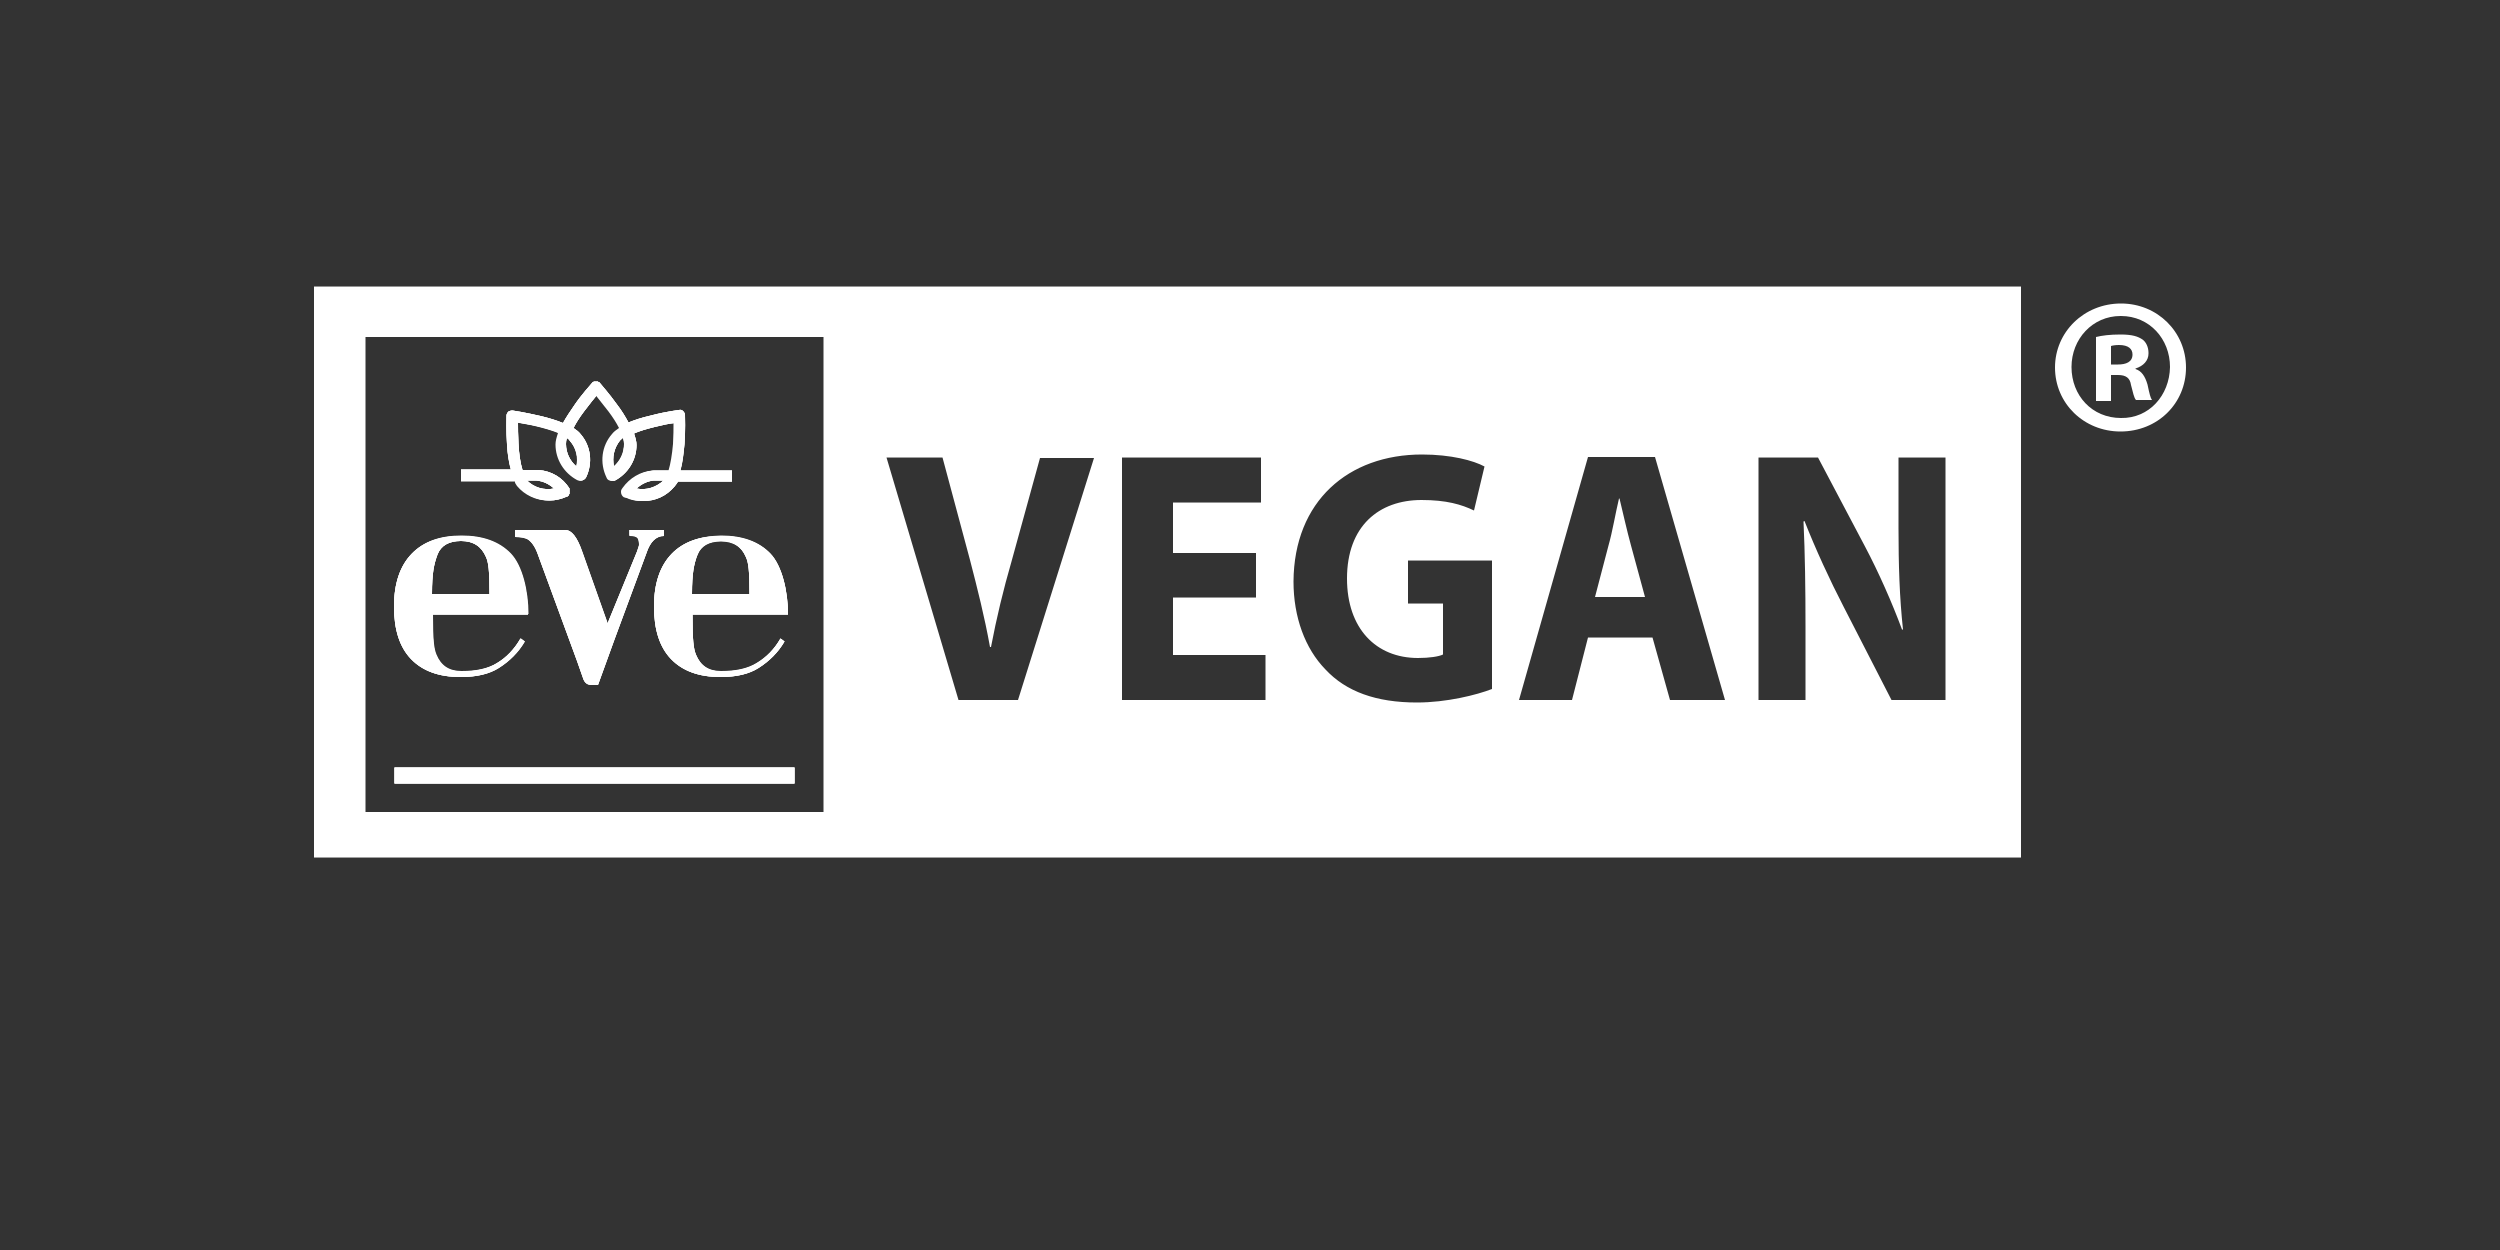 <?xml version="1.0" encoding="utf-8"?>
<!-- Generator: Adobe Illustrator 26.5.0, SVG Export Plug-In . SVG Version: 6.00 Build 0)  -->
<svg version="1.1" id="Calque_1" xmlns="http://www.w3.org/2000/svg" xmlns:xlink="http://www.w3.org/1999/xlink" x="0px" y="0px"
	 viewBox="0 0 500 250" style="enable-background:new 0 0 500 250;" xml:space="preserve">
<rect x="0" y="0" width="500" height="250" fill="#333333" stroke="none"/>
<style type="text/css">
	.st0{fill:#FFFFFF;}
</style>
<path class="st0" d="M326.2,109.1c-0.8-2.9-1.6-6.5-2.3-9.4h-0.1c-0.7,2.9-1.3,6.6-2.1,9.4l-2.7,10.3h10L326.2,109.1z M326.2,109.1
	c-0.8-2.9-1.6-6.5-2.3-9.4h-0.1c-0.7,2.9-1.3,6.6-2.1,9.4l-2.7,10.3h10L326.2,109.1z M326.2,109.1c-0.8-2.9-1.6-6.5-2.3-9.4h-0.1
	c-0.7,2.9-1.3,6.6-2.1,9.4l-2.7,10.3h10L326.2,109.1z M326.2,109.1c-0.8-2.9-1.6-6.5-2.3-9.4h-0.1c-0.7,2.9-1.3,6.6-2.1,9.4
	l-2.7,10.3h10L326.2,109.1z M87.5,110.9c0.7-1.8,2.3-2.7,4.7-2.7c2.5,0,4.1,1.1,5,3.2c0.5,1.1,0.7,2.7,0.7,7.4H86.4
	C86.4,114.5,86.8,112.8,87.5,110.9z M99.3,132.7c-1.8,1.1-4.1,1.6-7.1,1.6c-2.5,0-4.1-1.1-5-3.3c-0.5-1.2-0.7-2.8-0.7-8.1h19.1
	c0-4.6-1.2-9.7-3.5-12.1c-2.3-2.4-5.6-3.6-9.9-3.6c-4.3,0-7.6,1.2-9.9,3.6c-2.3,2.4-3.5,5.9-3.5,10.5c0,4.6,1.1,8.1,3.4,10.5
	c2.3,2.4,5.6,3.6,9.9,3.6c3.2,0,5.7-0.6,7.6-1.8c2.2-1.4,3.9-3.1,5.2-5.3l-0.8-0.6C102.9,129.8,101.3,131.5,99.3,132.7z M125.9,106
	v1.2c1.8,0,1.9,0.6,1.9,1.9c0,0.2-0.1,0.6-0.4,1.3l-5.9,14.4l-5.1-14.4c-1-2.9-2.1-4.3-3.3-4.3H103v1.2c1.2,0,2,0.2,2.6,0.5
	c0.8,0.5,1.4,1.5,1.9,2.8l7.9,21.5l1.3,3.7c0.3,0.8,0.8,1.1,1.6,1.1h1.3l3.3-9.1l6.4-17.3c0.8-2.2,1.9-3.3,3.5-3.4V106H125.9z
	 M127.3,97.7c1-0.9,2.2-1.5,3.5-1.6h1.9C131.2,97.5,129.2,98.1,127.3,97.7z M122.8,93.3c-0.4-1.8,0-3.7,1.2-5.2
	c0.2-0.2,0.4-0.4,0.6-0.6c0.2,0.6,0.2,1,0.2,1.2C124.9,90.6,124.1,92.2,122.8,93.3z M115.3,93.3c-1.3-1.1-2.1-2.7-2.1-4.5
	c0-0.2,0-0.7,0.2-1.2c0.3,0.2,0.5,0.4,0.6,0.6C115.3,89.6,115.7,91.5,115.3,93.3z M107.2,96.1c1.4,0.1,2.6,0.7,3.6,1.6
	c-2,0.4-4-0.2-5.4-1.6H107.2z M136.1,93.9c0.4-1.4,0.6-3.1,0.8-5.2c0.2-2.8,0.1-5.2,0.1-5.7c0-0.3-0.2-0.6-0.4-0.8
	c-0.2-0.2-0.5-0.3-0.8-0.2c0,0-2.6,0.3-5.6,1.1c-1.8,0.4-3.3,0.9-4.5,1.4c-0.6-1.1-1.3-2.3-2.3-3.6c-1.5-2.1-3.1-3.9-3.5-4.4l0,0
	c0,0,0,0,0,0c0,0,0,0,0,0l0,0c0,0-0.1-0.1-0.1-0.1c0,0-0.1,0-0.1,0c0,0-0.1,0-0.1-0.1c0,0-0.1,0-0.1,0c0,0-0.1,0-0.1,0
	c0,0-0.1,0-0.1,0c-0.1,0-0.1,0-0.2,0c0,0-0.1,0-0.1,0c0,0-0.1,0-0.1,0c0,0-0.1,0-0.1,0c0,0-0.1,0-0.1,0.1c0,0,0,0-0.1,0
	c0,0-0.1,0-0.1,0.1l0,0c0,0,0,0,0,0c0,0,0,0-0.1,0.1c-0.4,0.5-2,2.2-3.5,4.4c-0.9,1.3-1.7,2.5-2.3,3.6c-1.2-0.5-2.8-1-4.5-1.4
	c-3-0.7-5.5-1.1-5.6-1.1c-0.3,0-0.6,0.1-0.8,0.2c-0.2,0.2-0.4,0.5-0.4,0.8c0,0.5-0.1,2.9,0.1,5.7c0.1,2,0.4,3.7,0.8,5.1h-10v2.2
	h10.8c0.2,0.4,0.4,0.8,0.7,1.1c1.5,1.8,3.8,2.9,6.2,2.9c1.2,0,2.4-0.3,3.5-0.8c0,0,0,0,0.1,0l0.1-0.1c0,0,0.1-0.1,0.1-0.1
	c0,0,0,0,0,0c0,0,0.1-0.1,0.1-0.1c0,0,0,0,0-0.1c0,0,0-0.1,0.1-0.1l0-0.1c0,0,0-0.1,0-0.1c0,0,0-0.1,0-0.1c0,0,0-0.1,0-0.1
	c0,0,0-0.1,0-0.1c0,0,0-0.1,0-0.1c0,0,0-0.1,0-0.1c0,0,0-0.1,0-0.1c0,0,0-0.1,0-0.1l0-0.1c0,0,0,0,0-0.1l0,0
	c-1.4-2.2-3.6-3.5-6.2-3.7h-3.2c-0.4-1.3-0.7-3.1-0.8-5.3c-0.1-1.7-0.1-3.2-0.1-4.2c1,0.2,2.5,0.4,4.1,0.8c1.6,0.4,3,0.8,4.2,1.3
	c-0.3,0.9-0.5,1.6-0.5,2.3c0,3,1.7,5.7,4.3,7.1c0,0,0,0,0,0l0,0c0.5,0.3,1.2,0,1.5-0.5c1.4-2.9,1-6.3-1.1-8.7
	c-0.3-0.4-0.8-0.8-1.4-1.2c0.5-1,1.2-2.1,2.1-3.3c1-1.3,2-2.6,2.6-3.3c0.6,0.8,1.6,2,2.6,3.3c0.9,1.2,1.6,2.3,2.1,3.3
	c-0.6,0.4-1.1,0.8-1.4,1.2c-2.1,2.4-2.5,5.8-1.1,8.7c0.1,0.3,0.3,0.5,0.6,0.6c0.3,0.1,0.6,0.1,0.8,0c0,0,0,0,0,0l0,0
	c2.6-1.4,4.3-4.1,4.3-7.1c0-0.7-0.2-1.4-0.5-2.3c1.1-0.5,2.5-0.9,4.1-1.3c1.6-0.4,3-0.7,4.1-0.8c0,1,0,2.6-0.1,4.2
	c-0.2,2.2-0.5,4-0.9,5.3h-3.1c0,0-0.1,0-0.1,0c-2.4,0.2-4.6,1.5-6,3.5c-0.1,0.1-0.1,0.2-0.2,0.3c-0.1,0.2-0.1,0.3-0.1,0.5
	c0,0.4,0.2,0.8,0.5,1c0.1,0.1,0.2,0.1,0.4,0.1c1,0.5,2.1,0.7,3.3,0.7c2.4,0,4.6-1,6.2-2.9c0.2-0.3,0.5-0.6,0.7-1h10.8v-2.2H136.1z
	 M139.5,110.9c0.7-1.8,2.3-2.7,4.7-2.7c2.5,0,4.1,1.1,5,3.2c0.5,1.1,0.7,2.7,0.7,7.4h-11.5C138.4,114.5,138.8,112.8,139.5,110.9z
	 M151.3,132.7c-1.8,1.1-4.1,1.6-7.1,1.6c-2.5,0-4.1-1.1-5-3.3c-0.5-1.2-0.7-2.8-0.7-8.1h19.1c0-4.6-1.2-9.7-3.5-12.1
	c-2.3-2.4-5.6-3.6-9.9-3.6c-4.3,0-7.6,1.2-9.9,3.6c-2.3,2.4-3.5,5.9-3.5,10.5c0,4.6,1.1,8.1,3.4,10.5c2.3,2.4,5.6,3.6,9.9,3.6
	c3.2,0,5.7-0.6,7.6-1.8c2.2-1.4,3.9-3.1,5.2-5.3l-0.8-0.6C154.9,129.8,153.3,131.5,151.3,132.7z M78.9,153.5v3.2h80v-3.2H78.9z
	 M326.2,109.1c-0.8-2.9-1.6-6.5-2.3-9.4h-0.1c-0.7,2.9-1.3,6.6-2.1,9.4l-2.7,10.3h10L326.2,109.1z M326.2,109.1
	c-0.8-2.9-1.6-6.5-2.3-9.4h-0.1c-0.7,2.9-1.3,6.6-2.1,9.4l-2.7,10.3h10L326.2,109.1z M78.9,153.5v3.2h80v-3.2H78.9z M139.5,110.9
	c0.7-1.8,2.3-2.7,4.7-2.7c2.5,0,4.1,1.1,5,3.2c0.5,1.1,0.7,2.7,0.7,7.4h-11.5C138.4,114.5,138.8,112.8,139.5,110.9z M151.3,132.7
	c-1.8,1.1-4.1,1.6-7.1,1.6c-2.5,0-4.1-1.1-5-3.3c-0.5-1.2-0.7-2.8-0.7-8.1h19.1c0-4.6-1.2-9.7-3.5-12.1c-2.3-2.4-5.6-3.6-9.9-3.6
	c-4.3,0-7.6,1.2-9.9,3.6c-2.3,2.4-3.5,5.9-3.5,10.5c0,4.6,1.1,8.1,3.4,10.5c2.3,2.4,5.6,3.6,9.9,3.6c3.2,0,5.7-0.6,7.6-1.8
	c2.2-1.4,3.9-3.1,5.2-5.3l-0.8-0.6C154.9,129.8,153.3,131.5,151.3,132.7z M127.3,97.7c1-0.9,2.2-1.5,3.5-1.6h1.9
	C131.2,97.5,129.2,98.1,127.3,97.7z M122.8,93.3c-0.4-1.8,0-3.7,1.2-5.2c0.2-0.2,0.4-0.4,0.6-0.6c0.2,0.6,0.2,1,0.2,1.2
	C124.9,90.6,124.1,92.2,122.8,93.3z M115.3,93.3c-1.3-1.1-2.1-2.7-2.1-4.5c0-0.2,0-0.7,0.2-1.2c0.3,0.2,0.5,0.4,0.6,0.6
	C115.3,89.6,115.7,91.5,115.3,93.3z M107.2,96.1c1.4,0.1,2.6,0.7,3.6,1.6c-2,0.4-4-0.2-5.4-1.6H107.2z M136.1,93.9
	c0.4-1.4,0.6-3.1,0.8-5.2c0.2-2.8,0.1-5.2,0.1-5.7c0-0.3-0.2-0.6-0.4-0.8c-0.2-0.2-0.5-0.3-0.8-0.2c0,0-2.6,0.3-5.6,1.1
	c-1.8,0.4-3.3,0.9-4.5,1.4c-0.6-1.1-1.3-2.3-2.3-3.6c-1.5-2.1-3.1-3.9-3.5-4.4l0,0c0,0,0,0,0,0c0,0,0,0,0,0l0,0c0,0-0.1-0.1-0.1-0.1
	c0,0-0.1,0-0.1,0c0,0-0.1,0-0.1-0.1c0,0-0.1,0-0.1,0c0,0-0.1,0-0.1,0c0,0-0.1,0-0.1,0c-0.1,0-0.1,0-0.2,0c0,0-0.1,0-0.1,0
	c0,0-0.1,0-0.1,0c0,0-0.1,0-0.1,0c0,0-0.1,0-0.1,0.1c0,0,0,0-0.1,0c0,0-0.1,0-0.1,0.1l0,0c0,0,0,0,0,0c0,0,0,0-0.1,0.1
	c-0.4,0.5-2,2.2-3.5,4.4c-0.9,1.3-1.7,2.5-2.3,3.6c-1.2-0.5-2.8-1-4.5-1.4c-3-0.7-5.5-1.1-5.6-1.1c-0.3,0-0.6,0.1-0.8,0.2
	c-0.2,0.2-0.4,0.5-0.4,0.8c0,0.5-0.1,2.9,0.1,5.7c0.1,2,0.4,3.7,0.8,5.1h-10v2.2h10.8c0.2,0.4,0.4,0.8,0.7,1.1
	c1.5,1.8,3.8,2.9,6.2,2.9c1.2,0,2.4-0.3,3.5-0.8c0,0,0,0,0.1,0l0.1-0.1c0,0,0.1-0.1,0.1-0.1c0,0,0,0,0,0c0,0,0.1-0.1,0.1-0.1
	c0,0,0,0,0-0.1c0,0,0-0.1,0.1-0.1l0-0.1c0,0,0-0.1,0-0.1c0,0,0-0.1,0-0.1c0,0,0-0.1,0-0.1c0,0,0-0.1,0-0.1c0,0,0-0.1,0-0.1
	c0,0,0-0.1,0-0.1c0,0,0-0.1,0-0.1c0,0,0-0.1,0-0.1l0-0.1c0,0,0,0,0-0.1l0,0c-1.4-2.2-3.6-3.5-6.2-3.7h-3.2c-0.4-1.3-0.7-3.1-0.8-5.3
	c-0.1-1.7-0.1-3.2-0.1-4.2c1,0.2,2.5,0.4,4.1,0.8c1.6,0.4,3,0.8,4.2,1.3c-0.3,0.9-0.5,1.6-0.5,2.3c0,3,1.7,5.7,4.3,7.1c0,0,0,0,0,0
	l0,0c0.5,0.3,1.2,0,1.5-0.5c1.4-2.9,1-6.3-1.1-8.7c-0.3-0.4-0.8-0.8-1.4-1.2c0.5-1,1.2-2.1,2.1-3.3c1-1.3,2-2.6,2.6-3.3
	c0.6,0.8,1.6,2,2.6,3.3c0.9,1.2,1.6,2.3,2.1,3.3c-0.6,0.4-1.1,0.8-1.4,1.2c-2.1,2.4-2.5,5.8-1.1,8.7c0.1,0.3,0.3,0.5,0.6,0.6
	c0.3,0.1,0.6,0.1,0.8,0c0,0,0,0,0,0l0,0c2.6-1.4,4.3-4.1,4.3-7.1c0-0.7-0.2-1.4-0.5-2.3c1.1-0.5,2.5-0.9,4.1-1.3
	c1.6-0.4,3-0.7,4.1-0.8c0,1,0,2.6-0.1,4.2c-0.2,2.2-0.5,4-0.9,5.3h-3.1c0,0-0.1,0-0.1,0c-2.4,0.2-4.6,1.5-6,3.5
	c-0.1,0.1-0.1,0.2-0.2,0.3c-0.1,0.2-0.1,0.3-0.1,0.5c0,0.4,0.2,0.8,0.5,1c0.1,0.1,0.2,0.1,0.4,0.1c1,0.5,2.1,0.7,3.3,0.7
	c2.4,0,4.6-1,6.2-2.9c0.2-0.3,0.5-0.6,0.7-1h10.8v-2.2H136.1z M125.9,106v1.2c1.8,0,1.9,0.6,1.9,1.9c0,0.2-0.1,0.6-0.4,1.3
	l-5.9,14.4l-5.1-14.4c-1-2.9-2.1-4.3-3.3-4.3H103v1.2c1.2,0,2,0.2,2.6,0.5c0.8,0.5,1.4,1.5,1.9,2.8l7.9,21.5l1.3,3.7
	c0.3,0.8,0.8,1.1,1.6,1.1h1.3l3.3-9.1l6.4-17.3c0.8-2.2,1.9-3.3,3.5-3.4V106H125.9z M87.5,110.9c0.7-1.8,2.3-2.7,4.7-2.7
	c2.5,0,4.1,1.1,5,3.2c0.5,1.1,0.7,2.7,0.7,7.4H86.4C86.4,114.5,86.8,112.8,87.5,110.9z M99.3,132.7c-1.8,1.1-4.1,1.6-7.1,1.6
	c-2.5,0-4.1-1.1-5-3.3c-0.5-1.2-0.7-2.8-0.7-8.1h19.1c0-4.6-1.2-9.7-3.5-12.1c-2.3-2.4-5.6-3.6-9.9-3.6c-4.3,0-7.6,1.2-9.9,3.6
	c-2.3,2.4-3.5,5.9-3.5,10.5c0,4.6,1.1,8.1,3.4,10.5c2.3,2.4,5.6,3.6,9.9,3.6c3.2,0,5.7-0.6,7.6-1.8c2.2-1.4,3.9-3.1,5.2-5.3
	l-0.8-0.6C102.9,129.8,101.3,131.5,99.3,132.7z M87.5,110.9c0.7-1.8,2.3-2.7,4.7-2.7c2.5,0,4.1,1.1,5,3.2c0.5,1.1,0.7,2.7,0.7,7.4
	H86.4C86.4,114.5,86.8,112.8,87.5,110.9z M99.3,132.7c-1.8,1.1-4.1,1.6-7.1,1.6c-2.5,0-4.1-1.1-5-3.3c-0.5-1.2-0.7-2.8-0.7-8.1h19.1
	c0-4.6-1.2-9.7-3.5-12.1c-2.3-2.4-5.6-3.6-9.9-3.6c-4.3,0-7.6,1.2-9.9,3.6c-2.3,2.4-3.5,5.9-3.5,10.5c0,4.6,1.1,8.1,3.4,10.5
	c2.3,2.4,5.6,3.6,9.9,3.6c3.2,0,5.7-0.6,7.6-1.8c2.2-1.4,3.9-3.1,5.2-5.3l-0.8-0.6C102.9,129.8,101.3,131.5,99.3,132.7z M125.9,106
	v1.2c1.8,0,1.9,0.6,1.9,1.9c0,0.2-0.1,0.6-0.4,1.3l-5.9,14.4l-5.1-14.4c-1-2.9-2.1-4.3-3.3-4.3H103v1.2c1.2,0,2,0.2,2.6,0.5
	c0.8,0.5,1.4,1.5,1.9,2.8l7.9,21.5l1.3,3.7c0.3,0.8,0.8,1.1,1.6,1.1h1.3l3.3-9.1l6.4-17.3c0.8-2.2,1.9-3.3,3.5-3.4V106H125.9z
	 M127.3,97.7c1-0.9,2.2-1.5,3.5-1.6h1.9C131.2,97.5,129.2,98.1,127.3,97.7z M122.8,93.3c-0.4-1.8,0-3.7,1.2-5.2
	c0.2-0.2,0.4-0.4,0.6-0.6c0.2,0.6,0.2,1,0.2,1.2C124.9,90.6,124.1,92.2,122.8,93.3z M115.3,93.3c-1.3-1.1-2.1-2.7-2.1-4.5
	c0-0.2,0-0.7,0.2-1.2c0.3,0.2,0.5,0.4,0.6,0.6C115.3,89.6,115.7,91.5,115.3,93.3z M107.2,96.1c1.4,0.1,2.6,0.7,3.6,1.6
	c-2,0.4-4-0.2-5.4-1.6H107.2z M136.1,93.9c0.4-1.4,0.6-3.1,0.8-5.2c0.2-2.8,0.1-5.2,0.1-5.7c0-0.3-0.2-0.6-0.4-0.8
	c-0.2-0.2-0.5-0.3-0.8-0.2c0,0-2.6,0.3-5.6,1.1c-1.8,0.4-3.3,0.9-4.5,1.4c-0.6-1.1-1.3-2.3-2.3-3.6c-1.5-2.1-3.1-3.9-3.5-4.4l0,0
	c0,0,0,0,0,0c0,0,0,0,0,0l0,0c0,0-0.1-0.1-0.1-0.1c0,0-0.1,0-0.1,0c0,0-0.1,0-0.1-0.1c0,0-0.1,0-0.1,0c0,0-0.1,0-0.1,0
	c0,0-0.1,0-0.1,0c-0.1,0-0.1,0-0.2,0c0,0-0.1,0-0.1,0c0,0-0.1,0-0.1,0c0,0-0.1,0-0.1,0c0,0-0.1,0-0.1,0.1c0,0,0,0-0.1,0
	c0,0-0.1,0-0.1,0.1l0,0c0,0,0,0,0,0c0,0,0,0-0.1,0.1c-0.4,0.5-2,2.2-3.5,4.4c-0.9,1.3-1.7,2.5-2.3,3.6c-1.2-0.5-2.8-1-4.5-1.4
	c-3-0.7-5.5-1.1-5.6-1.1c-0.3,0-0.6,0.1-0.8,0.2c-0.2,0.2-0.4,0.5-0.4,0.8c0,0.5-0.1,2.9,0.1,5.7c0.1,2,0.4,3.7,0.8,5.1h-10v2.2
	h10.8c0.2,0.4,0.4,0.8,0.7,1.1c1.5,1.8,3.8,2.9,6.2,2.9c1.2,0,2.4-0.3,3.5-0.8c0,0,0,0,0.1,0l0.1-0.1c0,0,0.1-0.1,0.1-0.1
	c0,0,0,0,0,0c0,0,0.1-0.1,0.1-0.1c0,0,0,0,0-0.1c0,0,0-0.1,0.1-0.1l0-0.1c0,0,0-0.1,0-0.1c0,0,0-0.1,0-0.1c0,0,0-0.1,0-0.1
	c0,0,0-0.1,0-0.1c0,0,0-0.1,0-0.1c0,0,0-0.1,0-0.1c0,0,0-0.1,0-0.1c0,0,0-0.1,0-0.1l0-0.1c0,0,0,0,0-0.1l0,0
	c-1.4-2.2-3.6-3.5-6.2-3.7h-3.2c-0.4-1.3-0.7-3.1-0.8-5.3c-0.1-1.7-0.1-3.2-0.1-4.2c1,0.2,2.5,0.4,4.1,0.8c1.6,0.4,3,0.8,4.2,1.3
	c-0.3,0.9-0.5,1.6-0.5,2.3c0,3,1.7,5.7,4.3,7.1c0,0,0,0,0,0l0,0c0.5,0.3,1.2,0,1.5-0.5c1.4-2.9,1-6.3-1.1-8.7
	c-0.3-0.4-0.8-0.8-1.4-1.2c0.5-1,1.2-2.1,2.1-3.3c1-1.3,2-2.6,2.6-3.3c0.6,0.8,1.6,2,2.6,3.3c0.9,1.2,1.6,2.3,2.1,3.3
	c-0.6,0.4-1.1,0.8-1.4,1.2c-2.1,2.4-2.5,5.8-1.1,8.7c0.1,0.3,0.3,0.5,0.6,0.6c0.3,0.1,0.6,0.1,0.8,0c0,0,0,0,0,0l0,0
	c2.6-1.4,4.3-4.1,4.3-7.1c0-0.7-0.2-1.4-0.5-2.3c1.1-0.5,2.5-0.9,4.1-1.3c1.6-0.4,3-0.7,4.1-0.8c0,1,0,2.6-0.1,4.2
	c-0.2,2.2-0.5,4-0.9,5.3h-3.1c0,0-0.1,0-0.1,0c-2.4,0.2-4.6,1.5-6,3.5c-0.1,0.1-0.1,0.2-0.2,0.3c-0.1,0.2-0.1,0.3-0.1,0.5
	c0,0.4,0.2,0.8,0.5,1c0.1,0.1,0.2,0.1,0.4,0.1c1,0.5,2.1,0.7,3.3,0.7c2.4,0,4.6-1,6.2-2.9c0.2-0.3,0.5-0.6,0.7-1h10.8v-2.2H136.1z
	 M139.5,110.9c0.7-1.8,2.3-2.7,4.7-2.7c2.5,0,4.1,1.1,5,3.2c0.5,1.1,0.7,2.7,0.7,7.4h-11.5C138.4,114.5,138.8,112.8,139.5,110.9z
	 M151.3,132.7c-1.8,1.1-4.1,1.6-7.1,1.6c-2.5,0-4.1-1.1-5-3.3c-0.5-1.2-0.7-2.8-0.7-8.1h19.1c0-4.6-1.2-9.7-3.5-12.1
	c-2.3-2.4-5.6-3.6-9.9-3.6c-4.3,0-7.6,1.2-9.9,3.6c-2.3,2.4-3.5,5.9-3.5,10.5c0,4.6,1.1,8.1,3.4,10.5c2.3,2.4,5.6,3.6,9.9,3.6
	c3.2,0,5.7-0.6,7.6-1.8c2.2-1.4,3.9-3.1,5.2-5.3l-0.8-0.6C154.9,129.8,153.3,131.5,151.3,132.7z M78.9,153.5v3.2h80v-3.2H78.9z
	 M326.2,109.1c-0.8-2.9-1.6-6.5-2.3-9.4h-0.1c-0.7,2.9-1.3,6.6-2.1,9.4l-2.7,10.3h10L326.2,109.1z M326.2,109.1
	c-0.8-2.9-1.6-6.5-2.3-9.4h-0.1c-0.7,2.9-1.3,6.6-2.1,9.4l-2.7,10.3h10L326.2,109.1z M78.9,153.5v3.2h80v-3.2H78.9z M139.5,110.9
	c0.7-1.8,2.3-2.7,4.7-2.7c2.5,0,4.1,1.1,5,3.2c0.5,1.1,0.7,2.7,0.7,7.4h-11.5C138.4,114.5,138.8,112.8,139.5,110.9z M151.3,132.7
	c-1.8,1.1-4.1,1.6-7.1,1.6c-2.5,0-4.1-1.1-5-3.3c-0.5-1.2-0.7-2.8-0.7-8.1h19.1c0-4.6-1.2-9.7-3.5-12.1c-2.3-2.4-5.6-3.6-9.9-3.6
	c-4.3,0-7.6,1.2-9.9,3.6c-2.3,2.4-3.5,5.9-3.5,10.5c0,4.6,1.1,8.1,3.4,10.5c2.3,2.4,5.6,3.6,9.9,3.6c3.2,0,5.7-0.6,7.6-1.8
	c2.2-1.4,3.9-3.1,5.2-5.3l-0.8-0.6C154.9,129.8,153.3,131.5,151.3,132.7z M127.3,97.7c1-0.9,2.2-1.5,3.5-1.6h1.9
	C131.2,97.5,129.2,98.1,127.3,97.7z M122.8,93.3c-0.4-1.8,0-3.7,1.2-5.2c0.2-0.2,0.4-0.4,0.6-0.6c0.2,0.6,0.2,1,0.2,1.2
	C124.9,90.6,124.1,92.2,122.8,93.3z M115.3,93.3c-1.3-1.1-2.1-2.7-2.1-4.5c0-0.2,0-0.7,0.2-1.2c0.3,0.2,0.5,0.4,0.6,0.6
	C115.3,89.6,115.7,91.5,115.3,93.3z M107.2,96.1c1.4,0.1,2.6,0.7,3.6,1.6c-2,0.4-4-0.2-5.4-1.6H107.2z M136.1,93.9
	c0.4-1.4,0.6-3.1,0.8-5.2c0.2-2.8,0.1-5.2,0.1-5.7c0-0.3-0.2-0.6-0.4-0.8c-0.2-0.2-0.5-0.3-0.8-0.2c0,0-2.6,0.3-5.6,1.1
	c-1.8,0.4-3.3,0.9-4.5,1.4c-0.6-1.1-1.3-2.3-2.3-3.6c-1.5-2.1-3.1-3.9-3.5-4.4l0,0c0,0,0,0,0,0c0,0,0,0,0,0l0,0c0,0-0.1-0.1-0.1-0.1
	c0,0-0.1,0-0.1,0c0,0-0.1,0-0.1-0.1c0,0-0.1,0-0.1,0c0,0-0.1,0-0.1,0c0,0-0.1,0-0.1,0c-0.1,0-0.1,0-0.2,0c0,0-0.1,0-0.1,0
	c0,0-0.1,0-0.1,0c0,0-0.1,0-0.1,0c0,0-0.1,0-0.1,0.1c0,0,0,0-0.1,0c0,0-0.1,0-0.1,0.1l0,0c0,0,0,0,0,0c0,0,0,0-0.1,0.1
	c-0.4,0.5-2,2.2-3.5,4.4c-0.9,1.3-1.7,2.5-2.3,3.6c-1.2-0.5-2.8-1-4.5-1.4c-3-0.7-5.5-1.1-5.6-1.1c-0.3,0-0.6,0.1-0.8,0.2
	c-0.2,0.2-0.4,0.5-0.4,0.8c0,0.5-0.1,2.9,0.1,5.7c0.1,2,0.4,3.7,0.8,5.1h-10v2.2h10.8c0.2,0.4,0.4,0.8,0.7,1.1
	c1.5,1.8,3.8,2.9,6.2,2.9c1.2,0,2.4-0.3,3.5-0.8c0,0,0,0,0.1,0l0.1-0.1c0,0,0.1-0.1,0.1-0.1c0,0,0,0,0,0c0,0,0.1-0.1,0.1-0.1
	c0,0,0,0,0-0.1c0,0,0-0.1,0.1-0.1l0-0.1c0,0,0-0.1,0-0.1c0,0,0-0.1,0-0.1c0,0,0-0.1,0-0.1c0,0,0-0.1,0-0.1c0,0,0-0.1,0-0.1
	c0,0,0-0.1,0-0.1c0,0,0-0.1,0-0.1c0,0,0-0.1,0-0.1l0-0.1c0,0,0,0,0-0.1l0,0c-1.4-2.2-3.6-3.5-6.2-3.7h-3.2c-0.4-1.3-0.7-3.1-0.8-5.3
	c-0.1-1.7-0.1-3.2-0.1-4.2c1,0.2,2.5,0.4,4.1,0.8c1.6,0.4,3,0.8,4.2,1.3c-0.3,0.9-0.5,1.6-0.5,2.3c0,3,1.7,5.7,4.3,7.1c0,0,0,0,0,0
	l0,0c0.5,0.3,1.2,0,1.5-0.5c1.4-2.9,1-6.3-1.1-8.7c-0.3-0.4-0.8-0.8-1.4-1.2c0.5-1,1.2-2.1,2.1-3.3c1-1.3,2-2.6,2.6-3.3
	c0.6,0.8,1.6,2,2.6,3.3c0.9,1.2,1.6,2.3,2.1,3.3c-0.6,0.4-1.1,0.8-1.4,1.2c-2.1,2.4-2.5,5.8-1.1,8.7c0.1,0.3,0.3,0.5,0.6,0.6
	c0.3,0.1,0.6,0.1,0.8,0c0,0,0,0,0,0l0,0c2.6-1.4,4.3-4.1,4.3-7.1c0-0.7-0.2-1.4-0.5-2.3c1.1-0.5,2.5-0.9,4.1-1.3
	c1.6-0.4,3-0.7,4.1-0.8c0,1,0,2.6-0.1,4.2c-0.2,2.2-0.5,4-0.9,5.3h-3.1c0,0-0.1,0-0.1,0c-2.4,0.2-4.6,1.5-6,3.5
	c-0.1,0.1-0.1,0.2-0.2,0.3c-0.1,0.2-0.1,0.3-0.1,0.5c0,0.4,0.2,0.8,0.5,1c0.1,0.1,0.2,0.1,0.4,0.1c1,0.5,2.1,0.7,3.3,0.7
	c2.4,0,4.6-1,6.2-2.9c0.2-0.3,0.5-0.6,0.7-1h10.8v-2.2H136.1z M125.9,106v1.2c1.8,0,1.9,0.6,1.9,1.9c0,0.2-0.1,0.6-0.4,1.3
	l-5.9,14.4l-5.1-14.4c-1-2.9-2.1-4.3-3.3-4.3H103v1.2c1.2,0,2,0.2,2.6,0.5c0.8,0.5,1.4,1.5,1.9,2.8l7.9,21.5l1.3,3.7
	c0.3,0.8,0.8,1.1,1.6,1.1h1.3l3.3-9.1l6.4-17.3c0.8-2.2,1.9-3.3,3.5-3.4V106H125.9z M87.5,110.9c0.7-1.8,2.3-2.7,4.7-2.7
	c2.5,0,4.1,1.1,5,3.2c0.5,1.1,0.7,2.7,0.7,7.4H86.4C86.4,114.5,86.8,112.8,87.5,110.9z M99.3,132.7c-1.8,1.1-4.1,1.6-7.1,1.6
	c-2.5,0-4.1-1.1-5-3.3c-0.5-1.2-0.7-2.8-0.7-8.1h19.1c0-4.6-1.2-9.7-3.5-12.1c-2.3-2.4-5.6-3.6-9.9-3.6c-4.3,0-7.6,1.2-9.9,3.6
	c-2.3,2.4-3.5,5.9-3.5,10.5c0,4.6,1.1,8.1,3.4,10.5c2.3,2.4,5.6,3.6,9.9,3.6c3.2,0,5.7-0.6,7.6-1.8c2.2-1.4,3.9-3.1,5.2-5.3
	l-0.8-0.6C102.9,129.8,101.3,131.5,99.3,132.7z M87.5,110.9c0.7-1.8,2.3-2.7,4.7-2.7c2.5,0,4.1,1.1,5,3.2c0.5,1.1,0.7,2.7,0.7,7.4
	H86.4C86.4,114.5,86.8,112.8,87.5,110.9z M99.3,132.7c-1.8,1.1-4.1,1.6-7.1,1.6c-2.5,0-4.1-1.1-5-3.3c-0.5-1.2-0.7-2.8-0.7-8.1h19.1
	c0-4.6-1.2-9.7-3.5-12.1c-2.3-2.4-5.6-3.6-9.9-3.6c-4.3,0-7.6,1.2-9.9,3.6c-2.3,2.4-3.5,5.9-3.5,10.5c0,4.6,1.1,8.1,3.4,10.5
	c2.3,2.4,5.6,3.6,9.9,3.6c3.2,0,5.7-0.6,7.6-1.8c2.2-1.4,3.9-3.1,5.2-5.3l-0.8-0.6C102.9,129.8,101.3,131.5,99.3,132.7z M125.9,106
	v1.2c1.8,0,1.9,0.6,1.9,1.9c0,0.2-0.1,0.6-0.4,1.3l-5.9,14.4l-5.1-14.4c-1-2.9-2.1-4.3-3.3-4.3H103v1.2c1.2,0,2,0.2,2.6,0.5
	c0.8,0.5,1.4,1.5,1.9,2.8l7.9,21.5l1.3,3.7c0.3,0.8,0.8,1.1,1.6,1.1h1.3l3.3-9.1l6.4-17.3c0.8-2.2,1.9-3.3,3.5-3.4V106H125.9z
	 M127.3,97.7c1-0.9,2.2-1.5,3.5-1.6h1.9C131.2,97.5,129.2,98.1,127.3,97.7z M122.8,93.3c-0.4-1.8,0-3.7,1.2-5.2
	c0.2-0.2,0.4-0.4,0.6-0.6c0.2,0.6,0.2,1,0.2,1.2C124.9,90.6,124.1,92.2,122.8,93.3z M115.3,93.3c-1.3-1.1-2.1-2.7-2.1-4.5
	c0-0.2,0-0.7,0.2-1.2c0.3,0.2,0.5,0.4,0.6,0.6C115.3,89.6,115.7,91.5,115.3,93.3z M107.2,96.1c1.4,0.1,2.6,0.7,3.6,1.6
	c-2,0.4-4-0.2-5.4-1.6H107.2z M136.1,93.9c0.4-1.4,0.6-3.1,0.8-5.2c0.2-2.8,0.1-5.2,0.1-5.7c0-0.3-0.2-0.6-0.4-0.8
	c-0.2-0.2-0.5-0.3-0.8-0.2c0,0-2.6,0.3-5.6,1.1c-1.8,0.4-3.3,0.9-4.5,1.4c-0.6-1.1-1.3-2.3-2.3-3.6c-1.5-2.1-3.1-3.9-3.5-4.4l0,0
	c0,0,0,0,0,0c0,0,0,0,0,0l0,0c0,0-0.1-0.1-0.1-0.1c0,0-0.1,0-0.1,0c0,0-0.1,0-0.1-0.1c0,0-0.1,0-0.1,0c0,0-0.1,0-0.1,0
	c0,0-0.1,0-0.1,0c-0.1,0-0.1,0-0.2,0c0,0-0.1,0-0.1,0c0,0-0.1,0-0.1,0c0,0-0.1,0-0.1,0c0,0-0.1,0-0.1,0.1c0,0,0,0-0.1,0
	c0,0-0.1,0-0.1,0.1l0,0c0,0,0,0,0,0c0,0,0,0-0.1,0.1c-0.4,0.5-2,2.2-3.5,4.4c-0.9,1.3-1.7,2.5-2.3,3.6c-1.2-0.5-2.8-1-4.5-1.4
	c-3-0.7-5.5-1.1-5.6-1.1c-0.3,0-0.6,0.1-0.8,0.2c-0.2,0.2-0.4,0.5-0.4,0.8c0,0.5-0.1,2.9,0.1,5.7c0.1,2,0.4,3.7,0.8,5.1h-10v2.2
	h10.8c0.2,0.4,0.4,0.8,0.7,1.1c1.5,1.8,3.8,2.9,6.2,2.9c1.2,0,2.4-0.3,3.5-0.8c0,0,0,0,0.1,0l0.1-0.1c0,0,0.1-0.1,0.1-0.1
	c0,0,0,0,0,0c0,0,0.1-0.1,0.1-0.1c0,0,0,0,0-0.1c0,0,0-0.1,0.1-0.1l0-0.1c0,0,0-0.1,0-0.1c0,0,0-0.1,0-0.1c0,0,0-0.1,0-0.1
	c0,0,0-0.1,0-0.1c0,0,0-0.1,0-0.1c0,0,0-0.1,0-0.1c0,0,0-0.1,0-0.1c0,0,0-0.1,0-0.1l0-0.1c0,0,0,0,0-0.1l0,0
	c-1.4-2.2-3.6-3.5-6.2-3.7h-3.2c-0.4-1.3-0.7-3.1-0.8-5.3c-0.1-1.7-0.1-3.2-0.1-4.2c1,0.2,2.5,0.4,4.1,0.8c1.6,0.4,3,0.8,4.2,1.3
	c-0.3,0.9-0.5,1.6-0.5,2.3c0,3,1.7,5.7,4.3,7.1c0,0,0,0,0,0l0,0c0.5,0.3,1.2,0,1.5-0.5c1.4-2.9,1-6.3-1.1-8.7
	c-0.3-0.4-0.8-0.8-1.4-1.2c0.5-1,1.2-2.1,2.1-3.3c1-1.3,2-2.6,2.6-3.3c0.6,0.8,1.6,2,2.6,3.3c0.9,1.2,1.6,2.3,2.1,3.3
	c-0.6,0.4-1.1,0.8-1.4,1.2c-2.1,2.4-2.5,5.8-1.1,8.7c0.1,0.3,0.3,0.5,0.6,0.6c0.3,0.1,0.6,0.1,0.8,0c0,0,0,0,0,0l0,0
	c2.6-1.4,4.3-4.1,4.3-7.1c0-0.7-0.2-1.4-0.5-2.3c1.1-0.5,2.5-0.9,4.1-1.3c1.6-0.4,3-0.7,4.1-0.8c0,1,0,2.6-0.1,4.2
	c-0.2,2.2-0.5,4-0.9,5.3h-3.1c0,0-0.1,0-0.1,0c-2.4,0.2-4.6,1.5-6,3.5c-0.1,0.1-0.1,0.2-0.2,0.3c-0.1,0.2-0.1,0.3-0.1,0.5
	c0,0.4,0.2,0.8,0.5,1c0.1,0.1,0.2,0.1,0.4,0.1c1,0.5,2.1,0.7,3.3,0.7c2.4,0,4.6-1,6.2-2.9c0.2-0.3,0.5-0.6,0.7-1h10.8v-2.2H136.1z
	 M139.5,110.9c0.7-1.8,2.3-2.7,4.7-2.7c2.5,0,4.1,1.1,5,3.2c0.5,1.1,0.7,2.7,0.7,7.4h-11.5C138.4,114.5,138.8,112.8,139.5,110.9z
	 M151.3,132.7c-1.8,1.1-4.1,1.6-7.1,1.6c-2.5,0-4.1-1.1-5-3.3c-0.5-1.2-0.7-2.8-0.7-8.1h19.1c0-4.6-1.2-9.7-3.5-12.1
	c-2.3-2.4-5.6-3.6-9.9-3.6c-4.3,0-7.6,1.2-9.9,3.6c-2.3,2.4-3.5,5.9-3.5,10.5c0,4.6,1.1,8.1,3.4,10.5c2.3,2.4,5.6,3.6,9.9,3.6
	c3.2,0,5.7-0.6,7.6-1.8c2.2-1.4,3.9-3.1,5.2-5.3l-0.8-0.6C154.9,129.8,153.3,131.5,151.3,132.7z M78.9,153.5v3.2h80v-3.2H78.9z
	 M326.2,109.1c-0.8-2.9-1.6-6.5-2.3-9.4h-0.1c-0.7,2.9-1.3,6.6-2.1,9.4l-2.7,10.3h10L326.2,109.1z M326.2,109.1
	c-0.8-2.9-1.6-6.5-2.3-9.4h-0.1c-0.7,2.9-1.3,6.6-2.1,9.4l-2.7,10.3h10L326.2,109.1z M78.9,153.5v3.2h80v-3.2H78.9z M139.5,110.9
	c0.7-1.8,2.3-2.7,4.7-2.7c2.5,0,4.1,1.1,5,3.2c0.5,1.1,0.7,2.7,0.7,7.4h-11.5C138.4,114.5,138.8,112.8,139.5,110.9z M151.3,132.7
	c-1.8,1.1-4.1,1.6-7.1,1.6c-2.5,0-4.1-1.1-5-3.3c-0.5-1.2-0.7-2.8-0.7-8.1h19.1c0-4.6-1.2-9.7-3.5-12.1c-2.3-2.4-5.6-3.6-9.9-3.6
	c-4.3,0-7.6,1.2-9.9,3.6c-2.3,2.4-3.5,5.9-3.5,10.5c0,4.6,1.1,8.1,3.4,10.5c2.3,2.4,5.6,3.6,9.9,3.6c3.2,0,5.7-0.6,7.6-1.8
	c2.2-1.4,3.9-3.1,5.2-5.3l-0.8-0.6C154.9,129.8,153.3,131.5,151.3,132.7z M127.3,97.7c1-0.9,2.2-1.5,3.5-1.6h1.9
	C131.2,97.5,129.2,98.1,127.3,97.7z M122.8,93.3c-0.4-1.8,0-3.7,1.2-5.2c0.2-0.2,0.4-0.4,0.6-0.6c0.2,0.6,0.2,1,0.2,1.2
	C124.9,90.6,124.1,92.2,122.8,93.3z M115.3,93.3c-1.3-1.1-2.1-2.7-2.1-4.5c0-0.2,0-0.7,0.2-1.2c0.3,0.2,0.5,0.4,0.6,0.6
	C115.3,89.6,115.7,91.5,115.3,93.3z M107.2,96.1c1.4,0.1,2.6,0.7,3.6,1.6c-2,0.4-4-0.2-5.4-1.6H107.2z M136.1,93.9
	c0.4-1.4,0.6-3.1,0.8-5.2c0.2-2.8,0.1-5.2,0.1-5.7c0-0.3-0.2-0.6-0.4-0.8c-0.2-0.2-0.5-0.3-0.8-0.2c0,0-2.6,0.3-5.6,1.1
	c-1.8,0.4-3.3,0.9-4.5,1.4c-0.6-1.1-1.3-2.3-2.3-3.6c-1.5-2.1-3.1-3.9-3.5-4.4l0,0c0,0,0,0,0,0c0,0,0,0,0,0l0,0c0,0-0.1-0.1-0.1-0.1
	c0,0-0.1,0-0.1,0c0,0-0.1,0-0.1-0.1c0,0-0.1,0-0.1,0c0,0-0.1,0-0.1,0c0,0-0.1,0-0.1,0c-0.1,0-0.1,0-0.2,0c0,0-0.1,0-0.1,0
	c0,0-0.1,0-0.1,0c0,0-0.1,0-0.1,0c0,0-0.1,0-0.1,0.1c0,0,0,0-0.1,0c0,0-0.1,0-0.1,0.1l0,0c0,0,0,0,0,0c0,0,0,0-0.1,0.1
	c-0.4,0.5-2,2.2-3.5,4.4c-0.9,1.3-1.7,2.5-2.3,3.6c-1.2-0.5-2.8-1-4.5-1.4c-3-0.7-5.5-1.1-5.6-1.1c-0.3,0-0.6,0.1-0.8,0.2
	c-0.2,0.2-0.4,0.5-0.4,0.8c0,0.5-0.1,2.9,0.1,5.7c0.1,2,0.4,3.7,0.8,5.1h-10v2.2h10.8c0.2,0.4,0.4,0.8,0.7,1.1
	c1.5,1.8,3.8,2.9,6.2,2.9c1.2,0,2.4-0.3,3.5-0.8c0,0,0,0,0.1,0l0.1-0.1c0,0,0.1-0.1,0.1-0.1c0,0,0,0,0,0c0,0,0.1-0.1,0.1-0.1
	c0,0,0,0,0-0.1c0,0,0-0.1,0.1-0.1l0-0.1c0,0,0-0.1,0-0.1c0,0,0-0.1,0-0.1c0,0,0-0.1,0-0.1c0,0,0-0.1,0-0.1c0,0,0-0.1,0-0.1
	c0,0,0-0.1,0-0.1c0,0,0-0.1,0-0.1c0,0,0-0.1,0-0.1l0-0.1c0,0,0,0,0-0.1l0,0c-1.4-2.2-3.6-3.5-6.2-3.7h-3.2c-0.4-1.3-0.7-3.1-0.8-5.3
	c-0.1-1.7-0.1-3.2-0.1-4.2c1,0.2,2.5,0.4,4.1,0.8c1.6,0.4,3,0.8,4.2,1.3c-0.3,0.9-0.5,1.6-0.5,2.3c0,3,1.7,5.7,4.3,7.1c0,0,0,0,0,0
	l0,0c0.5,0.3,1.2,0,1.5-0.5c1.4-2.9,1-6.3-1.1-8.7c-0.3-0.4-0.8-0.8-1.4-1.2c0.5-1,1.2-2.1,2.1-3.3c1-1.3,2-2.6,2.6-3.3
	c0.6,0.8,1.6,2,2.6,3.3c0.9,1.2,1.6,2.3,2.1,3.3c-0.6,0.4-1.1,0.8-1.4,1.2c-2.1,2.4-2.5,5.8-1.1,8.7c0.1,0.3,0.3,0.5,0.6,0.6
	c0.3,0.1,0.6,0.1,0.8,0c0,0,0,0,0,0l0,0c2.6-1.4,4.3-4.1,4.3-7.1c0-0.7-0.2-1.4-0.5-2.3c1.1-0.5,2.5-0.9,4.1-1.3
	c1.6-0.4,3-0.7,4.1-0.8c0,1,0,2.6-0.1,4.2c-0.2,2.2-0.5,4-0.9,5.3h-3.1c0,0-0.1,0-0.1,0c-2.4,0.2-4.6,1.5-6,3.5
	c-0.1,0.1-0.1,0.2-0.2,0.3c-0.1,0.2-0.1,0.3-0.1,0.5c0,0.4,0.2,0.8,0.5,1c0.1,0.1,0.2,0.1,0.4,0.1c1,0.5,2.1,0.7,3.3,0.7
	c2.4,0,4.6-1,6.2-2.9c0.2-0.3,0.5-0.6,0.7-1h10.8v-2.2H136.1z M125.9,106v1.2c1.8,0,1.9,0.6,1.9,1.9c0,0.2-0.1,0.6-0.4,1.3
	l-5.9,14.4l-5.1-14.4c-1-2.9-2.1-4.3-3.3-4.3H103v1.2c1.2,0,2,0.2,2.6,0.5c0.8,0.5,1.4,1.5,1.9,2.8l7.9,21.5l1.3,3.7
	c0.3,0.8,0.8,1.1,1.6,1.1h1.3l3.3-9.1l6.4-17.3c0.8-2.2,1.9-3.3,3.5-3.4V106H125.9z M87.5,110.9c0.7-1.8,2.3-2.7,4.7-2.7
	c2.5,0,4.1,1.1,5,3.2c0.5,1.1,0.7,2.7,0.7,7.4H86.4C86.4,114.5,86.8,112.8,87.5,110.9z M99.3,132.7c-1.8,1.1-4.1,1.6-7.1,1.6
	c-2.5,0-4.1-1.1-5-3.3c-0.5-1.2-0.7-2.8-0.7-8.1h19.1c0-4.6-1.2-9.7-3.5-12.1c-2.3-2.4-5.6-3.6-9.9-3.6c-4.3,0-7.6,1.2-9.9,3.6
	c-2.3,2.4-3.5,5.9-3.5,10.5c0,4.6,1.1,8.1,3.4,10.5c2.3,2.4,5.6,3.6,9.9,3.6c3.2,0,5.7-0.6,7.6-1.8c2.2-1.4,3.9-3.1,5.2-5.3
	l-0.8-0.6C102.9,129.8,101.3,131.5,99.3,132.7z M87.5,110.9c0.7-1.8,2.3-2.7,4.7-2.7c2.5,0,4.1,1.1,5,3.2c0.5,1.1,0.7,2.7,0.7,7.4
	H86.4C86.4,114.5,86.8,112.8,87.5,110.9z M99.3,132.7c-1.8,1.1-4.1,1.6-7.1,1.6c-2.5,0-4.1-1.1-5-3.3c-0.5-1.2-0.7-2.8-0.7-8.1h19.1
	c0-4.6-1.2-9.7-3.5-12.1c-2.3-2.4-5.6-3.6-9.9-3.6c-4.3,0-7.6,1.2-9.9,3.6c-2.3,2.4-3.5,5.9-3.5,10.5c0,4.6,1.1,8.1,3.4,10.5
	c2.3,2.4,5.6,3.6,9.9,3.6c3.2,0,5.7-0.6,7.6-1.8c2.2-1.4,3.9-3.1,5.2-5.3l-0.8-0.6C102.9,129.8,101.3,131.5,99.3,132.7z M125.9,106
	v1.2c1.8,0,1.9,0.6,1.9,1.9c0,0.2-0.1,0.6-0.4,1.3l-5.9,14.4l-5.1-14.4c-1-2.9-2.1-4.3-3.3-4.3H103v1.2c1.2,0,2,0.2,2.6,0.5
	c0.8,0.5,1.4,1.5,1.9,2.8l7.9,21.5l1.3,3.7c0.3,0.8,0.8,1.1,1.6,1.1h1.3l3.3-9.1l6.4-17.3c0.8-2.2,1.9-3.3,3.5-3.4V106H125.9z
	 M127.3,97.7c1-0.9,2.2-1.5,3.5-1.6h1.9C131.2,97.5,129.2,98.1,127.3,97.7z M122.8,93.3c-0.4-1.8,0-3.7,1.2-5.2
	c0.2-0.2,0.4-0.4,0.6-0.6c0.2,0.6,0.2,1,0.2,1.2C124.9,90.6,124.1,92.2,122.8,93.3z M115.3,93.3c-1.3-1.1-2.1-2.7-2.1-4.5
	c0-0.2,0-0.7,0.2-1.2c0.3,0.2,0.5,0.4,0.6,0.6C115.3,89.6,115.7,91.5,115.3,93.3z M107.2,96.1c1.4,0.1,2.6,0.7,3.6,1.6
	c-2,0.4-4-0.2-5.4-1.6H107.2z M136.1,93.9c0.4-1.4,0.6-3.1,0.8-5.2c0.2-2.8,0.1-5.2,0.1-5.7c0-0.3-0.2-0.6-0.4-0.8
	c-0.2-0.2-0.5-0.3-0.8-0.2c0,0-2.6,0.3-5.6,1.1c-1.8,0.4-3.3,0.9-4.5,1.4c-0.6-1.1-1.3-2.3-2.3-3.6c-1.5-2.1-3.1-3.9-3.5-4.4l0,0
	c0,0,0,0,0,0c0,0,0,0,0,0l0,0c0,0-0.1-0.1-0.1-0.1c0,0-0.1,0-0.1,0c0,0-0.1,0-0.1-0.1c0,0-0.1,0-0.1,0c0,0-0.1,0-0.1,0
	c0,0-0.1,0-0.1,0c-0.1,0-0.1,0-0.2,0c0,0-0.1,0-0.1,0c0,0-0.1,0-0.1,0c0,0-0.1,0-0.1,0c0,0-0.1,0-0.1,0.1c0,0,0,0-0.1,0
	c0,0-0.1,0-0.1,0.1l0,0c0,0,0,0,0,0c0,0,0,0-0.1,0.1c-0.4,0.5-2,2.2-3.5,4.4c-0.9,1.3-1.7,2.5-2.3,3.6c-1.2-0.5-2.8-1-4.5-1.4
	c-3-0.7-5.5-1.1-5.6-1.1c-0.3,0-0.6,0.1-0.8,0.2c-0.2,0.2-0.4,0.5-0.4,0.8c0,0.5-0.1,2.9,0.1,5.7c0.1,2,0.4,3.7,0.8,5.1h-10v2.2
	h10.8c0.2,0.4,0.4,0.8,0.7,1.1c1.5,1.8,3.8,2.9,6.2,2.9c1.2,0,2.4-0.3,3.5-0.8c0,0,0,0,0.1,0l0.1-0.1c0,0,0.1-0.1,0.1-0.1
	c0,0,0,0,0,0c0,0,0.1-0.1,0.1-0.1c0,0,0,0,0-0.1c0,0,0-0.1,0.1-0.1l0-0.1c0,0,0-0.1,0-0.1c0,0,0-0.1,0-0.1c0,0,0-0.1,0-0.1
	c0,0,0-0.1,0-0.1c0,0,0-0.1,0-0.1c0,0,0-0.1,0-0.1c0,0,0-0.1,0-0.1c0,0,0-0.1,0-0.1l0-0.1c0,0,0,0,0-0.1l0,0
	c-1.4-2.2-3.6-3.5-6.2-3.7h-3.2c-0.4-1.3-0.7-3.1-0.8-5.3c-0.1-1.7-0.1-3.2-0.1-4.2c1,0.2,2.5,0.4,4.1,0.8c1.6,0.4,3,0.8,4.2,1.3
	c-0.3,0.9-0.5,1.6-0.5,2.3c0,3,1.7,5.7,4.3,7.1c0,0,0,0,0,0l0,0c0.5,0.3,1.2,0,1.5-0.5c1.4-2.9,1-6.3-1.1-8.7
	c-0.3-0.4-0.8-0.8-1.4-1.2c0.5-1,1.2-2.1,2.1-3.3c1-1.3,2-2.6,2.6-3.3c0.6,0.8,1.6,2,2.6,3.3c0.9,1.2,1.6,2.3,2.1,3.3
	c-0.6,0.4-1.1,0.8-1.4,1.2c-2.1,2.4-2.5,5.8-1.1,8.7c0.1,0.3,0.3,0.5,0.6,0.6c0.3,0.1,0.6,0.1,0.8,0c0,0,0,0,0,0l0,0
	c2.6-1.4,4.3-4.1,4.3-7.1c0-0.7-0.2-1.4-0.5-2.3c1.1-0.5,2.5-0.9,4.1-1.3c1.6-0.4,3-0.7,4.1-0.8c0,1,0,2.6-0.1,4.2
	c-0.2,2.2-0.5,4-0.9,5.3h-3.1c0,0-0.1,0-0.1,0c-2.4,0.2-4.6,1.5-6,3.5c-0.1,0.1-0.1,0.2-0.2,0.3c-0.1,0.2-0.1,0.3-0.1,0.5
	c0,0.4,0.2,0.8,0.5,1c0.1,0.1,0.2,0.1,0.4,0.1c1,0.5,2.1,0.7,3.3,0.7c2.4,0,4.6-1,6.2-2.9c0.2-0.3,0.5-0.6,0.7-1h10.8v-2.2H136.1z
	 M139.5,110.9c0.7-1.8,2.3-2.7,4.7-2.7c2.5,0,4.1,1.1,5,3.2c0.5,1.1,0.7,2.7,0.7,7.4h-11.5C138.4,114.5,138.8,112.8,139.5,110.9z
	 M151.3,132.7c-1.8,1.1-4.1,1.6-7.1,1.6c-2.5,0-4.1-1.1-5-3.3c-0.5-1.2-0.7-2.8-0.7-8.1h19.1c0-4.6-1.2-9.7-3.5-12.1
	c-2.3-2.4-5.6-3.6-9.9-3.6c-4.3,0-7.6,1.2-9.9,3.6c-2.3,2.4-3.5,5.9-3.5,10.5c0,4.6,1.1,8.1,3.4,10.5c2.3,2.4,5.6,3.6,9.9,3.6
	c3.2,0,5.7-0.6,7.6-1.8c2.2-1.4,3.9-3.1,5.2-5.3l-0.8-0.6C154.9,129.8,153.3,131.5,151.3,132.7z M78.9,153.5v3.2h80v-3.2H78.9z
	 M326.2,109.1c-0.8-2.9-1.6-6.5-2.3-9.4h-0.1c-0.7,2.9-1.3,6.6-2.1,9.4l-2.7,10.3h10L326.2,109.1z M326.2,109.1
	c-0.8-2.9-1.6-6.5-2.3-9.4h-0.1c-0.7,2.9-1.3,6.6-2.1,9.4l-2.7,10.3h10L326.2,109.1z M78.9,153.5v3.2h80v-3.2H78.9z M139.5,110.9
	c0.7-1.8,2.3-2.7,4.7-2.7c2.5,0,4.1,1.1,5,3.2c0.5,1.1,0.7,2.7,0.7,7.4h-11.5C138.4,114.5,138.8,112.8,139.5,110.9z M151.3,132.7
	c-1.8,1.1-4.1,1.6-7.1,1.6c-2.5,0-4.1-1.1-5-3.3c-0.5-1.2-0.7-2.8-0.7-8.1h19.1c0-4.6-1.2-9.7-3.5-12.1c-2.3-2.4-5.6-3.6-9.9-3.6
	c-4.3,0-7.6,1.2-9.9,3.6c-2.3,2.4-3.5,5.9-3.5,10.5c0,4.6,1.1,8.1,3.4,10.5c2.3,2.4,5.6,3.6,9.9,3.6c3.2,0,5.7-0.6,7.6-1.8
	c2.2-1.4,3.9-3.1,5.2-5.3l-0.8-0.6C154.9,129.8,153.3,131.5,151.3,132.7z M127.3,97.7c1-0.9,2.2-1.5,3.5-1.6h1.9
	C131.2,97.5,129.2,98.1,127.3,97.7z M122.8,93.3c-0.4-1.8,0-3.7,1.2-5.2c0.2-0.2,0.4-0.4,0.6-0.6c0.2,0.6,0.2,1,0.2,1.2
	C124.9,90.6,124.1,92.2,122.8,93.3z M115.3,93.3c-1.3-1.1-2.1-2.7-2.1-4.5c0-0.2,0-0.7,0.2-1.2c0.3,0.2,0.5,0.4,0.6,0.6
	C115.3,89.6,115.7,91.5,115.3,93.3z M107.2,96.1c1.4,0.1,2.6,0.7,3.6,1.6c-2,0.4-4-0.2-5.4-1.6H107.2z M136.1,93.9
	c0.4-1.4,0.6-3.1,0.8-5.2c0.2-2.8,0.1-5.2,0.1-5.7c0-0.3-0.2-0.6-0.4-0.8c-0.2-0.2-0.5-0.3-0.8-0.2c0,0-2.6,0.3-5.6,1.1
	c-1.8,0.4-3.3,0.9-4.5,1.4c-0.6-1.1-1.3-2.3-2.3-3.6c-1.5-2.1-3.1-3.9-3.5-4.4l0,0c0,0,0,0,0,0c0,0,0,0,0,0l0,0c0,0-0.1-0.1-0.1-0.1
	c0,0-0.1,0-0.1,0c0,0-0.1,0-0.1-0.1c0,0-0.1,0-0.1,0c0,0-0.1,0-0.1,0c0,0-0.1,0-0.1,0c-0.1,0-0.1,0-0.2,0c0,0-0.1,0-0.1,0
	c0,0-0.1,0-0.1,0c0,0-0.1,0-0.1,0c0,0-0.1,0-0.1,0.1c0,0,0,0-0.1,0c0,0-0.1,0-0.1,0.1l0,0c0,0,0,0,0,0c0,0,0,0-0.1,0.1
	c-0.4,0.5-2,2.2-3.5,4.4c-0.9,1.3-1.7,2.5-2.3,3.6c-1.2-0.5-2.8-1-4.5-1.4c-3-0.7-5.5-1.1-5.6-1.1c-0.3,0-0.6,0.1-0.8,0.2
	c-0.2,0.2-0.4,0.5-0.4,0.8c0,0.5-0.1,2.9,0.1,5.7c0.1,2,0.4,3.7,0.8,5.1h-10v2.2h10.8c0.2,0.4,0.4,0.8,0.7,1.1
	c1.5,1.8,3.8,2.9,6.2,2.9c1.2,0,2.4-0.3,3.5-0.8c0,0,0,0,0.1,0l0.1-0.1c0,0,0.1-0.1,0.1-0.1c0,0,0,0,0,0c0,0,0.1-0.1,0.1-0.1
	c0,0,0,0,0-0.1c0,0,0-0.1,0.1-0.1l0-0.1c0,0,0-0.1,0-0.1c0,0,0-0.1,0-0.1c0,0,0-0.1,0-0.1c0,0,0-0.1,0-0.1c0,0,0-0.1,0-0.1
	c0,0,0-0.1,0-0.1c0,0,0-0.1,0-0.1c0,0,0-0.1,0-0.1l0-0.1c0,0,0,0,0-0.1l0,0c-1.4-2.2-3.6-3.5-6.2-3.7h-3.2c-0.4-1.3-0.7-3.1-0.8-5.3
	c-0.1-1.7-0.1-3.2-0.1-4.2c1,0.2,2.5,0.4,4.1,0.8c1.6,0.4,3,0.8,4.2,1.3c-0.3,0.9-0.5,1.6-0.5,2.3c0,3,1.7,5.7,4.3,7.1c0,0,0,0,0,0
	l0,0c0.5,0.3,1.2,0,1.5-0.5c1.4-2.9,1-6.3-1.1-8.7c-0.3-0.4-0.8-0.8-1.4-1.2c0.5-1,1.2-2.1,2.1-3.3c1-1.3,2-2.6,2.6-3.3
	c0.6,0.8,1.6,2,2.6,3.3c0.9,1.2,1.6,2.3,2.1,3.3c-0.6,0.4-1.1,0.8-1.4,1.2c-2.1,2.4-2.5,5.8-1.1,8.7c0.1,0.3,0.3,0.5,0.6,0.6
	c0.3,0.1,0.6,0.1,0.8,0c0,0,0,0,0,0l0,0c2.6-1.4,4.3-4.1,4.3-7.1c0-0.7-0.2-1.4-0.5-2.3c1.1-0.5,2.5-0.9,4.1-1.3
	c1.6-0.4,3-0.7,4.1-0.8c0,1,0,2.6-0.1,4.2c-0.2,2.2-0.5,4-0.9,5.3h-3.1c0,0-0.1,0-0.1,0c-2.4,0.2-4.6,1.5-6,3.5
	c-0.1,0.1-0.1,0.2-0.2,0.3c-0.1,0.2-0.1,0.3-0.1,0.5c0,0.4,0.2,0.8,0.5,1c0.1,0.1,0.2,0.1,0.4,0.1c1,0.5,2.1,0.7,3.3,0.7
	c2.4,0,4.6-1,6.2-2.9c0.2-0.3,0.5-0.6,0.7-1h10.8v-2.2H136.1z M125.9,106v1.2c1.8,0,1.9,0.6,1.9,1.9c0,0.2-0.1,0.6-0.4,1.3
	l-5.9,14.4l-5.1-14.4c-1-2.9-2.1-4.3-3.3-4.3H103v1.2c1.2,0,2,0.2,2.6,0.5c0.8,0.5,1.4,1.5,1.9,2.8l7.9,21.5l1.3,3.7
	c0.3,0.8,0.8,1.1,1.6,1.1h1.3l3.3-9.1l6.4-17.3c0.8-2.2,1.9-3.3,3.5-3.4V106H125.9z M87.5,110.9c0.7-1.8,2.3-2.7,4.7-2.7
	c2.5,0,4.1,1.1,5,3.2c0.5,1.1,0.7,2.7,0.7,7.4H86.4C86.4,114.5,86.8,112.8,87.5,110.9z M99.3,132.7c-1.8,1.1-4.1,1.6-7.1,1.6
	c-2.5,0-4.1-1.1-5-3.3c-0.5-1.2-0.7-2.8-0.7-8.1h19.1c0-4.6-1.2-9.7-3.5-12.1c-2.3-2.4-5.6-3.6-9.9-3.6c-4.3,0-7.6,1.2-9.9,3.6
	c-2.3,2.4-3.5,5.9-3.5,10.5c0,4.6,1.1,8.1,3.4,10.5c2.3,2.4,5.6,3.6,9.9,3.6c3.2,0,5.7-0.6,7.6-1.8c2.2-1.4,3.9-3.1,5.2-5.3
	l-0.8-0.6C102.9,129.8,101.3,131.5,99.3,132.7z M87.5,110.9c0.7-1.8,2.3-2.7,4.7-2.7c2.5,0,4.1,1.1,5,3.2c0.5,1.1,0.7,2.7,0.7,7.4
	H86.4C86.4,114.5,86.8,112.8,87.5,110.9z M92.2,135.4c3.2,0,5.7-0.6,7.6-1.8c2.2-1.4,3.9-3.1,5.2-5.3l-0.8-0.6
	c-1.2,2.1-2.8,3.7-4.8,4.9c-1.8,1.1-4.1,1.6-7.1,1.6c-2.5,0-4.1-1.1-5-3.3c-0.5-1.2-0.7-2.8-0.7-8.1h19.1c0-4.6-1.2-9.7-3.5-12.1
	c-2.3-2.4-5.6-3.6-9.9-3.6c-4.3,0-7.6,1.2-9.9,3.6c-2.3,2.4-3.5,5.9-3.5,10.5c0,4.6,1.1,8.1,3.4,10.5
	C84.5,134.2,87.8,135.4,92.2,135.4z M121.6,124.8l-5.1-14.4c-1-2.9-2.1-4.3-3.3-4.3H103v1.2c1.2,0,2,0.2,2.6,0.5
	c0.8,0.5,1.4,1.5,1.9,2.8l7.9,21.5l1.3,3.7c0.3,0.8,0.8,1.1,1.6,1.1h1.3l3.3-9.1l6.4-17.3c0.8-2.2,1.9-3.3,3.5-3.4V106h-6.9v1.2
	c1.8,0,1.9,0.6,1.9,1.9c0,0.2-0.1,0.6-0.4,1.3L121.6,124.8z M113.4,87.6c0.3,0.2,0.5,0.4,0.6,0.6c1.2,1.4,1.7,3.4,1.2,5.2
	c-1.3-1.1-2.1-2.7-2.1-4.5C113.2,88.6,113.2,88.2,113.4,87.6z M124.6,87.6c0.2,0.6,0.2,1,0.2,1.2c0,1.7-0.8,3.4-2.1,4.5
	c-0.4-1.8,0-3.7,1.2-5.2C124.1,88,124.4,87.8,124.6,87.6z M127.3,97.7c1-0.9,2.2-1.5,3.5-1.6h1.9C131.2,97.5,129.2,98.1,127.3,97.7z
	 M107.2,96.1c1.4,0.1,2.6,0.7,3.6,1.6c-2,0.4-4-0.2-5.4-1.6H107.2z M103.4,97.2c1.5,1.8,3.8,2.9,6.2,2.9c1.2,0,2.4-0.3,3.5-0.8
	c0,0,0,0,0.1,0l0.1-0.1c0,0,0.1-0.1,0.1-0.1c0,0,0,0,0,0c0,0,0.1-0.1,0.1-0.1c0,0,0,0,0-0.1c0,0,0-0.1,0.1-0.1l0-0.1
	c0,0,0-0.1,0-0.1c0,0,0-0.1,0-0.1c0,0,0-0.1,0-0.1c0,0,0-0.1,0-0.1c0,0,0-0.1,0-0.1c0,0,0-0.1,0-0.1c0,0,0-0.1,0-0.1
	c0,0,0-0.1,0-0.1l0-0.1c0,0,0,0,0-0.1l0,0c-1.4-2.2-3.6-3.5-6.2-3.7h-3.2c-0.4-1.3-0.7-3.1-0.8-5.3c-0.1-1.7-0.1-3.2-0.1-4.2
	c1,0.2,2.5,0.4,4.1,0.8c1.6,0.4,3,0.8,4.2,1.3c-0.3,0.9-0.5,1.6-0.5,2.3c0,3,1.7,5.7,4.3,7.1c0,0,0,0,0,0l0,0c0.5,0.3,1.2,0,1.5-0.5
	c1.4-2.9,1-6.3-1.1-8.7c-0.3-0.4-0.8-0.8-1.4-1.2c0.5-1,1.2-2.1,2.1-3.3c1-1.3,2-2.6,2.6-3.3c0.6,0.8,1.6,2,2.6,3.3
	c0.9,1.2,1.6,2.3,2.1,3.3c-0.6,0.4-1.1,0.8-1.4,1.2c-2.1,2.4-2.5,5.8-1.1,8.7c0.1,0.3,0.3,0.5,0.6,0.6c0.3,0.1,0.6,0.1,0.8,0
	c0,0,0,0,0,0l0,0c2.6-1.4,4.3-4.1,4.3-7.1c0-0.7-0.2-1.4-0.5-2.3c1.1-0.5,2.5-0.9,4.1-1.3c1.6-0.4,3-0.7,4.1-0.8c0,1,0,2.6-0.1,4.2
	c-0.2,2.2-0.5,4-0.9,5.3h-3.1c0,0-0.1,0-0.1,0c-2.4,0.2-4.6,1.5-6,3.5c-0.1,0.1-0.1,0.2-0.2,0.3c-0.1,0.2-0.1,0.3-0.1,0.5
	c0,0.4,0.2,0.8,0.5,1c0.1,0.1,0.2,0.1,0.4,0.1c1,0.5,2.1,0.7,3.3,0.7c2.4,0,4.6-1,6.2-2.9c0.2-0.3,0.5-0.6,0.7-1h10.8v-2.2h-10
	c0.4-1.4,0.6-3.1,0.8-5.2c0.2-2.8,0.1-5.2,0.1-5.7c0-0.3-0.2-0.6-0.4-0.8c-0.2-0.2-0.5-0.3-0.8-0.2c0,0-2.6,0.3-5.6,1.1
	c-1.8,0.4-3.3,0.9-4.5,1.4c-0.6-1.1-1.3-2.3-2.3-3.6c-1.5-2.1-3.1-3.9-3.5-4.4l0,0c0,0,0,0,0,0c0,0,0,0,0,0l0,0c0,0-0.1-0.1-0.1-0.1
	c0,0-0.1,0-0.1,0c0,0-0.1,0-0.1-0.1c0,0-0.1,0-0.1,0c0,0-0.1,0-0.1,0c0,0-0.1,0-0.1,0c-0.1,0-0.1,0-0.2,0c0,0-0.1,0-0.1,0
	c0,0-0.1,0-0.1,0c0,0-0.1,0-0.1,0c0,0-0.1,0-0.1,0.1c0,0,0,0-0.1,0c0,0-0.1,0-0.1,0.1l0,0c0,0,0,0,0,0c0,0,0,0-0.1,0.1
	c-0.4,0.5-2,2.2-3.5,4.4c-0.9,1.3-1.7,2.5-2.3,3.6c-1.2-0.5-2.8-1-4.5-1.4c-3-0.7-5.5-1.1-5.6-1.1c-0.3,0-0.6,0.1-0.8,0.2
	c-0.2,0.2-0.4,0.5-0.4,0.8c0,0.5-0.1,2.9,0.1,5.7c0.1,2,0.4,3.7,0.8,5.1h-10v2.2h10.8C102.9,96.5,103.2,96.9,103.4,97.2z
	 M149.2,111.5c0.5,1.1,0.7,2.7,0.7,7.4h-11.5c0-4.4,0.3-6.1,1.1-7.9c0.7-1.8,2.3-2.7,4.7-2.7C146.6,108.3,148.3,109.3,149.2,111.5z
	 M134.3,110.8c-2.3,2.4-3.5,5.9-3.5,10.5c0,4.6,1.1,8.1,3.4,10.5c2.3,2.4,5.6,3.6,9.9,3.6c3.2,0,5.7-0.6,7.6-1.8
	c2.2-1.4,3.9-3.1,5.2-5.3l-0.8-0.6c-1.2,2.1-2.8,3.7-4.8,4.9c-1.8,1.1-4.1,1.6-7.1,1.6c-2.5,0-4.1-1.1-5-3.3
	c-0.5-1.2-0.7-2.8-0.7-8.1h19.1c0-4.6-1.2-9.7-3.5-12.1c-2.3-2.4-5.6-3.6-9.9-3.6C139.9,107.2,136.6,108.4,134.3,110.8z M78.9,156.7
	h80v-3.2h-80V156.7z M323.9,99.7h-0.1c-0.7,2.9-1.3,6.6-2.1,9.4l-2.7,10.3h10l-2.8-10.3C325.4,106.2,324.6,102.6,323.9,99.7z
	 M389,140h-10.7l-9.6-18.7c-2.7-5.2-5.6-11.5-7.8-17.1l-0.2,0.1c0.3,6.4,0.4,13.3,0.4,21.2V140h-9.4V91.5h11.9l9.4,17.8
	c2.7,5.1,5.4,11.2,7.4,16.6h0.2c-0.7-6.4-0.9-13-0.9-20.3V91.5h9.4V140z M334,140l-3.5-12.5h-12.9l-3.2,12.5h-10.6l13.8-48.6H331
	l14,48.6H334z M298.4,137.8c-3.1,1.2-9.1,2.7-15,2.7c-8.2,0-14.2-2.2-18.3-6.6c-4.1-4.2-6.4-10.5-6.4-17.6
	c0.1-16.1,11-25.4,25.7-25.4c5.8,0,10.3,1.2,12.5,2.4l-2.1,8.8c-2.5-1.2-5.5-2.1-10.5-2.1c-8.5,0-14.9,5.2-14.9,15.7
	c0,10,5.8,15.9,14.2,15.9c2.3,0,4.2-0.3,5-0.7v-10.2h-7v-8.6h16.8V137.8z M253.1,140h-28.7V91.5h27.8v9h-17.6v10.1h16.6v8.9h-16.6
	V131h18.5V140z M203.6,140h-11.9l-14.4-48.5h11.2l5.5,20.5c1.5,5.8,2.9,11.3,4,17.4h0.2c1.1-5.8,2.5-11.6,4.1-17.1l5.7-20.7h10.8
	L203.6,140z M164.7,162.4H73.1v-95h91.6V162.4z M62.8,57.3v114.2h341.4V57.3H62.8z M87.5,110.9c0.7-1.8,2.3-2.7,4.7-2.7
	c2.5,0,4.1,1.1,5,3.2c0.5,1.1,0.7,2.7,0.7,7.4H86.4C86.4,114.5,86.8,112.8,87.5,110.9z M92.2,135.4c3.2,0,5.7-0.6,7.6-1.8
	c2.2-1.4,3.9-3.1,5.2-5.3l-0.8-0.6c-1.2,2.1-2.8,3.7-4.8,4.9c-1.8,1.1-4.1,1.6-7.1,1.6c-2.5,0-4.1-1.1-5-3.3
	c-0.5-1.2-0.7-2.8-0.7-8.1h19.1c0-4.6-1.2-9.7-3.5-12.1c-2.3-2.4-5.6-3.6-9.9-3.6c-4.3,0-7.6,1.2-9.9,3.6c-2.3,2.4-3.5,5.9-3.5,10.5
	c0,4.6,1.1,8.1,3.4,10.5C84.5,134.2,87.8,135.4,92.2,135.4z M121.6,124.8l-5.1-14.4c-1-2.9-2.1-4.3-3.3-4.3H103v1.2
	c1.2,0,2,0.2,2.6,0.5c0.8,0.5,1.4,1.5,1.9,2.8l7.9,21.5l1.3,3.7c0.3,0.8,0.8,1.1,1.6,1.1h1.3l3.3-9.1l6.4-17.3
	c0.8-2.2,1.9-3.3,3.5-3.4V106h-6.9v1.2c1.8,0,1.9,0.6,1.9,1.9c0,0.2-0.1,0.6-0.4,1.3L121.6,124.8z M113.4,87.6
	c0.3,0.2,0.5,0.4,0.6,0.6c1.2,1.4,1.7,3.4,1.2,5.2c-1.3-1.1-2.1-2.7-2.1-4.5C113.2,88.6,113.2,88.2,113.4,87.6z M124.6,87.6
	c0.2,0.6,0.2,1,0.2,1.2c0,1.7-0.8,3.4-2.1,4.5c-0.4-1.8,0-3.7,1.2-5.2C124.1,88,124.4,87.8,124.6,87.6z M127.3,97.7
	c1-0.9,2.2-1.5,3.5-1.6h1.9C131.2,97.5,129.2,98.1,127.3,97.7z M107.2,96.1c1.4,0.1,2.6,0.7,3.6,1.6c-2,0.4-4-0.2-5.4-1.6H107.2z
	 M103.4,97.2c1.5,1.8,3.8,2.9,6.2,2.9c1.2,0,2.4-0.3,3.5-0.8c0,0,0,0,0.1,0l0.1-0.1c0,0,0.1-0.1,0.1-0.1c0,0,0,0,0,0
	c0,0,0.1-0.1,0.1-0.1c0,0,0,0,0-0.1c0,0,0-0.1,0.1-0.1l0-0.1c0,0,0-0.1,0-0.1c0,0,0-0.1,0-0.1c0,0,0-0.1,0-0.1c0,0,0-0.1,0-0.1
	c0,0,0-0.1,0-0.1c0,0,0-0.1,0-0.1c0,0,0-0.1,0-0.1c0,0,0-0.1,0-0.1l0-0.1c0,0,0,0,0-0.1l0,0c-1.4-2.2-3.6-3.5-6.2-3.7h-3.2
	c-0.4-1.3-0.7-3.1-0.8-5.3c-0.1-1.7-0.1-3.2-0.1-4.2c1,0.2,2.5,0.4,4.1,0.8c1.6,0.4,3,0.8,4.2,1.3c-0.3,0.9-0.5,1.6-0.5,2.3
	c0,3,1.7,5.7,4.3,7.1c0,0,0,0,0,0l0,0c0.5,0.3,1.2,0,1.5-0.5c1.4-2.9,1-6.3-1.1-8.7c-0.3-0.4-0.8-0.8-1.4-1.2c0.5-1,1.2-2.1,2.1-3.3
	c1-1.3,2-2.6,2.6-3.3c0.6,0.8,1.6,2,2.6,3.3c0.9,1.2,1.6,2.3,2.1,3.3c-0.6,0.4-1.1,0.8-1.4,1.2c-2.1,2.4-2.5,5.8-1.1,8.7
	c0.1,0.3,0.3,0.5,0.6,0.6c0.3,0.1,0.6,0.1,0.8,0c0,0,0,0,0,0l0,0c2.6-1.4,4.3-4.1,4.3-7.1c0-0.7-0.2-1.4-0.5-2.3
	c1.1-0.5,2.5-0.9,4.1-1.3c1.6-0.4,3-0.7,4.1-0.8c0,1,0,2.6-0.1,4.2c-0.2,2.2-0.5,4-0.9,5.3h-3.1c0,0-0.1,0-0.1,0
	c-2.4,0.2-4.6,1.5-6,3.5c-0.1,0.1-0.1,0.2-0.2,0.3c-0.1,0.2-0.1,0.3-0.1,0.5c0,0.4,0.2,0.8,0.5,1c0.1,0.1,0.2,0.1,0.4,0.1
	c1,0.5,2.1,0.7,3.3,0.7c2.4,0,4.6-1,6.2-2.9c0.2-0.3,0.5-0.6,0.7-1h10.8v-2.2h-10c0.4-1.4,0.6-3.1,0.8-5.2c0.2-2.8,0.1-5.2,0.1-5.7
	c0-0.3-0.2-0.6-0.4-0.8c-0.2-0.2-0.5-0.3-0.8-0.2c0,0-2.6,0.3-5.6,1.1c-1.8,0.4-3.3,0.9-4.5,1.4c-0.6-1.1-1.3-2.3-2.3-3.6
	c-1.5-2.1-3.1-3.9-3.5-4.4l0,0c0,0,0,0,0,0c0,0,0,0,0,0l0,0c0,0-0.1-0.1-0.1-0.1c0,0-0.1,0-0.1,0c0,0-0.1,0-0.1-0.1c0,0-0.1,0-0.1,0
	c0,0-0.1,0-0.1,0c0,0-0.1,0-0.1,0c-0.1,0-0.1,0-0.2,0c0,0-0.1,0-0.1,0c0,0-0.1,0-0.1,0c0,0-0.1,0-0.1,0c0,0-0.1,0-0.1,0.1
	c0,0,0,0-0.1,0c0,0-0.1,0-0.1,0.1l0,0c0,0,0,0,0,0c0,0,0,0-0.1,0.1c-0.4,0.5-2,2.2-3.5,4.4c-0.9,1.3-1.7,2.5-2.3,3.6
	c-1.2-0.5-2.8-1-4.5-1.4c-3-0.7-5.5-1.1-5.6-1.1c-0.3,0-0.6,0.1-0.8,0.2c-0.2,0.2-0.4,0.5-0.4,0.8c0,0.5-0.1,2.9,0.1,5.7
	c0.1,2,0.4,3.7,0.8,5.1h-10v2.2h10.8C102.9,96.5,103.2,96.9,103.4,97.2z M149.2,111.5c0.5,1.1,0.7,2.7,0.7,7.4h-11.5
	c0-4.4,0.3-6.1,1.1-7.9c0.7-1.8,2.3-2.7,4.7-2.7C146.6,108.3,148.3,109.3,149.2,111.5z M134.3,110.8c-2.3,2.4-3.5,5.9-3.5,10.5
	c0,4.6,1.1,8.1,3.4,10.5c2.3,2.4,5.6,3.6,9.9,3.6c3.2,0,5.7-0.6,7.6-1.8c2.2-1.4,3.9-3.1,5.2-5.3l-0.8-0.6c-1.2,2.1-2.8,3.7-4.8,4.9
	c-1.8,1.1-4.1,1.6-7.1,1.6c-2.5,0-4.1-1.1-5-3.3c-0.5-1.2-0.7-2.8-0.7-8.1h19.1c0-4.6-1.2-9.7-3.5-12.1c-2.3-2.4-5.6-3.6-9.9-3.6
	C139.9,107.2,136.6,108.4,134.3,110.8z M78.9,153.5v3.2h80v-3.2H78.9z M326.2,109.1c-0.8-2.9-1.6-6.5-2.3-9.4h-0.1
	c-0.7,2.9-1.3,6.6-2.1,9.4l-2.7,10.3h10L326.2,109.1z M326.2,109.1c-0.8-2.9-1.6-6.5-2.3-9.4h-0.1c-0.7,2.9-1.3,6.6-2.1,9.4
	l-2.7,10.3h10L326.2,109.1z M78.9,153.5v3.2h80v-3.2H78.9z M139.5,110.9c0.7-1.8,2.3-2.7,4.7-2.7c2.5,0,4.1,1.1,5,3.2
	c0.5,1.1,0.7,2.7,0.7,7.4h-11.5C138.4,114.5,138.8,112.8,139.5,110.9z M151.3,132.7c-1.8,1.1-4.1,1.6-7.1,1.6c-2.5,0-4.1-1.1-5-3.3
	c-0.5-1.2-0.7-2.8-0.7-8.1h19.1c0-4.6-1.2-9.7-3.5-12.1c-2.3-2.4-5.6-3.6-9.9-3.6c-4.3,0-7.6,1.2-9.9,3.6c-2.3,2.4-3.5,5.9-3.5,10.5
	c0,4.6,1.1,8.1,3.4,10.5c2.3,2.4,5.6,3.6,9.9,3.6c3.2,0,5.7-0.6,7.6-1.8c2.2-1.4,3.9-3.1,5.2-5.3l-0.8-0.6
	C154.9,129.8,153.3,131.5,151.3,132.7z M127.3,97.7c1-0.9,2.2-1.5,3.5-1.6h1.9C131.2,97.5,129.2,98.1,127.3,97.7z M122.8,93.3
	c-0.4-1.8,0-3.7,1.2-5.2c0.2-0.2,0.4-0.4,0.6-0.6c0.2,0.6,0.2,1,0.2,1.2C124.9,90.6,124.1,92.2,122.8,93.3z M115.3,93.3
	c-1.3-1.1-2.1-2.7-2.1-4.5c0-0.2,0-0.7,0.2-1.2c0.3,0.2,0.5,0.4,0.6,0.6C115.3,89.6,115.7,91.5,115.3,93.3z M107.2,96.1
	c1.4,0.1,2.6,0.7,3.6,1.6c-2,0.4-4-0.2-5.4-1.6H107.2z M136.1,93.9c0.4-1.4,0.6-3.1,0.8-5.2c0.2-2.8,0.1-5.2,0.1-5.7
	c0-0.3-0.2-0.6-0.4-0.8c-0.2-0.2-0.5-0.3-0.8-0.2c0,0-2.6,0.3-5.6,1.1c-1.8,0.4-3.3,0.9-4.5,1.4c-0.6-1.1-1.3-2.3-2.3-3.6
	c-1.5-2.1-3.1-3.9-3.5-4.4l0,0c0,0,0,0,0,0c0,0,0,0,0,0l0,0c0,0-0.1-0.1-0.1-0.1c0,0-0.1,0-0.1,0c0,0-0.1,0-0.1-0.1c0,0-0.1,0-0.1,0
	c0,0-0.1,0-0.1,0c0,0-0.1,0-0.1,0c-0.1,0-0.1,0-0.2,0c0,0-0.1,0-0.1,0c0,0-0.1,0-0.1,0c0,0-0.1,0-0.1,0c0,0-0.1,0-0.1,0.1
	c0,0,0,0-0.1,0c0,0-0.1,0-0.1,0.1l0,0c0,0,0,0,0,0c0,0,0,0-0.1,0.1c-0.4,0.5-2,2.2-3.5,4.4c-0.9,1.3-1.7,2.5-2.3,3.6
	c-1.2-0.5-2.8-1-4.5-1.4c-3-0.7-5.5-1.1-5.6-1.1c-0.3,0-0.6,0.1-0.8,0.2c-0.2,0.2-0.4,0.5-0.4,0.8c0,0.5-0.1,2.9,0.1,5.7
	c0.1,2,0.4,3.7,0.8,5.1h-10v2.2h10.8c0.2,0.4,0.4,0.8,0.7,1.1c1.5,1.8,3.8,2.9,6.2,2.9c1.2,0,2.4-0.3,3.5-0.8c0,0,0,0,0.1,0l0.1-0.1
	c0,0,0.1-0.1,0.1-0.1c0,0,0,0,0,0c0,0,0.1-0.1,0.1-0.1c0,0,0,0,0-0.1c0,0,0-0.1,0.1-0.1l0-0.1c0,0,0-0.1,0-0.1c0,0,0-0.1,0-0.1
	c0,0,0-0.1,0-0.1c0,0,0-0.1,0-0.1c0,0,0-0.1,0-0.1c0,0,0-0.1,0-0.1c0,0,0-0.1,0-0.1c0,0,0-0.1,0-0.1l0-0.1c0,0,0,0,0-0.1l0,0
	c-1.4-2.2-3.6-3.5-6.2-3.7h-3.2c-0.4-1.3-0.7-3.1-0.8-5.3c-0.1-1.7-0.1-3.2-0.1-4.2c1,0.2,2.5,0.4,4.1,0.8c1.6,0.4,3,0.8,4.2,1.3
	c-0.3,0.9-0.5,1.6-0.5,2.3c0,3,1.7,5.7,4.3,7.1c0,0,0,0,0,0l0,0c0.5,0.3,1.2,0,1.5-0.5c1.4-2.9,1-6.3-1.1-8.7
	c-0.3-0.4-0.8-0.8-1.4-1.2c0.5-1,1.2-2.1,2.1-3.3c1-1.3,2-2.6,2.6-3.3c0.6,0.8,1.6,2,2.6,3.3c0.9,1.2,1.6,2.3,2.1,3.3
	c-0.6,0.4-1.1,0.8-1.4,1.2c-2.1,2.4-2.5,5.8-1.1,8.7c0.1,0.3,0.3,0.5,0.6,0.6c0.3,0.1,0.6,0.1,0.8,0c0,0,0,0,0,0l0,0
	c2.6-1.4,4.3-4.1,4.3-7.1c0-0.7-0.2-1.4-0.5-2.3c1.1-0.5,2.5-0.9,4.1-1.3c1.6-0.4,3-0.7,4.1-0.8c0,1,0,2.6-0.1,4.2
	c-0.2,2.2-0.5,4-0.9,5.3h-3.1c0,0-0.1,0-0.1,0c-2.4,0.2-4.6,1.5-6,3.5c-0.1,0.1-0.1,0.2-0.2,0.3c-0.1,0.2-0.1,0.3-0.1,0.5
	c0,0.4,0.2,0.8,0.5,1c0.1,0.1,0.2,0.1,0.4,0.1c1,0.5,2.1,0.7,3.3,0.7c2.4,0,4.6-1,6.2-2.9c0.2-0.3,0.5-0.6,0.7-1h10.8v-2.2H136.1z
	 M125.9,106v1.2c1.8,0,1.9,0.6,1.9,1.9c0,0.2-0.1,0.6-0.4,1.3l-5.9,14.4l-5.1-14.4c-1-2.9-2.1-4.3-3.3-4.3H103v1.2
	c1.2,0,2,0.2,2.6,0.5c0.8,0.5,1.4,1.5,1.9,2.8l7.9,21.5l1.3,3.7c0.3,0.8,0.8,1.1,1.6,1.1h1.3l3.3-9.1l6.4-17.3
	c0.8-2.2,1.9-3.3,3.5-3.4V106H125.9z M87.5,110.9c0.7-1.8,2.3-2.7,4.7-2.7c2.5,0,4.1,1.1,5,3.2c0.5,1.1,0.7,2.7,0.7,7.4H86.4
	C86.4,114.5,86.8,112.8,87.5,110.9z M99.3,132.7c-1.8,1.1-4.1,1.6-7.1,1.6c-2.5,0-4.1-1.1-5-3.3c-0.5-1.2-0.7-2.8-0.7-8.1h19.1
	c0-4.6-1.2-9.7-3.5-12.1c-2.3-2.4-5.6-3.6-9.9-3.6c-4.3,0-7.6,1.2-9.9,3.6c-2.3,2.4-3.5,5.9-3.5,10.5c0,4.6,1.1,8.1,3.4,10.5
	c2.3,2.4,5.6,3.6,9.9,3.6c3.2,0,5.7-0.6,7.6-1.8c2.2-1.4,3.9-3.1,5.2-5.3l-0.8-0.6C102.9,129.8,101.3,131.5,99.3,132.7z M87.5,110.9
	c0.7-1.8,2.3-2.7,4.7-2.7c2.5,0,4.1,1.1,5,3.2c0.5,1.1,0.7,2.7,0.7,7.4H86.4C86.4,114.5,86.8,112.8,87.5,110.9z M99.3,132.7
	c-1.8,1.1-4.1,1.6-7.1,1.6c-2.5,0-4.1-1.1-5-3.3c-0.5-1.2-0.7-2.8-0.7-8.1h19.1c0-4.6-1.2-9.7-3.5-12.1c-2.3-2.4-5.6-3.6-9.9-3.6
	c-4.3,0-7.6,1.2-9.9,3.6c-2.3,2.4-3.5,5.9-3.5,10.5c0,4.6,1.1,8.1,3.4,10.5c2.3,2.4,5.6,3.6,9.9,3.6c3.2,0,5.7-0.6,7.6-1.8
	c2.2-1.4,3.9-3.1,5.2-5.3l-0.8-0.6C102.9,129.8,101.3,131.5,99.3,132.7z M125.9,106v1.2c1.8,0,1.9,0.6,1.9,1.9
	c0,0.2-0.1,0.6-0.4,1.3l-5.9,14.4l-5.1-14.4c-1-2.9-2.1-4.3-3.3-4.3H103v1.2c1.2,0,2,0.2,2.6,0.5c0.8,0.5,1.4,1.5,1.9,2.8l7.9,21.5
	l1.3,3.7c0.3,0.8,0.8,1.1,1.6,1.1h1.3l3.3-9.1l6.4-17.3c0.8-2.2,1.9-3.3,3.5-3.4V106H125.9z M127.3,97.7c1-0.9,2.2-1.5,3.5-1.6h1.9
	C131.2,97.5,129.2,98.1,127.3,97.7z M122.8,93.3c-0.4-1.8,0-3.7,1.2-5.2c0.2-0.2,0.4-0.4,0.6-0.6c0.2,0.6,0.2,1,0.2,1.2
	C124.9,90.6,124.1,92.2,122.8,93.3z M115.3,93.3c-1.3-1.1-2.1-2.7-2.1-4.5c0-0.2,0-0.7,0.2-1.2c0.3,0.2,0.5,0.4,0.6,0.6
	C115.3,89.6,115.7,91.5,115.3,93.3z M107.2,96.1c1.4,0.1,2.6,0.7,3.6,1.6c-2,0.4-4-0.2-5.4-1.6H107.2z M136.1,93.9
	c0.4-1.4,0.6-3.1,0.8-5.2c0.2-2.8,0.1-5.2,0.1-5.7c0-0.3-0.2-0.6-0.4-0.8c-0.2-0.2-0.5-0.3-0.8-0.2c0,0-2.6,0.3-5.6,1.1
	c-1.8,0.4-3.3,0.9-4.5,1.4c-0.6-1.1-1.3-2.3-2.3-3.6c-1.5-2.1-3.1-3.9-3.5-4.4l0,0c0,0,0,0,0,0c0,0,0,0,0,0l0,0c0,0-0.1-0.1-0.1-0.1
	c0,0-0.1,0-0.1,0c0,0-0.1,0-0.1-0.1c0,0-0.1,0-0.1,0c0,0-0.1,0-0.1,0c0,0-0.1,0-0.1,0c-0.1,0-0.1,0-0.2,0c0,0-0.1,0-0.1,0
	c0,0-0.1,0-0.1,0c0,0-0.1,0-0.1,0c0,0-0.1,0-0.1,0.1c0,0,0,0-0.1,0c0,0-0.1,0-0.1,0.1l0,0c0,0,0,0,0,0c0,0,0,0-0.1,0.1
	c-0.4,0.5-2,2.2-3.5,4.4c-0.9,1.3-1.7,2.5-2.3,3.6c-1.2-0.5-2.8-1-4.5-1.4c-3-0.7-5.5-1.1-5.6-1.1c-0.3,0-0.6,0.1-0.8,0.2
	c-0.2,0.2-0.4,0.5-0.4,0.8c0,0.5-0.1,2.9,0.1,5.7c0.1,2,0.4,3.7,0.8,5.1h-10v2.2h10.8c0.2,0.4,0.4,0.8,0.7,1.1
	c1.5,1.8,3.8,2.9,6.2,2.9c1.2,0,2.4-0.3,3.5-0.8c0,0,0,0,0.1,0l0.1-0.1c0,0,0.1-0.1,0.1-0.1c0,0,0,0,0,0c0,0,0.1-0.1,0.1-0.1
	c0,0,0,0,0-0.1c0,0,0-0.1,0.1-0.1l0-0.1c0,0,0-0.1,0-0.1c0,0,0-0.1,0-0.1c0,0,0-0.1,0-0.1c0,0,0-0.1,0-0.1c0,0,0-0.1,0-0.1
	c0,0,0-0.1,0-0.1c0,0,0-0.1,0-0.1c0,0,0-0.1,0-0.1l0-0.1c0,0,0,0,0-0.1l0,0c-1.4-2.2-3.6-3.5-6.2-3.7h-3.2c-0.4-1.3-0.7-3.1-0.8-5.3
	c-0.1-1.7-0.1-3.2-0.1-4.2c1,0.2,2.5,0.4,4.1,0.8c1.6,0.4,3,0.8,4.2,1.3c-0.3,0.9-0.5,1.6-0.5,2.3c0,3,1.7,5.7,4.3,7.1c0,0,0,0,0,0
	l0,0c0.5,0.3,1.2,0,1.5-0.5c1.4-2.9,1-6.3-1.1-8.7c-0.3-0.4-0.8-0.8-1.4-1.2c0.5-1,1.2-2.1,2.1-3.3c1-1.3,2-2.6,2.6-3.3
	c0.6,0.8,1.6,2,2.6,3.3c0.9,1.2,1.6,2.3,2.1,3.3c-0.6,0.4-1.1,0.8-1.4,1.2c-2.1,2.4-2.5,5.8-1.1,8.7c0.1,0.3,0.3,0.5,0.6,0.6
	c0.3,0.1,0.6,0.1,0.8,0c0,0,0,0,0,0l0,0c2.6-1.4,4.3-4.1,4.3-7.1c0-0.7-0.2-1.4-0.5-2.3c1.1-0.5,2.5-0.9,4.1-1.3
	c1.6-0.4,3-0.7,4.1-0.8c0,1,0,2.6-0.1,4.2c-0.2,2.2-0.5,4-0.9,5.3h-3.1c0,0-0.1,0-0.1,0c-2.4,0.2-4.6,1.5-6,3.5
	c-0.1,0.1-0.1,0.2-0.2,0.3c-0.1,0.2-0.1,0.3-0.1,0.5c0,0.4,0.2,0.8,0.5,1c0.1,0.1,0.2,0.1,0.4,0.1c1,0.5,2.1,0.7,3.3,0.7
	c2.4,0,4.6-1,6.2-2.9c0.2-0.3,0.5-0.6,0.7-1h10.8v-2.2H136.1z M139.5,110.9c0.7-1.8,2.3-2.7,4.7-2.7c2.5,0,4.1,1.1,5,3.2
	c0.5,1.1,0.7,2.7,0.7,7.4h-11.5C138.4,114.5,138.8,112.8,139.5,110.9z M151.3,132.7c-1.8,1.1-4.1,1.6-7.1,1.6c-2.5,0-4.1-1.1-5-3.3
	c-0.5-1.2-0.7-2.8-0.7-8.1h19.1c0-4.6-1.2-9.7-3.5-12.1c-2.3-2.4-5.6-3.6-9.9-3.6c-4.3,0-7.6,1.2-9.9,3.6c-2.3,2.4-3.5,5.9-3.5,10.5
	c0,4.6,1.1,8.1,3.4,10.5c2.3,2.4,5.6,3.6,9.9,3.6c3.2,0,5.7-0.6,7.6-1.8c2.2-1.4,3.9-3.1,5.2-5.3l-0.8-0.6
	C154.9,129.8,153.3,131.5,151.3,132.7z M78.9,153.5v3.2h80v-3.2H78.9z M326.2,109.1c-0.8-2.9-1.6-6.5-2.3-9.4h-0.1
	c-0.7,2.9-1.3,6.6-2.1,9.4l-2.7,10.3h10L326.2,109.1z M326.2,109.1c-0.8-2.9-1.6-6.5-2.3-9.4h-0.1c-0.7,2.9-1.3,6.6-2.1,9.4
	l-2.7,10.3h10L326.2,109.1z M78.9,153.5v3.2h80v-3.2H78.9z M139.5,110.9c0.7-1.8,2.3-2.7,4.7-2.7c2.5,0,4.1,1.1,5,3.2
	c0.5,1.1,0.7,2.7,0.7,7.4h-11.5C138.4,114.5,138.8,112.8,139.5,110.9z M151.3,132.7c-1.8,1.1-4.1,1.6-7.1,1.6c-2.5,0-4.1-1.1-5-3.3
	c-0.5-1.2-0.7-2.8-0.7-8.1h19.1c0-4.6-1.2-9.7-3.5-12.1c-2.3-2.4-5.6-3.6-9.9-3.6c-4.3,0-7.6,1.2-9.9,3.6c-2.3,2.4-3.5,5.9-3.5,10.5
	c0,4.6,1.1,8.1,3.4,10.5c2.3,2.4,5.6,3.6,9.9,3.6c3.2,0,5.7-0.6,7.6-1.8c2.2-1.4,3.9-3.1,5.2-5.3l-0.8-0.6
	C154.9,129.8,153.3,131.5,151.3,132.7z M127.3,97.7c1-0.9,2.2-1.5,3.5-1.6h1.9C131.2,97.5,129.2,98.1,127.3,97.7z M122.8,93.3
	c-0.4-1.8,0-3.7,1.2-5.2c0.2-0.2,0.4-0.4,0.6-0.6c0.2,0.6,0.2,1,0.2,1.2C124.9,90.6,124.1,92.2,122.8,93.3z M115.3,93.3
	c-1.3-1.1-2.1-2.7-2.1-4.5c0-0.2,0-0.7,0.2-1.2c0.3,0.2,0.5,0.4,0.6,0.6C115.3,89.6,115.7,91.5,115.3,93.3z M107.2,96.1
	c1.4,0.1,2.6,0.7,3.6,1.6c-2,0.4-4-0.2-5.4-1.6H107.2z M136.1,93.9c0.4-1.4,0.6-3.1,0.8-5.2c0.2-2.8,0.1-5.2,0.1-5.7
	c0-0.3-0.2-0.6-0.4-0.8c-0.2-0.2-0.5-0.3-0.8-0.2c0,0-2.6,0.3-5.6,1.1c-1.8,0.4-3.3,0.9-4.5,1.4c-0.6-1.1-1.3-2.3-2.3-3.6
	c-1.5-2.1-3.1-3.9-3.5-4.4l0,0c0,0,0,0,0,0c0,0,0,0,0,0l0,0c0,0-0.1-0.1-0.1-0.1c0,0-0.1,0-0.1,0c0,0-0.1,0-0.1-0.1c0,0-0.1,0-0.1,0
	c0,0-0.1,0-0.1,0c0,0-0.1,0-0.1,0c-0.1,0-0.1,0-0.2,0c0,0-0.1,0-0.1,0c0,0-0.1,0-0.1,0c0,0-0.1,0-0.1,0c0,0-0.1,0-0.1,0.1
	c0,0,0,0-0.1,0c0,0-0.1,0-0.1,0.1l0,0c0,0,0,0,0,0c0,0,0,0-0.1,0.1c-0.4,0.5-2,2.2-3.5,4.4c-0.9,1.3-1.7,2.5-2.3,3.6
	c-1.2-0.5-2.8-1-4.5-1.4c-3-0.7-5.5-1.1-5.6-1.1c-0.3,0-0.6,0.1-0.8,0.2c-0.2,0.2-0.4,0.5-0.4,0.8c0,0.5-0.1,2.9,0.1,5.7
	c0.1,2,0.4,3.7,0.8,5.1h-10v2.2h10.8c0.2,0.4,0.4,0.8,0.7,1.1c1.5,1.8,3.8,2.9,6.2,2.9c1.2,0,2.4-0.3,3.5-0.8c0,0,0,0,0.1,0l0.1-0.1
	c0,0,0.1-0.1,0.1-0.1c0,0,0,0,0,0c0,0,0.1-0.1,0.1-0.1c0,0,0,0,0-0.1c0,0,0-0.1,0.1-0.1l0-0.1c0,0,0-0.1,0-0.1c0,0,0-0.1,0-0.1
	c0,0,0-0.1,0-0.1c0,0,0-0.1,0-0.1c0,0,0-0.1,0-0.1c0,0,0-0.1,0-0.1c0,0,0-0.1,0-0.1c0,0,0-0.1,0-0.1l0-0.1c0,0,0,0,0-0.1l0,0
	c-1.4-2.2-3.6-3.5-6.2-3.7h-3.2c-0.4-1.3-0.7-3.1-0.8-5.3c-0.1-1.7-0.1-3.2-0.1-4.2c1,0.2,2.5,0.4,4.1,0.8c1.6,0.4,3,0.8,4.2,1.3
	c-0.3,0.9-0.5,1.6-0.5,2.3c0,3,1.7,5.7,4.3,7.1c0,0,0,0,0,0l0,0c0.5,0.3,1.2,0,1.5-0.5c1.4-2.9,1-6.3-1.1-8.7
	c-0.3-0.4-0.8-0.8-1.4-1.2c0.5-1,1.2-2.1,2.1-3.3c1-1.3,2-2.6,2.6-3.3c0.6,0.8,1.6,2,2.6,3.3c0.9,1.2,1.6,2.3,2.1,3.3
	c-0.6,0.4-1.1,0.8-1.4,1.2c-2.1,2.4-2.5,5.8-1.1,8.7c0.1,0.3,0.3,0.5,0.6,0.6c0.3,0.1,0.6,0.1,0.8,0c0,0,0,0,0,0l0,0
	c2.6-1.4,4.3-4.1,4.3-7.1c0-0.7-0.2-1.4-0.5-2.3c1.1-0.5,2.5-0.9,4.1-1.3c1.6-0.4,3-0.7,4.1-0.8c0,1,0,2.6-0.1,4.2
	c-0.2,2.2-0.5,4-0.9,5.3h-3.1c0,0-0.1,0-0.1,0c-2.4,0.2-4.6,1.5-6,3.5c-0.1,0.1-0.1,0.2-0.2,0.3c-0.1,0.2-0.1,0.3-0.1,0.5
	c0,0.4,0.2,0.8,0.5,1c0.1,0.1,0.2,0.1,0.4,0.1c1,0.5,2.1,0.7,3.3,0.7c2.4,0,4.6-1,6.2-2.9c0.2-0.3,0.5-0.6,0.7-1h10.8v-2.2H136.1z
	 M125.9,106v1.2c1.8,0,1.9,0.6,1.9,1.9c0,0.2-0.1,0.6-0.4,1.3l-5.9,14.4l-5.1-14.4c-1-2.9-2.1-4.3-3.3-4.3H103v1.2
	c1.2,0,2,0.2,2.6,0.5c0.8,0.5,1.4,1.5,1.9,2.8l7.9,21.5l1.3,3.7c0.3,0.8,0.8,1.1,1.6,1.1h1.3l3.3-9.1l6.4-17.3
	c0.8-2.2,1.9-3.3,3.5-3.4V106H125.9z M87.5,110.9c0.7-1.8,2.3-2.7,4.7-2.7c2.5,0,4.1,1.1,5,3.2c0.5,1.1,0.7,2.7,0.7,7.4H86.4
	C86.4,114.5,86.8,112.8,87.5,110.9z M99.3,132.7c-1.8,1.1-4.1,1.6-7.1,1.6c-2.5,0-4.1-1.1-5-3.3c-0.5-1.2-0.7-2.8-0.7-8.1h19.1
	c0-4.6-1.2-9.7-3.5-12.1c-2.3-2.4-5.6-3.6-9.9-3.6c-4.3,0-7.6,1.2-9.9,3.6c-2.3,2.4-3.5,5.9-3.5,10.5c0,4.6,1.1,8.1,3.4,10.5
	c2.3,2.4,5.6,3.6,9.9,3.6c3.2,0,5.7-0.6,7.6-1.8c2.2-1.4,3.9-3.1,5.2-5.3l-0.8-0.6C102.9,129.8,101.3,131.5,99.3,132.7z M87.5,110.9
	c0.7-1.8,2.3-2.7,4.7-2.7c2.5,0,4.1,1.1,5,3.2c0.5,1.1,0.7,2.7,0.7,7.4H86.4C86.4,114.5,86.8,112.8,87.5,110.9z M99.3,132.7
	c-1.8,1.1-4.1,1.6-7.1,1.6c-2.5,0-4.1-1.1-5-3.3c-0.5-1.2-0.7-2.8-0.7-8.1h19.1c0-4.6-1.2-9.7-3.5-12.1c-2.3-2.4-5.6-3.6-9.9-3.6
	c-4.3,0-7.6,1.2-9.9,3.6c-2.3,2.4-3.5,5.9-3.5,10.5c0,4.6,1.1,8.1,3.4,10.5c2.3,2.4,5.6,3.6,9.9,3.6c3.2,0,5.7-0.6,7.6-1.8
	c2.2-1.4,3.9-3.1,5.2-5.3l-0.8-0.6C102.9,129.8,101.3,131.5,99.3,132.7z M125.9,106v1.2c1.8,0,1.9,0.6,1.9,1.9
	c0,0.2-0.1,0.6-0.4,1.3l-5.9,14.4l-5.1-14.4c-1-2.9-2.1-4.3-3.3-4.3H103v1.2c1.2,0,2,0.2,2.6,0.5c0.8,0.5,1.4,1.5,1.9,2.8l7.9,21.5
	l1.3,3.7c0.3,0.8,0.8,1.1,1.6,1.1h1.3l3.3-9.1l6.4-17.3c0.8-2.2,1.9-3.3,3.5-3.4V106H125.9z M127.3,97.7c1-0.9,2.2-1.5,3.5-1.6h1.9
	C131.2,97.5,129.2,98.1,127.3,97.7z M122.8,93.3c-0.4-1.8,0-3.7,1.2-5.2c0.2-0.2,0.4-0.4,0.6-0.6c0.2,0.6,0.2,1,0.2,1.2
	C124.9,90.6,124.1,92.2,122.8,93.3z M115.3,93.3c-1.3-1.1-2.1-2.7-2.1-4.5c0-0.2,0-0.7,0.2-1.2c0.3,0.2,0.5,0.4,0.6,0.6
	C115.3,89.6,115.7,91.5,115.3,93.3z M107.2,96.1c1.4,0.1,2.6,0.7,3.6,1.6c-2,0.4-4-0.2-5.4-1.6H107.2z M136.1,93.9
	c0.4-1.4,0.6-3.1,0.8-5.2c0.2-2.8,0.1-5.2,0.1-5.7c0-0.3-0.2-0.6-0.4-0.8c-0.2-0.2-0.5-0.3-0.8-0.2c0,0-2.6,0.3-5.6,1.1
	c-1.8,0.4-3.3,0.9-4.5,1.4c-0.6-1.1-1.3-2.3-2.3-3.6c-1.5-2.1-3.1-3.9-3.5-4.4l0,0c0,0,0,0,0,0c0,0,0,0,0,0l0,0c0,0-0.1-0.1-0.1-0.1
	c0,0-0.1,0-0.1,0c0,0-0.1,0-0.1-0.1c0,0-0.1,0-0.1,0c0,0-0.1,0-0.1,0c0,0-0.1,0-0.1,0c-0.1,0-0.1,0-0.2,0c0,0-0.1,0-0.1,0
	c0,0-0.1,0-0.1,0c0,0-0.1,0-0.1,0c0,0-0.1,0-0.1,0.1c0,0,0,0-0.1,0c0,0-0.1,0-0.1,0.1l0,0c0,0,0,0,0,0c0,0,0,0-0.1,0.1
	c-0.4,0.5-2,2.2-3.5,4.4c-0.9,1.3-1.7,2.5-2.3,3.6c-1.2-0.5-2.8-1-4.5-1.4c-3-0.7-5.5-1.1-5.6-1.1c-0.3,0-0.6,0.1-0.8,0.2
	c-0.2,0.2-0.4,0.5-0.4,0.8c0,0.5-0.1,2.9,0.1,5.7c0.1,2,0.4,3.7,0.8,5.1h-10v2.2h10.8c0.2,0.4,0.4,0.8,0.7,1.1
	c1.5,1.8,3.8,2.9,6.2,2.9c1.2,0,2.4-0.3,3.5-0.8c0,0,0,0,0.1,0l0.1-0.1c0,0,0.1-0.1,0.1-0.1c0,0,0,0,0,0c0,0,0.1-0.1,0.1-0.1
	c0,0,0,0,0-0.1c0,0,0-0.1,0.1-0.1l0-0.1c0,0,0-0.1,0-0.1c0,0,0-0.1,0-0.1c0,0,0-0.1,0-0.1c0,0,0-0.1,0-0.1c0,0,0-0.1,0-0.1
	c0,0,0-0.1,0-0.1c0,0,0-0.1,0-0.1c0,0,0-0.1,0-0.1l0-0.1c0,0,0,0,0-0.1l0,0c-1.4-2.2-3.6-3.5-6.2-3.7h-3.2c-0.4-1.3-0.7-3.1-0.8-5.3
	c-0.1-1.7-0.1-3.2-0.1-4.2c1,0.2,2.5,0.4,4.1,0.8c1.6,0.4,3,0.8,4.2,1.3c-0.3,0.9-0.5,1.6-0.5,2.3c0,3,1.7,5.7,4.3,7.1c0,0,0,0,0,0
	l0,0c0.5,0.3,1.2,0,1.5-0.5c1.4-2.9,1-6.3-1.1-8.7c-0.3-0.4-0.8-0.8-1.4-1.2c0.5-1,1.2-2.1,2.1-3.3c1-1.3,2-2.6,2.6-3.3
	c0.6,0.8,1.6,2,2.6,3.3c0.9,1.2,1.6,2.3,2.1,3.3c-0.6,0.4-1.1,0.8-1.4,1.2c-2.1,2.4-2.5,5.8-1.1,8.7c0.1,0.3,0.3,0.5,0.6,0.6
	c0.3,0.1,0.6,0.1,0.8,0c0,0,0,0,0,0l0,0c2.6-1.4,4.3-4.1,4.3-7.1c0-0.7-0.2-1.4-0.5-2.3c1.1-0.5,2.5-0.9,4.1-1.3
	c1.6-0.4,3-0.7,4.1-0.8c0,1,0,2.6-0.1,4.2c-0.2,2.2-0.5,4-0.9,5.3h-3.1c0,0-0.1,0-0.1,0c-2.4,0.2-4.6,1.5-6,3.5
	c-0.1,0.1-0.1,0.2-0.2,0.3c-0.1,0.2-0.1,0.3-0.1,0.5c0,0.4,0.2,0.8,0.5,1c0.1,0.1,0.2,0.1,0.4,0.1c1,0.5,2.1,0.7,3.3,0.7
	c2.4,0,4.6-1,6.2-2.9c0.2-0.3,0.5-0.6,0.7-1h10.8v-2.2H136.1z M139.5,110.9c0.7-1.8,2.3-2.7,4.7-2.7c2.5,0,4.1,1.1,5,3.2
	c0.5,1.1,0.7,2.7,0.7,7.4h-11.5C138.4,114.5,138.8,112.8,139.5,110.9z M151.3,132.7c-1.8,1.1-4.1,1.6-7.1,1.6c-2.5,0-4.1-1.1-5-3.3
	c-0.5-1.2-0.7-2.8-0.7-8.1h19.1c0-4.6-1.2-9.7-3.5-12.1c-2.3-2.4-5.6-3.6-9.9-3.6c-4.3,0-7.6,1.2-9.9,3.6c-2.3,2.4-3.5,5.9-3.5,10.5
	c0,4.6,1.1,8.1,3.4,10.5c2.3,2.4,5.6,3.6,9.9,3.6c3.2,0,5.7-0.6,7.6-1.8c2.2-1.4,3.9-3.1,5.2-5.3l-0.8-0.6
	C154.9,129.8,153.3,131.5,151.3,132.7z M78.9,153.5v3.2h80v-3.2H78.9z M326.2,109.1c-0.8-2.9-1.6-6.5-2.3-9.4h-0.1
	c-0.7,2.9-1.3,6.6-2.1,9.4l-2.7,10.3h10L326.2,109.1z M326.2,109.1c-0.8-2.9-1.6-6.5-2.3-9.4h-0.1c-0.7,2.9-1.3,6.6-2.1,9.4
	l-2.7,10.3h10L326.2,109.1z M78.9,153.5v3.2h80v-3.2H78.9z M139.5,110.9c0.7-1.8,2.3-2.7,4.7-2.7c2.5,0,4.1,1.1,5,3.2
	c0.5,1.1,0.7,2.7,0.7,7.4h-11.5C138.4,114.5,138.8,112.8,139.5,110.9z M151.3,132.7c-1.8,1.1-4.1,1.6-7.1,1.6c-2.5,0-4.1-1.1-5-3.3
	c-0.5-1.2-0.7-2.8-0.7-8.1h19.1c0-4.6-1.2-9.7-3.5-12.1c-2.3-2.4-5.6-3.6-9.9-3.6c-4.3,0-7.6,1.2-9.9,3.6c-2.3,2.4-3.5,5.9-3.5,10.5
	c0,4.6,1.1,8.1,3.4,10.5c2.3,2.4,5.6,3.6,9.9,3.6c3.2,0,5.7-0.6,7.6-1.8c2.2-1.4,3.9-3.1,5.2-5.3l-0.8-0.6
	C154.9,129.8,153.3,131.5,151.3,132.7z M127.3,97.7c1-0.9,2.2-1.5,3.5-1.6h1.9C131.2,97.5,129.2,98.1,127.3,97.7z M122.8,93.3
	c-0.4-1.8,0-3.7,1.2-5.2c0.2-0.2,0.4-0.4,0.6-0.6c0.2,0.6,0.2,1,0.2,1.2C124.9,90.6,124.1,92.2,122.8,93.3z M115.3,93.3
	c-1.3-1.1-2.1-2.7-2.1-4.5c0-0.2,0-0.7,0.2-1.2c0.3,0.2,0.5,0.4,0.6,0.6C115.3,89.6,115.7,91.5,115.3,93.3z M107.2,96.1
	c1.4,0.1,2.6,0.7,3.6,1.6c-2,0.4-4-0.2-5.4-1.6H107.2z M136.1,93.9c0.4-1.4,0.6-3.1,0.8-5.2c0.2-2.8,0.1-5.2,0.1-5.7
	c0-0.3-0.2-0.6-0.4-0.8c-0.2-0.2-0.5-0.3-0.8-0.2c0,0-2.6,0.3-5.6,1.1c-1.8,0.4-3.3,0.9-4.5,1.4c-0.6-1.1-1.3-2.3-2.3-3.6
	c-1.5-2.1-3.1-3.9-3.5-4.4l0,0c0,0,0,0,0,0c0,0,0,0,0,0l0,0c0,0-0.1-0.1-0.1-0.1c0,0-0.1,0-0.1,0c0,0-0.1,0-0.1-0.1c0,0-0.1,0-0.1,0
	c0,0-0.1,0-0.1,0c0,0-0.1,0-0.1,0c-0.1,0-0.1,0-0.2,0c0,0-0.1,0-0.1,0c0,0-0.1,0-0.1,0c0,0-0.1,0-0.1,0c0,0-0.1,0-0.1,0.1
	c0,0,0,0-0.1,0c0,0-0.1,0-0.1,0.1l0,0c0,0,0,0,0,0c0,0,0,0-0.1,0.1c-0.4,0.5-2,2.2-3.5,4.4c-0.9,1.3-1.7,2.5-2.3,3.6
	c-1.2-0.5-2.8-1-4.5-1.4c-3-0.7-5.5-1.1-5.6-1.1c-0.3,0-0.6,0.1-0.8,0.2c-0.2,0.2-0.4,0.5-0.4,0.8c0,0.5-0.1,2.9,0.1,5.7
	c0.1,2,0.4,3.7,0.8,5.1h-10v2.2h10.8c0.2,0.4,0.4,0.8,0.7,1.1c1.5,1.8,3.8,2.9,6.2,2.9c1.2,0,2.4-0.3,3.5-0.8c0,0,0,0,0.1,0l0.1-0.1
	c0,0,0.1-0.1,0.1-0.1c0,0,0,0,0,0c0,0,0.1-0.1,0.1-0.1c0,0,0,0,0-0.1c0,0,0-0.1,0.1-0.1l0-0.1c0,0,0-0.1,0-0.1c0,0,0-0.1,0-0.1
	c0,0,0-0.1,0-0.1c0,0,0-0.1,0-0.1c0,0,0-0.1,0-0.1c0,0,0-0.1,0-0.1c0,0,0-0.1,0-0.1c0,0,0-0.1,0-0.1l0-0.1c0,0,0,0,0-0.1l0,0
	c-1.4-2.2-3.6-3.5-6.2-3.7h-3.2c-0.4-1.3-0.7-3.1-0.8-5.3c-0.1-1.7-0.1-3.2-0.1-4.2c1,0.2,2.5,0.4,4.1,0.8c1.6,0.4,3,0.8,4.2,1.3
	c-0.3,0.9-0.5,1.6-0.5,2.3c0,3,1.7,5.7,4.3,7.1c0,0,0,0,0,0l0,0c0.5,0.3,1.2,0,1.5-0.5c1.4-2.9,1-6.3-1.1-8.7
	c-0.3-0.4-0.8-0.8-1.4-1.2c0.5-1,1.2-2.1,2.1-3.3c1-1.3,2-2.6,2.6-3.3c0.6,0.8,1.6,2,2.6,3.3c0.9,1.2,1.6,2.3,2.1,3.3
	c-0.6,0.4-1.1,0.8-1.4,1.2c-2.1,2.4-2.5,5.8-1.1,8.7c0.1,0.3,0.3,0.5,0.6,0.6c0.3,0.1,0.6,0.1,0.8,0c0,0,0,0,0,0l0,0
	c2.6-1.4,4.3-4.1,4.3-7.1c0-0.7-0.2-1.4-0.5-2.3c1.1-0.5,2.5-0.9,4.1-1.3c1.6-0.4,3-0.7,4.1-0.8c0,1,0,2.6-0.1,4.2
	c-0.2,2.2-0.5,4-0.9,5.3h-3.1c0,0-0.1,0-0.1,0c-2.4,0.2-4.6,1.5-6,3.5c-0.1,0.1-0.1,0.2-0.2,0.3c-0.1,0.2-0.1,0.3-0.1,0.5
	c0,0.4,0.2,0.8,0.5,1c0.1,0.1,0.2,0.1,0.4,0.1c1,0.5,2.1,0.7,3.3,0.7c2.4,0,4.6-1,6.2-2.9c0.2-0.3,0.5-0.6,0.7-1h10.8v-2.2H136.1z
	 M125.9,106v1.2c1.8,0,1.9,0.6,1.9,1.9c0,0.2-0.1,0.6-0.4,1.3l-5.9,14.4l-5.1-14.4c-1-2.9-2.1-4.3-3.3-4.3H103v1.2
	c1.2,0,2,0.2,2.6,0.5c0.8,0.5,1.4,1.5,1.9,2.8l7.9,21.5l1.3,3.7c0.3,0.8,0.8,1.1,1.6,1.1h1.3l3.3-9.1l6.4-17.3
	c0.8-2.2,1.9-3.3,3.5-3.4V106H125.9z M87.5,110.9c0.7-1.8,2.3-2.7,4.7-2.7c2.5,0,4.1,1.1,5,3.2c0.5,1.1,0.7,2.7,0.7,7.4H86.4
	C86.4,114.5,86.8,112.8,87.5,110.9z M99.3,132.7c-1.8,1.1-4.1,1.6-7.1,1.6c-2.5,0-4.1-1.1-5-3.3c-0.5-1.2-0.7-2.8-0.7-8.1h19.1
	c0-4.6-1.2-9.7-3.5-12.1c-2.3-2.4-5.6-3.6-9.9-3.6c-4.3,0-7.6,1.2-9.9,3.6c-2.3,2.4-3.5,5.9-3.5,10.5c0,4.6,1.1,8.1,3.4,10.5
	c2.3,2.4,5.6,3.6,9.9,3.6c3.2,0,5.7-0.6,7.6-1.8c2.2-1.4,3.9-3.1,5.2-5.3l-0.8-0.6C102.9,129.8,101.3,131.5,99.3,132.7z M87.5,110.9
	c0.7-1.8,2.3-2.7,4.7-2.7c2.5,0,4.1,1.1,5,3.2c0.5,1.1,0.7,2.7,0.7,7.4H86.4C86.4,114.5,86.8,112.8,87.5,110.9z M99.3,132.7
	c-1.8,1.1-4.1,1.6-7.1,1.6c-2.5,0-4.1-1.1-5-3.3c-0.5-1.2-0.7-2.8-0.7-8.1h19.1c0-4.6-1.2-9.7-3.5-12.1c-2.3-2.4-5.6-3.6-9.9-3.6
	c-4.3,0-7.6,1.2-9.9,3.6c-2.3,2.4-3.5,5.9-3.5,10.5c0,4.6,1.1,8.1,3.4,10.5c2.3,2.4,5.6,3.6,9.9,3.6c3.2,0,5.7-0.6,7.6-1.8
	c2.2-1.4,3.9-3.1,5.2-5.3l-0.8-0.6C102.9,129.8,101.3,131.5,99.3,132.7z M125.9,106v1.2c1.8,0,1.9,0.6,1.9,1.9
	c0,0.2-0.1,0.6-0.4,1.3l-5.9,14.4l-5.1-14.4c-1-2.9-2.1-4.3-3.3-4.3H103v1.2c1.2,0,2,0.2,2.6,0.5c0.8,0.5,1.4,1.5,1.9,2.8l7.9,21.5
	l1.3,3.7c0.3,0.8,0.8,1.1,1.6,1.1h1.3l3.3-9.1l6.4-17.3c0.8-2.2,1.9-3.3,3.5-3.4V106H125.9z M127.3,97.7c1-0.9,2.2-1.5,3.5-1.6h1.9
	C131.2,97.5,129.2,98.1,127.3,97.7z M122.8,93.3c-0.4-1.8,0-3.7,1.2-5.2c0.2-0.2,0.4-0.4,0.6-0.6c0.2,0.6,0.2,1,0.2,1.2
	C124.9,90.6,124.1,92.2,122.8,93.3z M115.3,93.3c-1.3-1.1-2.1-2.7-2.1-4.5c0-0.2,0-0.7,0.2-1.2c0.3,0.2,0.5,0.4,0.6,0.6
	C115.3,89.6,115.7,91.5,115.3,93.3z M107.2,96.1c1.4,0.1,2.6,0.7,3.6,1.6c-2,0.4-4-0.2-5.4-1.6H107.2z M136.1,93.9
	c0.4-1.4,0.6-3.1,0.8-5.2c0.2-2.8,0.1-5.2,0.1-5.7c0-0.3-0.2-0.6-0.4-0.8c-0.2-0.2-0.5-0.3-0.8-0.2c0,0-2.6,0.3-5.6,1.1
	c-1.8,0.4-3.3,0.9-4.5,1.4c-0.6-1.1-1.3-2.3-2.3-3.6c-1.5-2.1-3.1-3.9-3.5-4.4l0,0c0,0,0,0,0,0c0,0,0,0,0,0l0,0c0,0-0.1-0.1-0.1-0.1
	c0,0-0.1,0-0.1,0c0,0-0.1,0-0.1-0.1c0,0-0.1,0-0.1,0c0,0-0.1,0-0.1,0c0,0-0.1,0-0.1,0c-0.1,0-0.1,0-0.2,0c0,0-0.1,0-0.1,0
	c0,0-0.1,0-0.1,0c0,0-0.1,0-0.1,0c0,0-0.1,0-0.1,0.1c0,0,0,0-0.1,0c0,0-0.1,0-0.1,0.1l0,0c0,0,0,0,0,0c0,0,0,0-0.1,0.1
	c-0.4,0.5-2,2.2-3.5,4.4c-0.9,1.3-1.7,2.5-2.3,3.6c-1.2-0.5-2.8-1-4.5-1.4c-3-0.7-5.5-1.1-5.6-1.1c-0.3,0-0.6,0.1-0.8,0.2
	c-0.2,0.2-0.4,0.5-0.4,0.8c0,0.5-0.1,2.9,0.1,5.7c0.1,2,0.4,3.7,0.8,5.1h-10v2.2h10.8c0.2,0.4,0.4,0.8,0.7,1.1
	c1.5,1.8,3.8,2.9,6.2,2.9c1.2,0,2.4-0.3,3.5-0.8c0,0,0,0,0.1,0l0.1-0.1c0,0,0.1-0.1,0.1-0.1c0,0,0,0,0,0c0,0,0.1-0.1,0.1-0.1
	c0,0,0,0,0-0.1c0,0,0-0.1,0.1-0.1l0-0.1c0,0,0-0.1,0-0.1c0,0,0-0.1,0-0.1c0,0,0-0.1,0-0.1c0,0,0-0.1,0-0.1c0,0,0-0.1,0-0.1
	c0,0,0-0.1,0-0.1c0,0,0-0.1,0-0.1c0,0,0-0.1,0-0.1l0-0.1c0,0,0,0,0-0.1l0,0c-1.4-2.2-3.6-3.5-6.2-3.7h-3.2c-0.4-1.3-0.7-3.1-0.8-5.3
	c-0.1-1.7-0.1-3.2-0.1-4.2c1,0.2,2.5,0.4,4.1,0.8c1.6,0.4,3,0.8,4.2,1.3c-0.3,0.9-0.5,1.6-0.5,2.3c0,3,1.7,5.7,4.3,7.1c0,0,0,0,0,0
	l0,0c0.5,0.3,1.2,0,1.5-0.5c1.4-2.9,1-6.3-1.1-8.7c-0.3-0.4-0.8-0.8-1.4-1.2c0.5-1,1.2-2.1,2.1-3.3c1-1.3,2-2.6,2.6-3.3
	c0.6,0.8,1.6,2,2.6,3.3c0.9,1.2,1.6,2.3,2.1,3.3c-0.6,0.4-1.1,0.8-1.4,1.2c-2.1,2.4-2.5,5.8-1.1,8.7c0.1,0.3,0.3,0.5,0.6,0.6
	c0.3,0.1,0.6,0.1,0.8,0c0,0,0,0,0,0l0,0c2.6-1.4,4.3-4.1,4.3-7.1c0-0.7-0.2-1.4-0.5-2.3c1.1-0.5,2.5-0.9,4.1-1.3
	c1.6-0.4,3-0.7,4.1-0.8c0,1,0,2.6-0.1,4.2c-0.2,2.2-0.5,4-0.9,5.3h-3.1c0,0-0.1,0-0.1,0c-2.4,0.2-4.6,1.5-6,3.5
	c-0.1,0.1-0.1,0.2-0.2,0.3c-0.1,0.2-0.1,0.3-0.1,0.5c0,0.4,0.2,0.8,0.5,1c0.1,0.1,0.2,0.1,0.4,0.1c1,0.5,2.1,0.7,3.3,0.7
	c2.4,0,4.6-1,6.2-2.9c0.2-0.3,0.5-0.6,0.7-1h10.8v-2.2H136.1z M139.5,110.9c0.7-1.8,2.3-2.7,4.7-2.7c2.5,0,4.1,1.1,5,3.2
	c0.5,1.1,0.7,2.7,0.7,7.4h-11.5C138.4,114.5,138.8,112.8,139.5,110.9z M151.3,132.7c-1.8,1.1-4.1,1.6-7.1,1.6c-2.5,0-4.1-1.1-5-3.3
	c-0.5-1.2-0.7-2.8-0.7-8.1h19.1c0-4.6-1.2-9.7-3.5-12.1c-2.3-2.4-5.6-3.6-9.9-3.6c-4.3,0-7.6,1.2-9.9,3.6c-2.3,2.4-3.5,5.9-3.5,10.5
	c0,4.6,1.1,8.1,3.4,10.5c2.3,2.4,5.6,3.6,9.9,3.6c3.2,0,5.7-0.6,7.6-1.8c2.2-1.4,3.9-3.1,5.2-5.3l-0.8-0.6
	C154.9,129.8,153.3,131.5,151.3,132.7z M78.9,153.5v3.2h80v-3.2H78.9z M326.2,109.1c-0.8-2.9-1.6-6.5-2.3-9.4h-0.1
	c-0.7,2.9-1.3,6.6-2.1,9.4l-2.7,10.3h10L326.2,109.1z M326.2,109.1c-0.8-2.9-1.6-6.5-2.3-9.4h-0.1c-0.7,2.9-1.3,6.6-2.1,9.4
	l-2.7,10.3h10L326.2,109.1z M78.9,153.5v3.2h80v-3.2H78.9z M139.5,110.9c0.7-1.8,2.3-2.7,4.7-2.7c2.5,0,4.1,1.1,5,3.2
	c0.5,1.1,0.7,2.7,0.7,7.4h-11.5C138.4,114.5,138.8,112.8,139.5,110.9z M151.3,132.7c-1.8,1.1-4.1,1.6-7.1,1.6c-2.5,0-4.1-1.1-5-3.3
	c-0.5-1.2-0.7-2.8-0.7-8.1h19.1c0-4.6-1.2-9.7-3.5-12.1c-2.3-2.4-5.6-3.6-9.9-3.6c-4.3,0-7.6,1.2-9.9,3.6c-2.3,2.4-3.5,5.9-3.5,10.5
	c0,4.6,1.1,8.1,3.4,10.5c2.3,2.4,5.6,3.6,9.9,3.6c3.2,0,5.7-0.6,7.6-1.8c2.2-1.4,3.9-3.1,5.2-5.3l-0.8-0.6
	C154.9,129.8,153.3,131.5,151.3,132.7z M127.3,97.7c1-0.9,2.2-1.5,3.5-1.6h1.9C131.2,97.5,129.2,98.1,127.3,97.7z M122.8,93.3
	c-0.4-1.8,0-3.7,1.2-5.2c0.2-0.2,0.4-0.4,0.6-0.6c0.2,0.6,0.2,1,0.2,1.2C124.9,90.6,124.1,92.2,122.8,93.3z M115.3,93.3
	c-1.3-1.1-2.1-2.7-2.1-4.5c0-0.2,0-0.7,0.2-1.2c0.3,0.2,0.5,0.4,0.6,0.6C115.3,89.6,115.7,91.5,115.3,93.3z M107.2,96.1
	c1.4,0.1,2.6,0.7,3.6,1.6c-2,0.4-4-0.2-5.4-1.6H107.2z M136.1,93.9c0.4-1.4,0.6-3.1,0.8-5.2c0.2-2.8,0.1-5.2,0.1-5.7
	c0-0.3-0.2-0.6-0.4-0.8c-0.2-0.2-0.5-0.3-0.8-0.2c0,0-2.6,0.3-5.6,1.1c-1.8,0.4-3.3,0.9-4.5,1.4c-0.6-1.1-1.3-2.3-2.3-3.6
	c-1.5-2.1-3.1-3.9-3.5-4.4l0,0c0,0,0,0,0,0c0,0,0,0,0,0l0,0c0,0-0.1-0.1-0.1-0.1c0,0-0.1,0-0.1,0c0,0-0.1,0-0.1-0.1c0,0-0.1,0-0.1,0
	c0,0-0.1,0-0.1,0c0,0-0.1,0-0.1,0c-0.1,0-0.1,0-0.2,0c0,0-0.1,0-0.1,0c0,0-0.1,0-0.1,0c0,0-0.1,0-0.1,0c0,0-0.1,0-0.1,0.1
	c0,0,0,0-0.1,0c0,0-0.1,0-0.1,0.1l0,0c0,0,0,0,0,0c0,0,0,0-0.1,0.1c-0.4,0.5-2,2.2-3.5,4.4c-0.9,1.3-1.7,2.5-2.3,3.6
	c-1.2-0.5-2.8-1-4.5-1.4c-3-0.7-5.5-1.1-5.6-1.1c-0.3,0-0.6,0.1-0.8,0.2c-0.2,0.2-0.4,0.5-0.4,0.8c0,0.5-0.1,2.9,0.1,5.7
	c0.1,2,0.4,3.7,0.8,5.1h-10v2.2h10.8c0.2,0.4,0.4,0.8,0.7,1.1c1.5,1.8,3.8,2.9,6.2,2.9c1.2,0,2.4-0.3,3.5-0.8c0,0,0,0,0.1,0l0.1-0.1
	c0,0,0.1-0.1,0.1-0.1c0,0,0,0,0,0c0,0,0.1-0.1,0.1-0.1c0,0,0,0,0-0.1c0,0,0-0.1,0.1-0.1l0-0.1c0,0,0-0.1,0-0.1c0,0,0-0.1,0-0.1
	c0,0,0-0.1,0-0.1c0,0,0-0.1,0-0.1c0,0,0-0.1,0-0.1c0,0,0-0.1,0-0.1c0,0,0-0.1,0-0.1c0,0,0-0.1,0-0.1l0-0.1c0,0,0,0,0-0.1l0,0
	c-1.4-2.2-3.6-3.5-6.2-3.7h-3.2c-0.4-1.3-0.7-3.1-0.8-5.3c-0.1-1.7-0.1-3.2-0.1-4.2c1,0.2,2.5,0.4,4.1,0.8c1.6,0.4,3,0.8,4.2,1.3
	c-0.3,0.9-0.5,1.6-0.5,2.3c0,3,1.7,5.7,4.3,7.1c0,0,0,0,0,0l0,0c0.5,0.3,1.2,0,1.5-0.5c1.4-2.9,1-6.3-1.1-8.7
	c-0.3-0.4-0.8-0.8-1.4-1.2c0.5-1,1.2-2.1,2.1-3.3c1-1.3,2-2.6,2.6-3.3c0.6,0.8,1.6,2,2.6,3.3c0.9,1.2,1.6,2.3,2.1,3.3
	c-0.6,0.4-1.1,0.8-1.4,1.2c-2.1,2.4-2.5,5.8-1.1,8.7c0.1,0.3,0.3,0.5,0.6,0.6c0.3,0.1,0.6,0.1,0.8,0c0,0,0,0,0,0l0,0
	c2.6-1.4,4.3-4.1,4.3-7.1c0-0.7-0.2-1.4-0.5-2.3c1.1-0.5,2.5-0.9,4.1-1.3c1.6-0.4,3-0.7,4.1-0.8c0,1,0,2.6-0.1,4.2
	c-0.2,2.2-0.5,4-0.9,5.3h-3.1c0,0-0.1,0-0.1,0c-2.4,0.2-4.6,1.5-6,3.5c-0.1,0.1-0.1,0.2-0.2,0.3c-0.1,0.2-0.1,0.3-0.1,0.5
	c0,0.4,0.2,0.8,0.5,1c0.1,0.1,0.2,0.1,0.4,0.1c1,0.5,2.1,0.7,3.3,0.7c2.4,0,4.6-1,6.2-2.9c0.2-0.3,0.5-0.6,0.7-1h10.8v-2.2H136.1z
	 M125.9,106v1.2c1.8,0,1.9,0.6,1.9,1.9c0,0.2-0.1,0.6-0.4,1.3l-5.9,14.4l-5.1-14.4c-1-2.9-2.1-4.3-3.3-4.3H103v1.2
	c1.2,0,2,0.2,2.6,0.5c0.8,0.5,1.4,1.5,1.9,2.8l7.9,21.5l1.3,3.7c0.3,0.8,0.8,1.1,1.6,1.1h1.3l3.3-9.1l6.4-17.3
	c0.8-2.2,1.9-3.3,3.5-3.4V106H125.9z M87.5,110.9c0.7-1.8,2.3-2.7,4.7-2.7c2.5,0,4.1,1.1,5,3.2c0.5,1.1,0.7,2.7,0.7,7.4H86.4
	C86.4,114.5,86.8,112.8,87.5,110.9z M99.3,132.7c-1.8,1.1-4.1,1.6-7.1,1.6c-2.5,0-4.1-1.1-5-3.3c-0.5-1.2-0.7-2.8-0.7-8.1h19.1
	c0-4.6-1.2-9.7-3.5-12.1c-2.3-2.4-5.6-3.6-9.9-3.6c-4.3,0-7.6,1.2-9.9,3.6c-2.3,2.4-3.5,5.9-3.5,10.5c0,4.6,1.1,8.1,3.4,10.5
	c2.3,2.4,5.6,3.6,9.9,3.6c3.2,0,5.7-0.6,7.6-1.8c2.2-1.4,3.9-3.1,5.2-5.3l-0.8-0.6C102.9,129.8,101.3,131.5,99.3,132.7z M87.5,110.9
	c0.7-1.8,2.3-2.7,4.7-2.7c2.5,0,4.1,1.1,5,3.2c0.5,1.1,0.7,2.7,0.7,7.4H86.4C86.4,114.5,86.8,112.8,87.5,110.9z M99.3,132.7
	c-1.8,1.1-4.1,1.6-7.1,1.6c-2.5,0-4.1-1.1-5-3.3c-0.5-1.2-0.7-2.8-0.7-8.1h19.1c0-4.6-1.2-9.7-3.5-12.1c-2.3-2.4-5.6-3.6-9.9-3.6
	c-4.3,0-7.6,1.2-9.9,3.6c-2.3,2.4-3.5,5.9-3.5,10.5c0,4.6,1.1,8.1,3.4,10.5c2.3,2.4,5.6,3.6,9.9,3.6c3.2,0,5.7-0.6,7.6-1.8
	c2.2-1.4,3.9-3.1,5.2-5.3l-0.8-0.6C102.9,129.8,101.3,131.5,99.3,132.7z M125.9,106v1.2c1.8,0,1.9,0.6,1.9,1.9
	c0,0.2-0.1,0.6-0.4,1.3l-5.9,14.4l-5.1-14.4c-1-2.9-2.1-4.3-3.3-4.3H103v1.2c1.2,0,2,0.2,2.6,0.5c0.8,0.5,1.4,1.5,1.9,2.8l7.9,21.5
	l1.3,3.7c0.3,0.8,0.8,1.1,1.6,1.1h1.3l3.3-9.1l6.4-17.3c0.8-2.2,1.9-3.3,3.5-3.4V106H125.9z M127.3,97.7c1-0.9,2.2-1.5,3.5-1.6h1.9
	C131.2,97.5,129.2,98.1,127.3,97.7z M122.8,93.3c-0.4-1.8,0-3.7,1.2-5.2c0.2-0.2,0.4-0.4,0.6-0.6c0.2,0.6,0.2,1,0.2,1.2
	C124.9,90.6,124.1,92.2,122.8,93.3z M115.3,93.3c-1.3-1.1-2.1-2.7-2.1-4.5c0-0.2,0-0.7,0.2-1.2c0.3,0.2,0.5,0.4,0.6,0.6
	C115.3,89.6,115.7,91.5,115.3,93.3z M107.2,96.1c1.4,0.1,2.6,0.7,3.6,1.6c-2,0.4-4-0.2-5.4-1.6H107.2z M136.1,93.9
	c0.4-1.4,0.6-3.1,0.8-5.2c0.2-2.8,0.1-5.2,0.1-5.7c0-0.3-0.2-0.6-0.4-0.8c-0.2-0.2-0.5-0.3-0.8-0.2c0,0-2.6,0.3-5.6,1.1
	c-1.8,0.4-3.3,0.9-4.5,1.4c-0.6-1.1-1.3-2.3-2.3-3.6c-1.5-2.1-3.1-3.9-3.5-4.4l0,0c0,0,0,0,0,0c0,0,0,0,0,0l0,0c0,0-0.1-0.1-0.1-0.1
	c0,0-0.1,0-0.1,0c0,0-0.1,0-0.1-0.1c0,0-0.1,0-0.1,0c0,0-0.1,0-0.1,0c0,0-0.1,0-0.1,0c-0.1,0-0.1,0-0.2,0c0,0-0.1,0-0.1,0
	c0,0-0.1,0-0.1,0c0,0-0.1,0-0.1,0c0,0-0.1,0-0.1,0.1c0,0,0,0-0.1,0c0,0-0.1,0-0.1,0.1l0,0c0,0,0,0,0,0c0,0,0,0-0.1,0.1
	c-0.4,0.5-2,2.2-3.5,4.4c-0.9,1.3-1.7,2.5-2.3,3.6c-1.2-0.5-2.8-1-4.5-1.4c-3-0.7-5.5-1.1-5.6-1.1c-0.3,0-0.6,0.1-0.8,0.2
	c-0.2,0.2-0.4,0.5-0.4,0.8c0,0.5-0.1,2.9,0.1,5.7c0.1,2,0.4,3.7,0.8,5.1h-10v2.2h10.8c0.2,0.4,0.4,0.8,0.7,1.1
	c1.5,1.8,3.8,2.9,6.2,2.9c1.2,0,2.4-0.3,3.5-0.8c0,0,0,0,0.1,0l0.1-0.1c0,0,0.1-0.1,0.1-0.1c0,0,0,0,0,0c0,0,0.1-0.1,0.1-0.1
	c0,0,0,0,0-0.1c0,0,0-0.1,0.1-0.1l0-0.1c0,0,0-0.1,0-0.1c0,0,0-0.1,0-0.1c0,0,0-0.1,0-0.1c0,0,0-0.1,0-0.1c0,0,0-0.1,0-0.1
	c0,0,0-0.1,0-0.1c0,0,0-0.1,0-0.1c0,0,0-0.1,0-0.1l0-0.1c0,0,0,0,0-0.1l0,0c-1.4-2.2-3.6-3.5-6.2-3.7h-3.2c-0.4-1.3-0.7-3.1-0.8-5.3
	c-0.1-1.7-0.1-3.2-0.1-4.2c1,0.2,2.5,0.4,4.1,0.8c1.6,0.4,3,0.8,4.2,1.3c-0.3,0.9-0.5,1.6-0.5,2.3c0,3,1.7,5.7,4.3,7.1c0,0,0,0,0,0
	l0,0c0.5,0.3,1.2,0,1.5-0.5c1.4-2.9,1-6.3-1.1-8.7c-0.3-0.4-0.8-0.8-1.4-1.2c0.5-1,1.2-2.1,2.1-3.3c1-1.3,2-2.6,2.6-3.3
	c0.6,0.8,1.6,2,2.6,3.3c0.9,1.2,1.6,2.3,2.1,3.3c-0.6,0.4-1.1,0.8-1.4,1.2c-2.1,2.4-2.5,5.8-1.1,8.7c0.1,0.3,0.3,0.5,0.6,0.6
	c0.3,0.1,0.6,0.1,0.8,0c0,0,0,0,0,0l0,0c2.6-1.4,4.3-4.1,4.3-7.1c0-0.7-0.2-1.4-0.5-2.3c1.1-0.5,2.5-0.9,4.1-1.3
	c1.6-0.4,3-0.7,4.1-0.8c0,1,0,2.6-0.1,4.2c-0.2,2.2-0.5,4-0.9,5.3h-3.1c0,0-0.1,0-0.1,0c-2.4,0.2-4.6,1.5-6,3.5
	c-0.1,0.1-0.1,0.2-0.2,0.3c-0.1,0.2-0.1,0.3-0.1,0.5c0,0.4,0.2,0.8,0.5,1c0.1,0.1,0.2,0.1,0.4,0.1c1,0.5,2.1,0.7,3.3,0.7
	c2.4,0,4.6-1,6.2-2.9c0.2-0.3,0.5-0.6,0.7-1h10.8v-2.2H136.1z M139.5,110.9c0.7-1.8,2.3-2.7,4.7-2.7c2.5,0,4.1,1.1,5,3.2
	c0.5,1.1,0.7,2.7,0.7,7.4h-11.5C138.4,114.5,138.8,112.8,139.5,110.9z M151.3,132.7c-1.8,1.1-4.1,1.6-7.1,1.6c-2.5,0-4.1-1.1-5-3.3
	c-0.5-1.2-0.7-2.8-0.7-8.1h19.1c0-4.6-1.2-9.7-3.5-12.1c-2.3-2.4-5.6-3.6-9.9-3.6c-4.3,0-7.6,1.2-9.9,3.6c-2.3,2.4-3.5,5.9-3.5,10.5
	c0,4.6,1.1,8.1,3.4,10.5c2.3,2.4,5.6,3.6,9.9,3.6c3.2,0,5.7-0.6,7.6-1.8c2.2-1.4,3.9-3.1,5.2-5.3l-0.8-0.6
	C154.9,129.8,153.3,131.5,151.3,132.7z M78.9,153.5v3.2h80v-3.2H78.9z M326.2,109.1c-0.8-2.9-1.6-6.5-2.3-9.4h-0.1
	c-0.7,2.9-1.3,6.6-2.1,9.4l-2.7,10.3h10L326.2,109.1z M326.2,109.1c-0.8-2.9-1.6-6.5-2.3-9.4h-0.1c-0.7,2.9-1.3,6.6-2.1,9.4
	l-2.7,10.3h10L326.2,109.1z M78.9,153.5v3.2h80v-3.2H78.9z M139.5,110.9c0.7-1.8,2.3-2.7,4.7-2.7c2.5,0,4.1,1.1,5,3.2
	c0.5,1.1,0.7,2.7,0.7,7.4h-11.5C138.4,114.5,138.8,112.8,139.5,110.9z M151.3,132.7c-1.8,1.1-4.1,1.6-7.1,1.6c-2.5,0-4.1-1.1-5-3.3
	c-0.5-1.2-0.7-2.8-0.7-8.1h19.1c0-4.6-1.2-9.7-3.5-12.1c-2.3-2.4-5.6-3.6-9.9-3.6c-4.3,0-7.6,1.2-9.9,3.6c-2.3,2.4-3.5,5.9-3.5,10.5
	c0,4.6,1.1,8.1,3.4,10.5c2.3,2.4,5.6,3.6,9.9,3.6c3.2,0,5.7-0.6,7.6-1.8c2.2-1.4,3.9-3.1,5.2-5.3l-0.8-0.6
	C154.9,129.8,153.3,131.5,151.3,132.7z M127.3,97.7c1-0.9,2.2-1.5,3.5-1.6h1.9C131.2,97.5,129.2,98.1,127.3,97.7z M122.8,93.3
	c-0.4-1.8,0-3.7,1.2-5.2c0.2-0.2,0.4-0.4,0.6-0.6c0.2,0.6,0.2,1,0.2,1.2C124.9,90.6,124.1,92.2,122.8,93.3z M115.3,93.3
	c-1.3-1.1-2.1-2.7-2.1-4.5c0-0.2,0-0.7,0.2-1.2c0.3,0.2,0.5,0.4,0.6,0.6C115.3,89.6,115.7,91.5,115.3,93.3z M107.2,96.1
	c1.4,0.1,2.6,0.7,3.6,1.6c-2,0.4-4-0.2-5.4-1.6H107.2z M136.1,93.9c0.4-1.4,0.6-3.1,0.8-5.2c0.2-2.8,0.1-5.2,0.1-5.7
	c0-0.3-0.2-0.6-0.4-0.8c-0.2-0.2-0.5-0.3-0.8-0.2c0,0-2.6,0.3-5.6,1.1c-1.8,0.4-3.3,0.9-4.5,1.4c-0.6-1.1-1.3-2.3-2.3-3.6
	c-1.5-2.1-3.1-3.9-3.5-4.4l0,0c0,0,0,0,0,0c0,0,0,0,0,0l0,0c0,0-0.1-0.1-0.1-0.1c0,0-0.1,0-0.1,0c0,0-0.1,0-0.1-0.1c0,0-0.1,0-0.1,0
	c0,0-0.1,0-0.1,0c0,0-0.1,0-0.1,0c-0.1,0-0.1,0-0.2,0c0,0-0.1,0-0.1,0c0,0-0.1,0-0.1,0c0,0-0.1,0-0.1,0c0,0-0.1,0-0.1,0.1
	c0,0,0,0-0.1,0c0,0-0.1,0-0.1,0.1l0,0c0,0,0,0,0,0c0,0,0,0-0.1,0.1c-0.4,0.5-2,2.2-3.5,4.4c-0.9,1.3-1.7,2.5-2.3,3.6
	c-1.2-0.5-2.8-1-4.5-1.4c-3-0.7-5.5-1.1-5.6-1.1c-0.3,0-0.6,0.1-0.8,0.2c-0.2,0.2-0.4,0.5-0.4,0.8c0,0.5-0.1,2.9,0.1,5.7
	c0.1,2,0.4,3.7,0.8,5.1h-10v2.2h10.8c0.2,0.4,0.4,0.8,0.7,1.1c1.5,1.8,3.8,2.9,6.2,2.9c1.2,0,2.4-0.3,3.5-0.8c0,0,0,0,0.1,0l0.1-0.1
	c0,0,0.1-0.1,0.1-0.1c0,0,0,0,0,0c0,0,0.1-0.1,0.1-0.1c0,0,0,0,0-0.1c0,0,0-0.1,0.1-0.1l0-0.1c0,0,0-0.1,0-0.1c0,0,0-0.1,0-0.1
	c0,0,0-0.1,0-0.1c0,0,0-0.1,0-0.1c0,0,0-0.1,0-0.1c0,0,0-0.1,0-0.1c0,0,0-0.1,0-0.1c0,0,0-0.1,0-0.1l0-0.1c0,0,0,0,0-0.1l0,0
	c-1.4-2.2-3.6-3.5-6.2-3.7h-3.2c-0.4-1.3-0.7-3.1-0.8-5.3c-0.1-1.7-0.1-3.2-0.1-4.2c1,0.2,2.5,0.4,4.1,0.8c1.6,0.4,3,0.8,4.2,1.3
	c-0.3,0.9-0.5,1.6-0.5,2.3c0,3,1.7,5.7,4.3,7.1c0,0,0,0,0,0l0,0c0.5,0.3,1.2,0,1.5-0.5c1.4-2.9,1-6.3-1.1-8.7
	c-0.3-0.4-0.8-0.8-1.4-1.2c0.5-1,1.2-2.1,2.1-3.3c1-1.3,2-2.6,2.6-3.3c0.6,0.8,1.6,2,2.6,3.3c0.9,1.2,1.6,2.3,2.1,3.3
	c-0.6,0.4-1.1,0.8-1.4,1.2c-2.1,2.4-2.5,5.8-1.1,8.7c0.1,0.3,0.3,0.5,0.6,0.6c0.3,0.1,0.6,0.1,0.8,0c0,0,0,0,0,0l0,0
	c2.6-1.4,4.3-4.1,4.3-7.1c0-0.7-0.2-1.4-0.5-2.3c1.1-0.5,2.5-0.9,4.1-1.3c1.6-0.4,3-0.7,4.1-0.8c0,1,0,2.6-0.1,4.2
	c-0.2,2.2-0.5,4-0.9,5.3h-3.1c0,0-0.1,0-0.1,0c-2.4,0.2-4.6,1.5-6,3.5c-0.1,0.1-0.1,0.2-0.2,0.3c-0.1,0.2-0.1,0.3-0.1,0.5
	c0,0.4,0.2,0.8,0.5,1c0.1,0.1,0.2,0.1,0.4,0.1c1,0.5,2.1,0.7,3.3,0.7c2.4,0,4.6-1,6.2-2.9c0.2-0.3,0.5-0.6,0.7-1h10.8v-2.2H136.1z
	 M125.9,106v1.2c1.8,0,1.9,0.6,1.9,1.9c0,0.2-0.1,0.6-0.4,1.3l-5.9,14.4l-5.1-14.4c-1-2.9-2.1-4.3-3.3-4.3H103v1.2
	c1.2,0,2,0.2,2.6,0.5c0.8,0.5,1.4,1.5,1.9,2.8l7.9,21.5l1.3,3.7c0.3,0.8,0.8,1.1,1.6,1.1h1.3l3.3-9.1l6.4-17.3
	c0.8-2.2,1.9-3.3,3.5-3.4V106H125.9z M87.5,110.9c0.7-1.8,2.3-2.7,4.7-2.7c2.5,0,4.1,1.1,5,3.2c0.5,1.1,0.7,2.7,0.7,7.4H86.4
	C86.4,114.5,86.8,112.8,87.5,110.9z M99.3,132.7c-1.8,1.1-4.1,1.6-7.1,1.6c-2.5,0-4.1-1.1-5-3.3c-0.5-1.2-0.7-2.8-0.7-8.1h19.1
	c0-4.6-1.2-9.7-3.5-12.1c-2.3-2.4-5.6-3.6-9.9-3.6c-4.3,0-7.6,1.2-9.9,3.6c-2.3,2.4-3.5,5.9-3.5,10.5c0,4.6,1.1,8.1,3.4,10.5
	c2.3,2.4,5.6,3.6,9.9,3.6c3.2,0,5.7-0.6,7.6-1.8c2.2-1.4,3.9-3.1,5.2-5.3l-0.8-0.6C102.9,129.8,101.3,131.5,99.3,132.7z
	 M326.2,109.1c-0.8-2.9-1.6-6.5-2.3-9.4h-0.1c-0.7,2.9-1.3,6.6-2.1,9.4l-2.7,10.3h10L326.2,109.1z M326.2,109.1
	c-0.8-2.9-1.6-6.5-2.3-9.4h-0.1c-0.7,2.9-1.3,6.6-2.1,9.4l-2.7,10.3h10L326.2,109.1z M326.2,109.1c-0.8-2.9-1.6-6.5-2.3-9.4h-0.1
	c-0.7,2.9-1.3,6.6-2.1,9.4l-2.7,10.3h10L326.2,109.1z M326.2,109.1c-0.8-2.9-1.6-6.5-2.3-9.4h-0.1c-0.7,2.9-1.3,6.6-2.1,9.4
	l-2.7,10.3h10L326.2,109.1z"/>
<path class="st0" d="M87.5,110.9c0.7-1.8,2.3-2.7,4.7-2.7c2.5,0,4.1,1.1,5,3.2c0.5,1.1,0.7,2.7,0.7,7.4H86.4
	C86.4,114.5,86.8,112.8,87.5,110.9z M99.3,132.7c-1.8,1.1-4.1,1.6-7.1,1.6c-2.5,0-4.1-1.1-5-3.3c-0.5-1.2-0.7-2.8-0.7-8.1h19.1
	c0-4.6-1.2-9.7-3.5-12.1c-2.3-2.4-5.6-3.6-9.9-3.6c-4.3,0-7.6,1.2-9.9,3.6c-2.3,2.4-3.5,5.9-3.5,10.5c0,4.6,1.1,8.1,3.4,10.5
	c2.3,2.4,5.6,3.6,9.9,3.6c3.2,0,5.7-0.6,7.6-1.8c2.2-1.4,3.9-3.1,5.2-5.3l-0.8-0.6C102.9,129.8,101.3,131.5,99.3,132.7z"/>
<path class="st0" d="M132.8,106v1.2c-1.6,0-2.8,1.2-3.5,3.4l-6.4,17.3l-3.3,9.1h-1.3c-0.8,0-1.3-0.4-1.6-1.1l-1.3-3.7l-7.9-21.5
	c-0.5-1.4-1.2-2.3-1.9-2.8c-0.5-0.3-1.4-0.5-2.6-0.5V106h10.1c1.2,0,2.3,1.4,3.3,4.3l5.1,14.4l5.9-14.4c0.2-0.7,0.4-1.1,0.4-1.3
	c0-1.3-0.1-1.9-1.9-1.9V106H132.8z"/>
<path class="st0" d="M127.3,97.7c1-0.9,2.2-1.5,3.5-1.6h1.9C131.2,97.5,129.2,98.1,127.3,97.7z M122.8,93.3c-0.4-1.8,0-3.7,1.2-5.2
	c0.2-0.2,0.4-0.4,0.6-0.6c0.2,0.6,0.2,1,0.2,1.2C124.9,90.6,124.1,92.2,122.8,93.3z M115.3,93.3c-1.3-1.1-2.1-2.7-2.1-4.5
	c0-0.2,0-0.7,0.2-1.2c0.3,0.2,0.5,0.4,0.6,0.6C115.3,89.6,115.7,91.5,115.3,93.3z M107.2,96.1c1.4,0.1,2.6,0.7,3.6,1.6
	c-2,0.4-4-0.2-5.4-1.6H107.2z M136.1,93.9c0.4-1.4,0.6-3.1,0.8-5.2c0.2-2.8,0.1-5.2,0.1-5.7c0-0.3-0.2-0.6-0.4-0.8
	c-0.2-0.2-0.5-0.3-0.8-0.2c0,0-2.6,0.3-5.6,1.1c-1.8,0.4-3.3,0.9-4.5,1.4c-0.6-1.1-1.3-2.3-2.3-3.6c-1.5-2.1-3.1-3.9-3.5-4.4l0,0
	c0,0,0,0,0,0c0,0,0,0,0,0l0,0c0,0-0.1-0.1-0.1-0.1c0,0-0.1,0-0.1,0c0,0-0.1,0-0.1-0.1c0,0-0.1,0-0.1,0c0,0-0.1,0-0.1,0
	c0,0-0.1,0-0.1,0c-0.1,0-0.1,0-0.2,0c0,0-0.1,0-0.1,0c0,0-0.1,0-0.1,0c0,0-0.1,0-0.1,0c0,0-0.1,0-0.1,0.1c0,0,0,0-0.1,0
	c0,0-0.1,0-0.1,0.1l0,0c0,0,0,0,0,0c0,0,0,0-0.1,0.1c-0.4,0.5-2,2.2-3.5,4.4c-0.9,1.3-1.7,2.5-2.3,3.6c-1.2-0.5-2.8-1-4.5-1.4
	c-3-0.7-5.5-1.1-5.6-1.1c-0.3,0-0.6,0.1-0.8,0.2c-0.2,0.2-0.4,0.5-0.4,0.8c0,0.5-0.1,2.9,0.1,5.7c0.1,2,0.4,3.7,0.8,5.1h-10v2.2
	h10.8c0.2,0.4,0.4,0.8,0.7,1.1c1.5,1.8,3.8,2.9,6.2,2.9c1.2,0,2.4-0.3,3.5-0.8c0,0,0,0,0.1,0l0.1-0.1c0,0,0.1-0.1,0.1-0.1
	c0,0,0,0,0,0c0,0,0.1-0.1,0.1-0.1c0,0,0,0,0-0.1c0,0,0-0.1,0.1-0.1l0-0.1c0,0,0-0.1,0-0.1c0,0,0-0.1,0-0.1c0,0,0-0.1,0-0.1
	c0,0,0-0.1,0-0.1c0,0,0-0.1,0-0.1c0,0,0-0.1,0-0.1c0,0,0-0.1,0-0.1c0,0,0-0.1,0-0.1l0-0.1c0,0,0,0,0-0.1l0,0
	c-1.4-2.2-3.6-3.5-6.2-3.7h-3.2c-0.4-1.3-0.7-3.1-0.8-5.3c-0.1-1.7-0.1-3.2-0.1-4.2c1,0.2,2.5,0.4,4.1,0.8c1.6,0.4,3,0.8,4.2,1.3
	c-0.3,0.9-0.5,1.6-0.5,2.3c0,3,1.7,5.7,4.3,7.1c0,0,0,0,0,0l0,0c0.5,0.3,1.2,0,1.5-0.5c1.4-2.9,1-6.3-1.1-8.7
	c-0.3-0.4-0.8-0.8-1.4-1.2c0.5-1,1.2-2.1,2.1-3.3c1-1.3,2-2.6,2.6-3.3c0.6,0.8,1.6,2,2.6,3.3c0.9,1.2,1.6,2.3,2.1,3.3
	c-0.6,0.4-1.1,0.8-1.4,1.2c-2.1,2.4-2.5,5.8-1.1,8.7c0.1,0.3,0.3,0.5,0.6,0.6c0.3,0.1,0.6,0.1,0.8,0c0,0,0,0,0,0l0,0
	c2.6-1.4,4.3-4.1,4.3-7.1c0-0.7-0.2-1.4-0.5-2.3c1.1-0.5,2.5-0.9,4.1-1.3c1.6-0.4,3-0.7,4.1-0.8c0,1,0,2.6-0.1,4.2
	c-0.2,2.2-0.5,4-0.9,5.3h-3.1c0,0-0.1,0-0.1,0c-2.4,0.2-4.6,1.5-6,3.5c-0.1,0.1-0.1,0.2-0.2,0.3c-0.1,0.2-0.1,0.3-0.1,0.5
	c0,0.4,0.2,0.8,0.5,1c0.1,0.1,0.2,0.1,0.4,0.1c1,0.5,2.1,0.7,3.3,0.7c2.4,0,4.6-1,6.2-2.9c0.2-0.3,0.5-0.6,0.7-1h10.8v-2.2H136.1z"
	/>
<path class="st0" d="M139.5,110.9c0.7-1.8,2.3-2.7,4.7-2.7c2.5,0,4.1,1.1,5,3.2c0.5,1.1,0.7,2.7,0.7,7.4h-11.5
	C138.4,114.5,138.8,112.8,139.5,110.9z M151.3,132.7c-1.8,1.1-4.1,1.6-7.1,1.6c-2.5,0-4.1-1.1-5-3.3c-0.5-1.2-0.7-2.8-0.7-8.1h19.1
	c0-4.6-1.2-9.7-3.5-12.1c-2.3-2.4-5.6-3.6-9.9-3.6c-4.3,0-7.6,1.2-9.9,3.6c-2.3,2.4-3.5,5.9-3.5,10.5c0,4.6,1.1,8.1,3.4,10.5
	c2.3,2.4,5.6,3.6,9.9,3.6c3.2,0,5.7-0.6,7.6-1.8c2.2-1.4,3.9-3.1,5.2-5.3l-0.8-0.6C154.9,129.8,153.3,131.5,151.3,132.7z"/>
<rect x="78.9" y="153.5" class="st0" width="80" height="3.2"/>
<path class="st0" d="M87.5,110.9c0.7-1.8,2.3-2.7,4.7-2.7c2.5,0,4.1,1.1,5,3.2c0.5,1.1,0.7,2.7,0.7,7.4H86.4
	C86.4,114.5,86.8,112.8,87.5,110.9z M99.3,132.7c-1.8,1.1-4.1,1.6-7.1,1.6c-2.5,0-4.1-1.1-5-3.3c-0.5-1.2-0.7-2.8-0.7-8.1h19.1
	c0-4.6-1.2-9.7-3.5-12.1c-2.3-2.4-5.6-3.6-9.9-3.6c-4.3,0-7.6,1.2-9.9,3.6c-2.3,2.4-3.5,5.9-3.5,10.5c0,4.6,1.1,8.1,3.4,10.5
	c2.3,2.4,5.6,3.6,9.9,3.6c3.2,0,5.7-0.6,7.6-1.8c2.2-1.4,3.9-3.1,5.2-5.3l-0.8-0.6C102.9,129.8,101.3,131.5,99.3,132.7z"/>
<path class="st0" d="M132.8,106v1.2c-1.6,0-2.8,1.2-3.5,3.4l-6.4,17.3l-3.3,9.1h-1.3c-0.8,0-1.3-0.4-1.6-1.1l-1.3-3.7l-7.9-21.5
	c-0.5-1.4-1.2-2.3-1.9-2.8c-0.5-0.3-1.4-0.5-2.6-0.5V106h10.1c1.2,0,2.3,1.4,3.3,4.3l5.1,14.4l5.9-14.4c0.2-0.7,0.4-1.1,0.4-1.3
	c0-1.3-0.1-1.9-1.9-1.9V106H132.8z"/>
<path class="st0" d="M139.5,110.9c0.7-1.8,2.3-2.7,4.7-2.7c2.5,0,4.1,1.1,5,3.2c0.5,1.1,0.7,2.7,0.7,7.4h-11.5
	C138.4,114.5,138.8,112.8,139.5,110.9z M151.3,132.7c-1.8,1.1-4.1,1.6-7.1,1.6c-2.5,0-4.1-1.1-5-3.3c-0.5-1.2-0.7-2.8-0.7-8.1h19.1
	c0-4.6-1.2-9.7-3.5-12.1c-2.3-2.4-5.6-3.6-9.9-3.6c-4.3,0-7.6,1.2-9.9,3.6c-2.3,2.4-3.5,5.9-3.5,10.5c0,4.6,1.1,8.1,3.4,10.5
	c2.3,2.4,5.6,3.6,9.9,3.6c3.2,0,5.7-0.6,7.6-1.8c2.2-1.4,3.9-3.1,5.2-5.3l-0.8-0.6C154.9,129.8,153.3,131.5,151.3,132.7z"/>
<path class="st0" d="M127.3,97.7c1-0.9,2.2-1.5,3.5-1.6h1.9C131.2,97.5,129.2,98.1,127.3,97.7z M122.8,93.3c-0.4-1.8,0-3.7,1.2-5.2
	c0.2-0.2,0.4-0.4,0.6-0.6c0.2,0.6,0.2,1,0.2,1.2C124.9,90.6,124.1,92.2,122.8,93.3z M115.3,93.3c-1.3-1.1-2.1-2.7-2.1-4.5
	c0-0.2,0-0.7,0.2-1.2c0.3,0.2,0.5,0.4,0.6,0.6C115.3,89.6,115.7,91.5,115.3,93.3z M107.2,96.1c1.4,0.1,2.6,0.7,3.6,1.6
	c-2,0.4-4-0.2-5.4-1.6H107.2z M136.1,93.9c0.4-1.4,0.6-3.1,0.8-5.2c0.2-2.8,0.1-5.2,0.1-5.7c0-0.3-0.2-0.6-0.4-0.8
	c-0.2-0.2-0.5-0.3-0.8-0.2c0,0-2.6,0.3-5.6,1.1c-1.8,0.4-3.3,0.9-4.5,1.4c-0.6-1.1-1.3-2.3-2.3-3.6c-1.5-2.1-3.1-3.9-3.5-4.4l0,0
	c0,0,0,0,0,0c0,0,0,0,0,0l0,0c0,0-0.1-0.1-0.1-0.1c0,0-0.1,0-0.1,0c0,0-0.1,0-0.1-0.1c0,0-0.1,0-0.1,0c0,0-0.1,0-0.1,0
	c0,0-0.1,0-0.1,0c-0.1,0-0.1,0-0.2,0c0,0-0.1,0-0.1,0c0,0-0.1,0-0.1,0c0,0-0.1,0-0.1,0c0,0-0.1,0-0.1,0.1c0,0,0,0-0.1,0
	c0,0-0.1,0-0.1,0.1l0,0c0,0,0,0,0,0c0,0,0,0-0.1,0.1c-0.4,0.5-2,2.2-3.5,4.4c-0.9,1.3-1.7,2.5-2.3,3.6c-1.2-0.5-2.8-1-4.5-1.4
	c-3-0.7-5.5-1.1-5.6-1.1c-0.3,0-0.6,0.1-0.8,0.2c-0.2,0.2-0.4,0.5-0.4,0.8c0,0.5-0.1,2.9,0.1,5.7c0.1,2,0.4,3.7,0.8,5.1h-10v2.2
	h10.8c0.2,0.4,0.4,0.8,0.7,1.1c1.5,1.8,3.8,2.9,6.2,2.9c1.2,0,2.4-0.3,3.5-0.8c0,0,0,0,0.1,0l0.1-0.1c0,0,0.1-0.1,0.1-0.1
	c0,0,0,0,0,0c0,0,0.1-0.1,0.1-0.1c0,0,0,0,0-0.1c0,0,0-0.1,0.1-0.1l0-0.1c0,0,0-0.1,0-0.1c0,0,0-0.1,0-0.1c0,0,0-0.1,0-0.1
	c0,0,0-0.1,0-0.1c0,0,0-0.1,0-0.1c0,0,0-0.1,0-0.1c0,0,0-0.1,0-0.1c0,0,0-0.1,0-0.1l0-0.1c0,0,0,0,0-0.1l0,0
	c-1.4-2.2-3.6-3.5-6.2-3.7h-3.2c-0.4-1.3-0.7-3.1-0.8-5.3c-0.1-1.7-0.1-3.2-0.1-4.2c1,0.2,2.5,0.4,4.1,0.8c1.6,0.4,3,0.8,4.2,1.3
	c-0.3,0.9-0.5,1.6-0.5,2.3c0,3,1.7,5.7,4.3,7.1c0,0,0,0,0,0l0,0c0.5,0.3,1.2,0,1.5-0.5c1.4-2.9,1-6.3-1.1-8.7
	c-0.3-0.4-0.8-0.8-1.4-1.2c0.5-1,1.2-2.1,2.1-3.3c1-1.3,2-2.6,2.6-3.3c0.6,0.8,1.6,2,2.6,3.3c0.9,1.2,1.6,2.3,2.1,3.3
	c-0.6,0.4-1.1,0.8-1.4,1.2c-2.1,2.4-2.5,5.8-1.1,8.7c0.1,0.3,0.3,0.5,0.6,0.6c0.3,0.1,0.6,0.1,0.8,0c0,0,0,0,0,0l0,0
	c2.6-1.4,4.3-4.1,4.3-7.1c0-0.7-0.2-1.4-0.5-2.3c1.1-0.5,2.5-0.9,4.1-1.3c1.6-0.4,3-0.7,4.1-0.8c0,1,0,2.6-0.1,4.2
	c-0.2,2.2-0.5,4-0.9,5.3h-3.1c0,0-0.1,0-0.1,0c-2.4,0.2-4.6,1.5-6,3.5c-0.1,0.1-0.1,0.2-0.2,0.3c-0.1,0.2-0.1,0.3-0.1,0.5
	c0,0.4,0.2,0.8,0.5,1c0.1,0.1,0.2,0.1,0.4,0.1c1,0.5,2.1,0.7,3.3,0.7c2.4,0,4.6-1,6.2-2.9c0.2-0.3,0.5-0.6,0.7-1h10.8v-2.2H136.1z"
	/>
<rect x="78.9" y="153.5" class="st0" width="80" height="3.2"/>
<path class="st0" d="M423.6,72.9h-1.4v-3.7c0.3-0.1,0.9-0.2,1.6-0.2c1.9,0,2.7,0.8,2.7,1.9C426.5,72.4,425.2,72.9,423.6,72.9z
	 M429.4,77c-0.4-1.7-1.1-2.7-2.3-3.1v-0.2c1.6-0.5,2.6-1.6,2.6-3c0-1.2-0.5-2.2-1.2-2.7c-0.9-0.6-2-1-4.4-1c-2.1,0-3.7,0.2-4.9,0.5
	v12.7h3V75h1.4c1.6,0,2.4,0.6,2.6,2c0.4,1.5,0.6,2.6,1,3h3.2C430,79.7,429.8,78.9,429.4,77z M423.6,72.9h-1.4v-3.7
	c0.3-0.1,0.9-0.2,1.6-0.2c1.9,0,2.7,0.8,2.7,1.9C426.5,72.4,425.2,72.9,423.6,72.9z M429.4,77c-0.4-1.7-1.1-2.7-2.3-3.1v-0.2
	c1.6-0.5,2.6-1.6,2.6-3c0-1.2-0.5-2.2-1.2-2.7c-0.9-0.6-2-1-4.4-1c-2.1,0-3.7,0.2-4.9,0.5v12.7h3V75h1.4c1.6,0,2.4,0.6,2.6,2
	c0.4,1.5,0.6,2.6,1,3h3.2C430,79.7,429.8,78.9,429.4,77z M423.6,72.9h-1.4v-3.7c0.3-0.1,0.9-0.2,1.6-0.2c1.9,0,2.7,0.8,2.7,1.9
	C426.5,72.4,425.2,72.9,423.6,72.9z M429.4,77c-0.4-1.7-1.1-2.7-2.3-3.1v-0.2c1.6-0.5,2.6-1.6,2.6-3c0-1.2-0.5-2.2-1.2-2.7
	c-0.9-0.6-2-1-4.4-1c-2.1,0-3.7,0.2-4.9,0.5v12.7h3V75h1.4c1.6,0,2.4,0.6,2.6,2c0.4,1.5,0.6,2.6,1,3h3.2
	C430,79.7,429.8,78.9,429.4,77z M423.6,72.9h-1.4v-3.7c0.3-0.1,0.9-0.2,1.6-0.2c1.9,0,2.7,0.8,2.7,1.9
	C426.5,72.4,425.2,72.9,423.6,72.9z M429.4,77c-0.4-1.7-1.1-2.7-2.3-3.1v-0.2c1.6-0.5,2.6-1.6,2.6-3c0-1.2-0.5-2.2-1.2-2.7
	c-0.9-0.6-2-1-4.4-1c-2.1,0-3.7,0.2-4.9,0.5v12.7h3V75h1.4c1.6,0,2.4,0.6,2.6,2c0.4,1.5,0.6,2.6,1,3h3.2
	C430,79.7,429.8,78.9,429.4,77z M423.6,72.9h-1.4v-3.7c0.3-0.1,0.9-0.2,1.6-0.2c1.9,0,2.7,0.8,2.7,1.9
	C426.5,72.4,425.2,72.9,423.6,72.9z M429.4,77c-0.4-1.7-1.1-2.7-2.3-3.1v-0.2c1.6-0.5,2.6-1.6,2.6-3c0-1.2-0.5-2.2-1.2-2.7
	c-0.9-0.6-2-1-4.4-1c-2.1,0-3.7,0.2-4.9,0.5v12.7h3V75h1.4c1.6,0,2.4,0.6,2.6,2c0.4,1.5,0.6,2.6,1,3h3.2
	C430,79.7,429.8,78.9,429.4,77z M423.6,72.9h-1.4v-3.7c0.3-0.1,0.9-0.2,1.6-0.2c1.9,0,2.7,0.8,2.7,1.9
	C426.5,72.4,425.2,72.9,423.6,72.9z M429.4,77c-0.4-1.7-1.1-2.7-2.3-3.1v-0.2c1.6-0.5,2.6-1.6,2.6-3c0-1.2-0.5-2.2-1.2-2.7
	c-0.9-0.6-2-1-4.4-1c-2.1,0-3.7,0.2-4.9,0.5v12.7h3V75h1.4c1.6,0,2.4,0.6,2.6,2c0.4,1.5,0.6,2.6,1,3h3.2
	C430,79.7,429.8,78.9,429.4,77z M423.6,72.9h-1.4v-3.7c0.3-0.1,0.9-0.2,1.6-0.2c1.9,0,2.7,0.8,2.7,1.9
	C426.5,72.4,425.2,72.9,423.6,72.9z M429.4,77c-0.4-1.7-1.1-2.7-2.3-3.1v-0.2c1.6-0.5,2.6-1.6,2.6-3c0-1.2-0.5-2.2-1.2-2.7
	c-0.9-0.6-2-1-4.4-1c-2.1,0-3.7,0.2-4.9,0.5v12.7h3V75h1.4c1.6,0,2.4,0.6,2.6,2c0.4,1.5,0.6,2.6,1,3h3.2
	C430,79.7,429.8,78.9,429.4,77z M423.6,72.9h-1.4v-3.7c0.3-0.1,0.9-0.2,1.6-0.2c1.9,0,2.7,0.8,2.7,1.9
	C426.5,72.4,425.2,72.9,423.6,72.9z M429.4,77c-0.4-1.7-1.1-2.7-2.3-3.1v-0.2c1.6-0.5,2.6-1.6,2.6-3c0-1.2-0.5-2.2-1.2-2.7
	c-0.9-0.6-2-1-4.4-1c-2.1,0-3.7,0.2-4.9,0.5v12.7h3V75h1.4c1.6,0,2.4,0.6,2.6,2c0.4,1.5,0.6,2.6,1,3h3.2
	C430,79.7,429.8,78.9,429.4,77z M423.6,72.9h-1.4v-3.7c0.3-0.1,0.9-0.2,1.6-0.2c1.9,0,2.7,0.8,2.7,1.9
	C426.5,72.4,425.2,72.9,423.6,72.9z M429.4,77c-0.4-1.7-1.1-2.7-2.3-3.1v-0.2c1.6-0.5,2.6-1.6,2.6-3c0-1.2-0.5-2.2-1.2-2.7
	c-0.9-0.6-2-1-4.4-1c-2.1,0-3.7,0.2-4.9,0.5v12.7h3V75h1.4c1.6,0,2.4,0.6,2.6,2c0.4,1.5,0.6,2.6,1,3h3.2
	C430,79.7,429.8,78.9,429.4,77z M423.6,72.9h-1.4v-3.7c0.3-0.1,0.9-0.2,1.6-0.2c1.9,0,2.7,0.8,2.7,1.9
	C426.5,72.4,425.2,72.9,423.6,72.9z M429.4,77c-0.4-1.7-1.1-2.7-2.3-3.1v-0.2c1.6-0.5,2.6-1.6,2.6-3c0-1.2-0.5-2.2-1.2-2.7
	c-0.9-0.6-2-1-4.4-1c-2.1,0-3.7,0.2-4.9,0.5v12.7h3V75h1.4c1.6,0,2.4,0.6,2.6,2c0.4,1.5,0.6,2.6,1,3h3.2
	C430,79.7,429.8,78.9,429.4,77z M423.6,72.9h-1.4v-3.7c0.3-0.1,0.9-0.2,1.6-0.2c1.9,0,2.7,0.8,2.7,1.9
	C426.5,72.4,425.2,72.9,423.6,72.9z M429.4,77c-0.4-1.7-1.1-2.7-2.3-3.1v-0.2c1.6-0.5,2.6-1.6,2.6-3c0-1.2-0.5-2.2-1.2-2.7
	c-0.9-0.6-2-1-4.4-1c-2.1,0-3.7,0.2-4.9,0.5v12.7h3V75h1.4c1.6,0,2.4,0.6,2.6,2c0.4,1.5,0.6,2.6,1,3h3.2
	C430,79.7,429.8,78.9,429.4,77z M423.6,72.9h-1.4v-3.7c0.3-0.1,0.9-0.2,1.6-0.2c1.9,0,2.7,0.8,2.7,1.9
	C426.5,72.4,425.2,72.9,423.6,72.9z M429.4,77c-0.4-1.7-1.1-2.7-2.3-3.1v-0.2c1.6-0.5,2.6-1.6,2.6-3c0-1.2-0.5-2.2-1.2-2.7
	c-0.9-0.6-2-1-4.4-1c-2.1,0-3.7,0.2-4.9,0.5v12.7h3V75h1.4c1.6,0,2.4,0.6,2.6,2c0.4,1.5,0.6,2.6,1,3h3.2
	C430,79.7,429.8,78.9,429.4,77z M423.6,72.9h-1.4v-3.7c0.3-0.1,0.9-0.2,1.6-0.2c1.9,0,2.7,0.8,2.7,1.9
	C426.5,72.4,425.2,72.9,423.6,72.9z M429.4,77c-0.4-1.7-1.1-2.7-2.3-3.1v-0.2c1.6-0.5,2.6-1.6,2.6-3c0-1.2-0.5-2.2-1.2-2.7
	c-0.9-0.6-2-1-4.4-1c-2.1,0-3.7,0.2-4.9,0.5v12.7h3V75h1.4c1.6,0,2.4,0.6,2.6,2c0.4,1.5,0.6,2.6,1,3h3.2
	C430,79.7,429.8,78.9,429.4,77z M423.6,72.9h-1.4v-3.7c0.3-0.1,0.9-0.2,1.6-0.2c1.9,0,2.7,0.8,2.7,1.9
	C426.5,72.4,425.2,72.9,423.6,72.9z M429.4,77c-0.4-1.7-1.1-2.7-2.3-3.1v-0.2c1.6-0.5,2.6-1.6,2.6-3c0-1.2-0.5-2.2-1.2-2.7
	c-0.9-0.6-2-1-4.4-1c-2.1,0-3.7,0.2-4.9,0.5v12.7h3V75h1.4c1.6,0,2.4,0.6,2.6,2c0.4,1.5,0.6,2.6,1,3h3.2
	C430,79.7,429.8,78.9,429.4,77z M423.6,72.9h-1.4v-3.7c0.3-0.1,0.9-0.2,1.6-0.2c1.9,0,2.7,0.8,2.7,1.9
	C426.5,72.4,425.2,72.9,423.6,72.9z M429.4,77c-0.4-1.7-1.1-2.7-2.3-3.1v-0.2c1.6-0.5,2.6-1.6,2.6-3c0-1.2-0.5-2.2-1.2-2.7
	c-0.9-0.6-2-1-4.4-1c-2.1,0-3.7,0.2-4.9,0.5v12.7h3V75h1.4c1.6,0,2.4,0.6,2.6,2c0.4,1.5,0.6,2.6,1,3h3.2
	C430,79.7,429.8,78.9,429.4,77z M423.6,72.9h-1.4v-3.7c0.3-0.1,0.9-0.2,1.6-0.2c1.9,0,2.7,0.8,2.7,1.9
	C426.5,72.4,425.2,72.9,423.6,72.9z M429.4,77c-0.4-1.7-1.1-2.7-2.3-3.1v-0.2c1.6-0.5,2.6-1.6,2.6-3c0-1.2-0.5-2.2-1.2-2.7
	c-0.9-0.6-2-1-4.4-1c-2.1,0-3.7,0.2-4.9,0.5v12.7h3V75h1.4c1.6,0,2.4,0.6,2.6,2c0.4,1.5,0.6,2.6,1,3h3.2
	C430,79.7,429.8,78.9,429.4,77z M423.6,72.9h-1.4v-3.7c0.3-0.1,0.9-0.2,1.6-0.2c1.9,0,2.7,0.8,2.7,1.9
	C426.5,72.4,425.2,72.9,423.6,72.9z M427.1,73.8v-0.2c1.6-0.5,2.6-1.6,2.6-3c0-1.2-0.5-2.2-1.2-2.7c-0.9-0.6-2-1-4.4-1
	c-2.1,0-3.7,0.2-4.9,0.5v12.7h3V75h1.4c1.6,0,2.4,0.6,2.6,2c0.4,1.5,0.6,2.6,1,3h3.2c-0.3-0.4-0.5-1.2-0.9-3.1
	C429,75.2,428.3,74.2,427.1,73.8z M424.2,83.6c-5.8,0-9.9-4.5-9.9-10.2c0-5.6,4.2-10.2,9.8-10.2h0.1c5.7,0,9.8,4.6,9.8,10.2
	C433.9,79.1,429.8,83.7,424.2,83.6z M424.2,60.7L424.2,60.7c-7.4,0-13.2,5.7-13.2,12.8c0,7.2,5.8,12.8,13.1,12.8
	c7.4,0,13.1-5.6,13.1-12.8C437.2,66.4,431.5,60.7,424.2,60.7z M423.6,72.9h-1.4v-3.7c0.3-0.1,0.9-0.2,1.6-0.2c1.9,0,2.7,0.8,2.7,1.9
	C426.5,72.4,425.2,72.9,423.6,72.9z M429.4,77c-0.4-1.7-1.1-2.7-2.3-3.1v-0.2c1.6-0.5,2.6-1.6,2.6-3c0-1.2-0.5-2.2-1.2-2.7
	c-0.9-0.6-2-1-4.4-1c-2.1,0-3.7,0.2-4.9,0.5v12.7h3V75h1.4c1.6,0,2.4,0.6,2.6,2c0.4,1.5,0.6,2.6,1,3h3.2
	C430,79.7,429.8,78.9,429.4,77z M423.6,72.9h-1.4v-3.7c0.3-0.1,0.9-0.2,1.6-0.2c1.9,0,2.7,0.8,2.7,1.9
	C426.5,72.4,425.2,72.9,423.6,72.9z M429.4,77c-0.4-1.7-1.1-2.7-2.3-3.1v-0.2c1.6-0.5,2.6-1.6,2.6-3c0-1.2-0.5-2.2-1.2-2.7
	c-0.9-0.6-2-1-4.4-1c-2.1,0-3.7,0.2-4.9,0.5v12.7h3V75h1.4c1.6,0,2.4,0.6,2.6,2c0.4,1.5,0.6,2.6,1,3h3.2
	C430,79.7,429.8,78.9,429.4,77z M423.6,72.9h-1.4v-3.7c0.3-0.1,0.9-0.2,1.6-0.2c1.9,0,2.7,0.8,2.7,1.9
	C426.5,72.4,425.2,72.9,423.6,72.9z M429.4,77c-0.4-1.7-1.1-2.7-2.3-3.1v-0.2c1.6-0.5,2.6-1.6,2.6-3c0-1.2-0.5-2.2-1.2-2.7
	c-0.9-0.6-2-1-4.4-1c-2.1,0-3.7,0.2-4.9,0.5v12.7h3V75h1.4c1.6,0,2.4,0.6,2.6,2c0.4,1.5,0.6,2.6,1,3h3.2
	C430,79.7,429.8,78.9,429.4,77z M423.6,72.9h-1.4v-3.7c0.3-0.1,0.9-0.2,1.6-0.2c1.9,0,2.7,0.8,2.7,1.9
	C426.5,72.4,425.2,72.9,423.6,72.9z M429.4,77c-0.4-1.7-1.1-2.7-2.3-3.1v-0.2c1.6-0.5,2.6-1.6,2.6-3c0-1.2-0.5-2.2-1.2-2.7
	c-0.9-0.6-2-1-4.4-1c-2.1,0-3.7,0.2-4.9,0.5v12.7h3V75h1.4c1.6,0,2.4,0.6,2.6,2c0.4,1.5,0.6,2.6,1,3h3.2
	C430,79.7,429.8,78.9,429.4,77z M423.6,72.9h-1.4v-3.7c0.3-0.1,0.9-0.2,1.6-0.2c1.9,0,2.7,0.8,2.7,1.9
	C426.5,72.4,425.2,72.9,423.6,72.9z M429.4,77c-0.4-1.7-1.1-2.7-2.3-3.1v-0.2c1.6-0.5,2.6-1.6,2.6-3c0-1.2-0.5-2.2-1.2-2.7
	c-0.9-0.6-2-1-4.4-1c-2.1,0-3.7,0.2-4.9,0.5v12.7h3V75h1.4c1.6,0,2.4,0.6,2.6,2c0.4,1.5,0.6,2.6,1,3h3.2
	C430,79.7,429.8,78.9,429.4,77z M423.6,72.9h-1.4v-3.7c0.3-0.1,0.9-0.2,1.6-0.2c1.9,0,2.7,0.8,2.7,1.9
	C426.5,72.4,425.2,72.9,423.6,72.9z M429.4,77c-0.4-1.7-1.1-2.7-2.3-3.1v-0.2c1.6-0.5,2.6-1.6,2.6-3c0-1.2-0.5-2.2-1.2-2.7
	c-0.9-0.6-2-1-4.4-1c-2.1,0-3.7,0.2-4.9,0.5v12.7h3V75h1.4c1.6,0,2.4,0.6,2.6,2c0.4,1.5,0.6,2.6,1,3h3.2
	C430,79.7,429.8,78.9,429.4,77z M423.6,72.9h-1.4v-3.7c0.3-0.1,0.9-0.2,1.6-0.2c1.9,0,2.7,0.8,2.7,1.9
	C426.5,72.4,425.2,72.9,423.6,72.9z M429.4,77c-0.4-1.7-1.1-2.7-2.3-3.1v-0.2c1.6-0.5,2.6-1.6,2.6-3c0-1.2-0.5-2.2-1.2-2.7
	c-0.9-0.6-2-1-4.4-1c-2.1,0-3.7,0.2-4.9,0.5v12.7h3V75h1.4c1.6,0,2.4,0.6,2.6,2c0.4,1.5,0.6,2.6,1,3h3.2
	C430,79.7,429.8,78.9,429.4,77z M423.6,72.9h-1.4v-3.7c0.3-0.1,0.9-0.2,1.6-0.2c1.9,0,2.7,0.8,2.7,1.9
	C426.5,72.4,425.2,72.9,423.6,72.9z M429.4,77c-0.4-1.7-1.1-2.7-2.3-3.1v-0.2c1.6-0.5,2.6-1.6,2.6-3c0-1.2-0.5-2.2-1.2-2.7
	c-0.9-0.6-2-1-4.4-1c-2.1,0-3.7,0.2-4.9,0.5v12.7h3V75h1.4c1.6,0,2.4,0.6,2.6,2c0.4,1.5,0.6,2.6,1,3h3.2
	C430,79.7,429.8,78.9,429.4,77z M423.6,72.9h-1.4v-3.7c0.3-0.1,0.9-0.2,1.6-0.2c1.9,0,2.7,0.8,2.7,1.9
	C426.5,72.4,425.2,72.9,423.6,72.9z M429.4,77c-0.4-1.7-1.1-2.7-2.3-3.1v-0.2c1.6-0.5,2.6-1.6,2.6-3c0-1.2-0.5-2.2-1.2-2.7
	c-0.9-0.6-2-1-4.4-1c-2.1,0-3.7,0.2-4.9,0.5v12.7h3V75h1.4c1.6,0,2.4,0.6,2.6,2c0.4,1.5,0.6,2.6,1,3h3.2
	C430,79.7,429.8,78.9,429.4,77z M423.6,72.9h-1.4v-3.7c0.3-0.1,0.9-0.2,1.6-0.2c1.9,0,2.7,0.8,2.7,1.9
	C426.5,72.4,425.2,72.9,423.6,72.9z M429.4,77c-0.4-1.7-1.1-2.7-2.3-3.1v-0.2c1.6-0.5,2.6-1.6,2.6-3c0-1.2-0.5-2.2-1.2-2.7
	c-0.9-0.6-2-1-4.4-1c-2.1,0-3.7,0.2-4.9,0.5v12.7h3V75h1.4c1.6,0,2.4,0.6,2.6,2c0.4,1.5,0.6,2.6,1,3h3.2
	C430,79.7,429.8,78.9,429.4,77z M423.6,72.9h-1.4v-3.7c0.3-0.1,0.9-0.2,1.6-0.2c1.9,0,2.7,0.8,2.7,1.9
	C426.5,72.4,425.2,72.9,423.6,72.9z M429.4,77c-0.4-1.7-1.1-2.7-2.3-3.1v-0.2c1.6-0.5,2.6-1.6,2.6-3c0-1.2-0.5-2.2-1.2-2.7
	c-0.9-0.6-2-1-4.4-1c-2.1,0-3.7,0.2-4.9,0.5v12.7h3V75h1.4c1.6,0,2.4,0.6,2.6,2c0.4,1.5,0.6,2.6,1,3h3.2
	C430,79.7,429.8,78.9,429.4,77z M423.6,72.9h-1.4v-3.7c0.3-0.1,0.9-0.2,1.6-0.2c1.9,0,2.7,0.8,2.7,1.9
	C426.5,72.4,425.2,72.9,423.6,72.9z M429.4,77c-0.4-1.7-1.1-2.7-2.3-3.1v-0.2c1.6-0.5,2.6-1.6,2.6-3c0-1.2-0.5-2.2-1.2-2.7
	c-0.9-0.6-2-1-4.4-1c-2.1,0-3.7,0.2-4.9,0.5v12.7h3V75h1.4c1.6,0,2.4,0.6,2.6,2c0.4,1.5,0.6,2.6,1,3h3.2
	C430,79.7,429.8,78.9,429.4,77z M423.6,72.9h-1.4v-3.7c0.3-0.1,0.9-0.2,1.6-0.2c1.9,0,2.7,0.8,2.7,1.9
	C426.5,72.4,425.2,72.9,423.6,72.9z M429.4,77c-0.4-1.7-1.1-2.7-2.3-3.1v-0.2c1.6-0.5,2.6-1.6,2.6-3c0-1.2-0.5-2.2-1.2-2.7
	c-0.9-0.6-2-1-4.4-1c-2.1,0-3.7,0.2-4.9,0.5v12.7h3V75h1.4c1.6,0,2.4,0.6,2.6,2c0.4,1.5,0.6,2.6,1,3h3.2
	C430,79.7,429.8,78.9,429.4,77z M423.6,72.9h-1.4v-3.7c0.3-0.1,0.9-0.2,1.6-0.2c1.9,0,2.7,0.8,2.7,1.9
	C426.5,72.4,425.2,72.9,423.6,72.9z M429.4,77c-0.4-1.7-1.1-2.7-2.3-3.1v-0.2c1.6-0.5,2.6-1.6,2.6-3c0-1.2-0.5-2.2-1.2-2.7
	c-0.9-0.6-2-1-4.4-1c-2.1,0-3.7,0.2-4.9,0.5v12.7h3V75h1.4c1.6,0,2.4,0.6,2.6,2c0.4,1.5,0.6,2.6,1,3h3.2
	C430,79.7,429.8,78.9,429.4,77z"/>
</svg>
